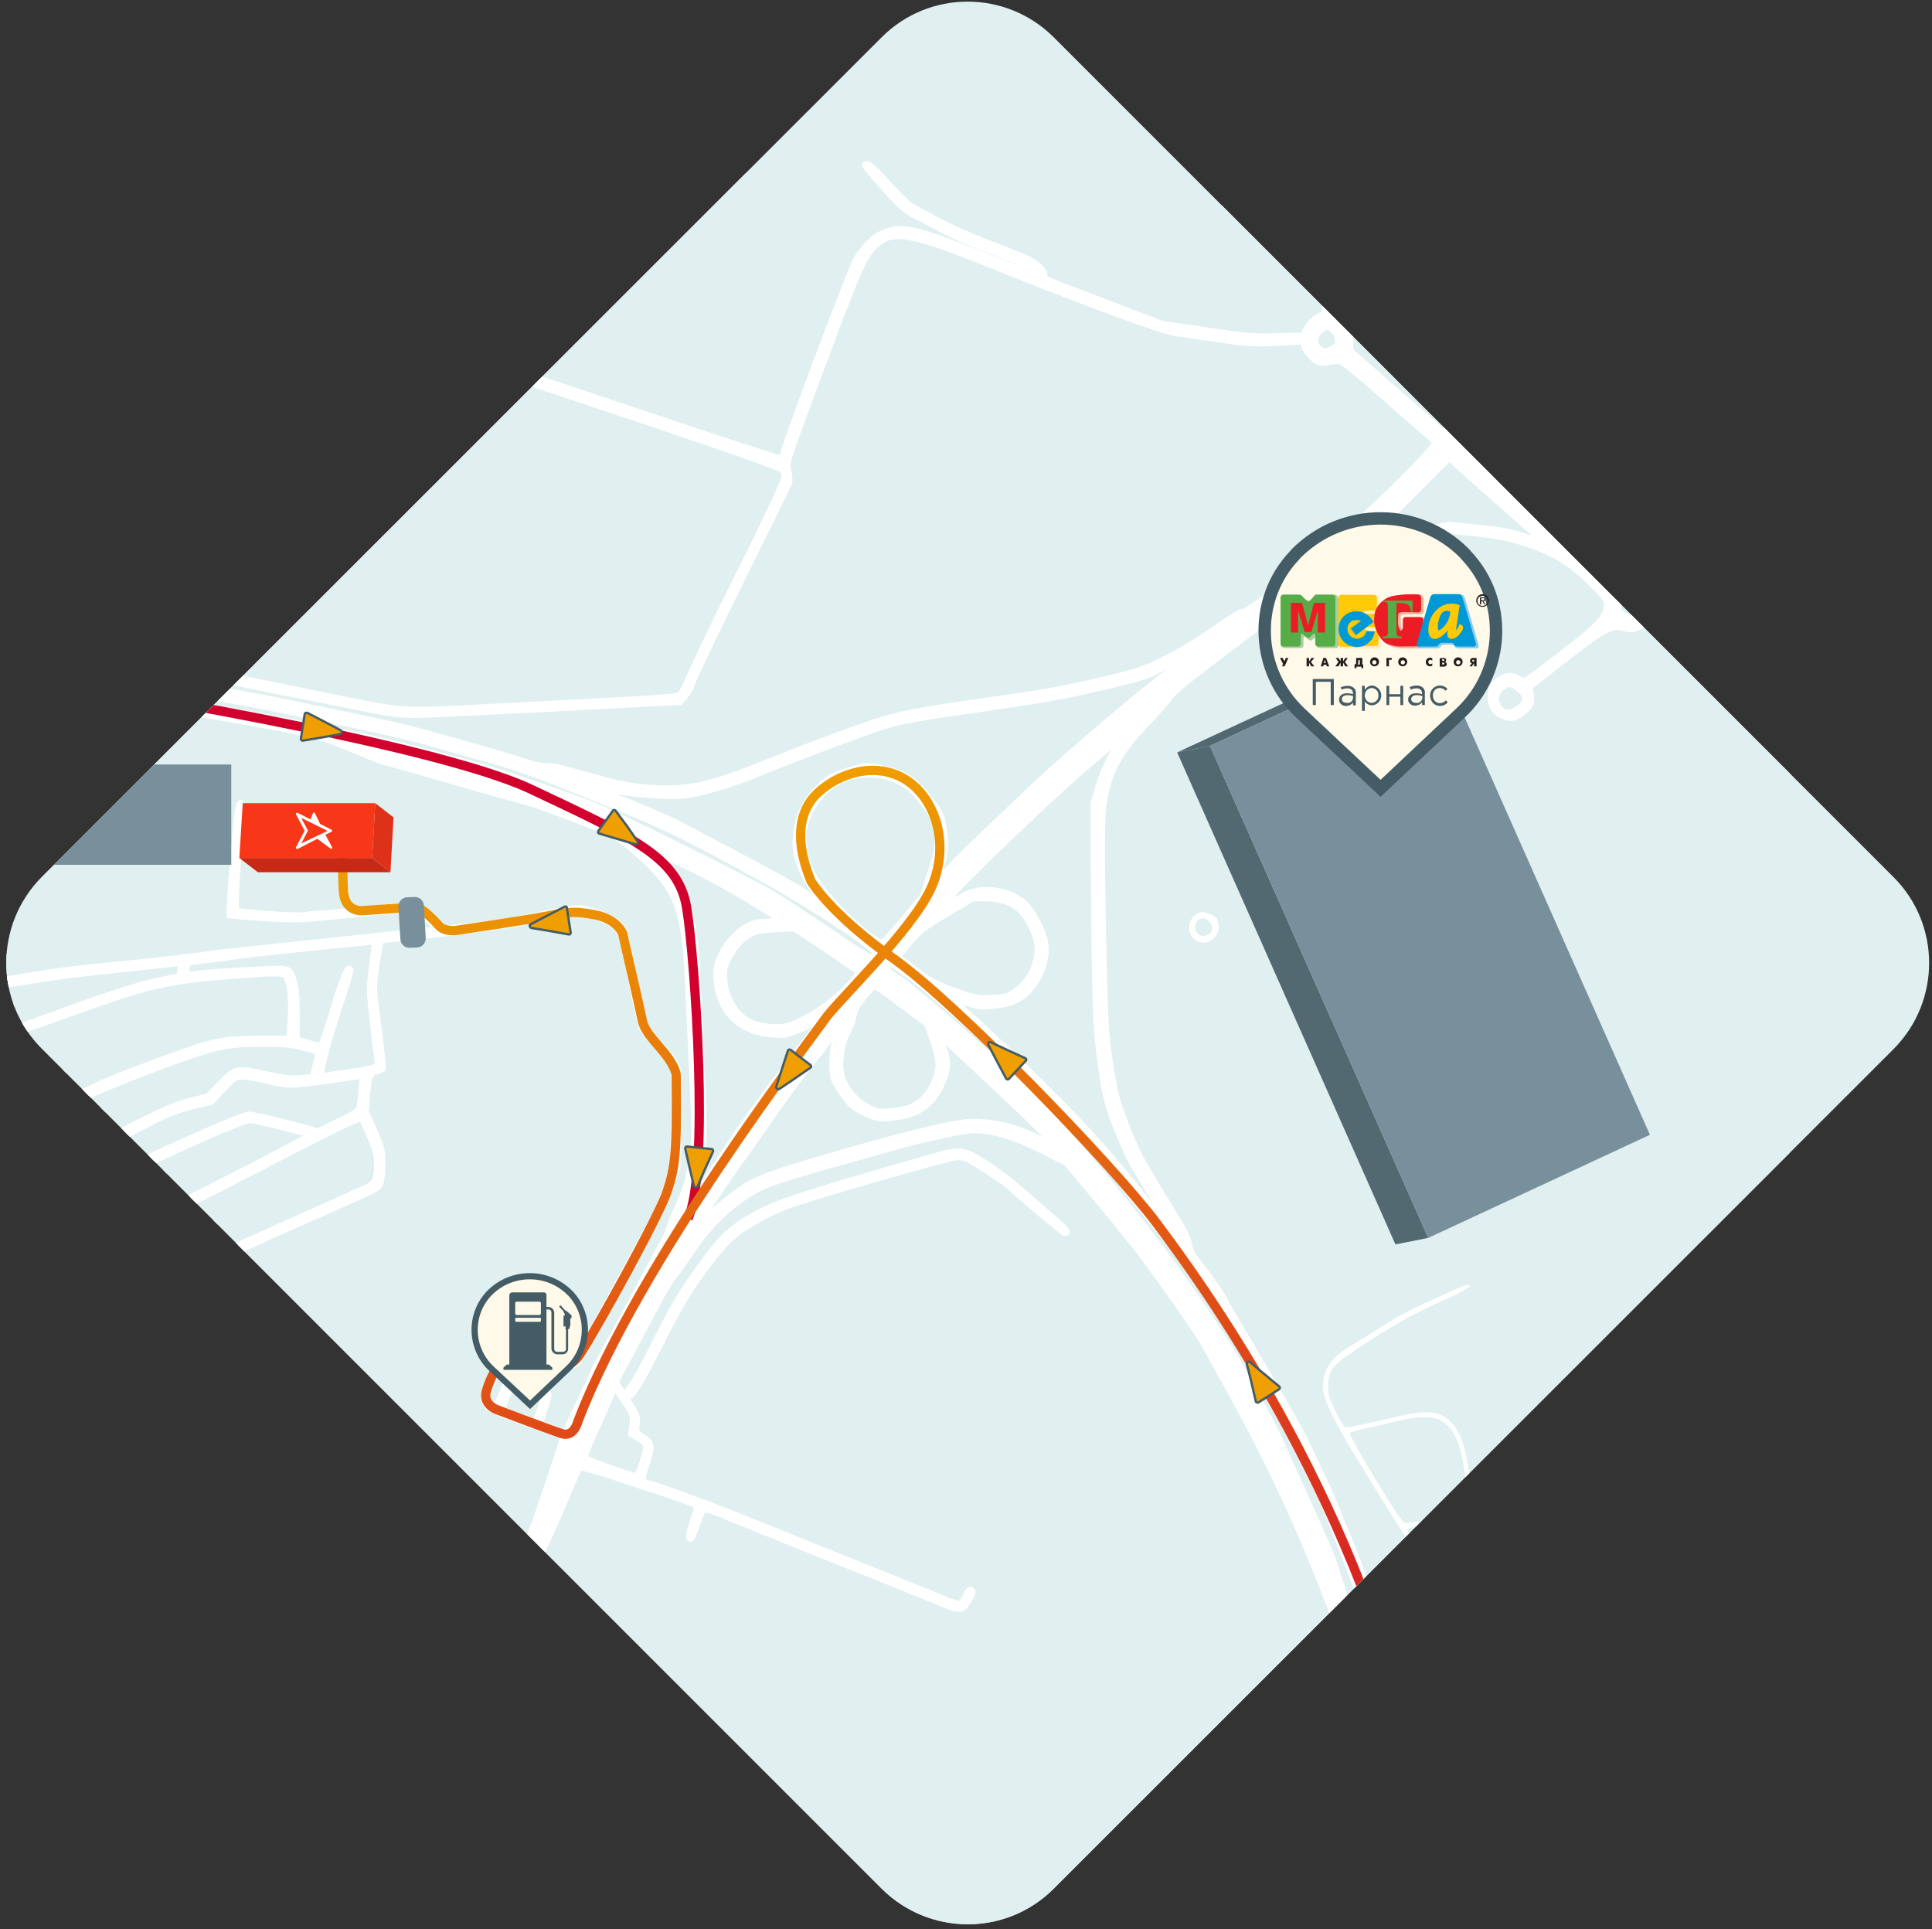 <?xml version="1.0" encoding="UTF-8"?> <!-- Generator: Adobe Illustrator 24.1.2, SVG Export Plug-In . SVG Version: 6.00 Build 0) --> <svg xmlns="http://www.w3.org/2000/svg" xmlns:xlink="http://www.w3.org/1999/xlink" id="Слой_1" x="0px" y="0px" viewBox="0 0 624 623.1" style="enable-background:new 0 0 624 623.1;" xml:space="preserve"><rect x="0" y="0" width="624" height="623.1" fill="#333333" stroke="none"/> <style type="text/css"> .st0{clip-path:url(#SVGID_2_);fill:#E0EFEF;} .st1{clip-path:url(#SVGID_2_);fill:#D1D0CA;} .st2{clip-path:url(#SVGID_2_);fill:#FFFFFF;stroke:#FFFFFF;stroke-width:2;stroke-miterlimit:10;} .st3{clip-path:url(#SVGID_2_);fill:#FFFFFF;} .st4{clip-path:url(#SVGID_2_);fill:none;stroke:#D1002D;stroke-width:3;stroke-miterlimit:10;} .st5{clip-path:url(#SVGID_2_);} .st6{clip-path:url(#SVGID_4_);} .st7{fill:#526972;} .st8{fill:#78909C;} .st9{clip-path:url(#SVGID_2_);fill:none;stroke:url(#SVGID_5_);stroke-width:3;stroke-miterlimit:10;} .st10{clip-path:url(#SVGID_7_);} .st11{fill:#DD3119;} .st12{fill:#F73717;} .st13{fill:#C62914;} .st14{clip-path:url(#SVGID_2_);fill:#78909C;} .st15{clip-path:url(#SVGID_2_);fill:#EF9F00;stroke:#445C66;stroke-width:0.75;stroke-miterlimit:3.86;} .st16{clip-path:url(#SVGID_2_);fill:#FEF9E8;stroke:#445C66;stroke-width:4;stroke-miterlimit:3.86;} .st17{clip-path:url(#SVGID_2_);fill:#231F20;} .st18{clip-path:url(#SVGID_2_);fill:#FFEDB2;} .st19{clip-path:url(#SVGID_2_);fill:#F8B19A;} .st20{clip-path:url(#SVGID_2_);fill:#89CBF0;} .st21{clip-path:url(#SVGID_2_);fill:#AACCA1;} .st22{clip-path:url(#SVGID_2_);fill:#FFCA05;} .st23{clip-path:url(#SVGID_2_);fill:#EC1C24;} .st24{clip-path:url(#SVGID_2_);fill:#0099D5;} .st25{clip-path:url(#SVGID_2_);fill:#56AD47;} .st26{clip-path:url(#SVGID_2_);fill:none;stroke:#0099D5;stroke-width:0.1;stroke-miterlimit:3.86;} .st27{clip-path:url(#SVGID_2_);fill:none;stroke:#56AD47;stroke-width:0.1;stroke-miterlimit:3.86;} .st28{clip-path:url(#SVGID_2_);fill:none;stroke:#EC1C24;stroke-width:0.1;stroke-miterlimit:3.86;} .st29{clip-path:url(#SVGID_2_);fill:none;stroke:#FFCA05;stroke-width:0.1;stroke-miterlimit:3.86;} .st30{clip-path:url(#SVGID_2_);fill:#445C66;} .st31{clip-path:url(#SVGID_2_);fill:#FEF9E8;stroke:#445C66;stroke-width:2;stroke-miterlimit:3.86;} </style> <g> <defs> <path id="SVGID_1_" d="M284.8,610L13.5,338.7c-15.3-15.3-15.3-40.1,0-55.5L284.8,12c15.3-15.3,40.1-15.3,55.5,0l271.3,271.3 c15.3,15.3,15.3,40.1,0,55.5L340.3,610C325,625.3,300.2,625.3,284.8,610z"></path> </defs> <clipPath id="SVGID_2_"> <use xlink:href="#SVGID_1_" style="overflow:visible;"></use> </clipPath> <path class="st0" d="M-74.5,658c0-44,0.2-79.9,0.4-79.9s5.8-1.4,12.4-3.2c12.1-3.1,24.3-5.5,52.7-10.3c1-0.2,1.8-0.6,1.8-0.9 s-0.7-0.4-1.5-0.2s-7.5,1.4-14.7,2.6c-22,3.8-22.9,3.9-36.8,7.5c-7.4,1.8-13.6,3.4-13.8,3.4s-0.4-117.8-0.4-261.8V53.3H610v684.5 H311.1c-164.4,0-298.9-0.1-298.9-0.2s0.6-1.7,1.4-3.4c0.6-1.2,1.1-2.5,1.4-3.8c0-0.3-1.7,0.1-3.8,1s-5.9,2.2-8.4,3s-4.7,2-5,2.5 c-0.7,1.3-2.1,1.2-1.8-0.1c0.2-0.6-0.3-1.3-1.4-1.9c-1.7-1-1.9-1-8.4,0.8l-6.8,1.8l-26.9,0.2l-27,0.2L-74.5,658z M16.8,735.9 c1-0.5,1.7-0.6,2.3-0.2c0.8,0.3,1.7,0.3,2.5-0.1c1.8-0.7,1.6-1.8-0.3-1.8c-1.1,0-1.1-0.1,0.3-0.9c1.7-0.9,1.8-1.6,1-3.9 c-0.5-1.1-0.3-1.8,1.1-3.8c1-1.3,1.7-2.5,1.5-2.6c-0.9-0.1-1.8,0-2.7,0.1l-2.5,0.3l-2.6,6.3c-1.4,3.4-2.6,6.5-2.7,6.8 C14.3,736.9,15.1,736.8,16.8,735.9 M432,735.9c0-0.4,0.5-0.9,1.2-1.1c1.8-0.5,1.3-2.9-0.8-3.1c-1.5-0.2-1.6-0.1-1.6,2.4 c0,1.4,0.3,2.6,0.6,2.6S432,736.3,432,735.9 M489.3,736.3c0.6-0.2,0.9-1.1,0.9-2.6c0-1.9-0.2-2.2-1.4-2.2c-0.9-0.1-1.8,0.5-2,1.4 c-0.1,0.9,0.5,1.8,1.4,2c0.1,0,0.2,0,0.3,0c0.6,0,1,0.2,0.7,0.6s-0.7,0.3-1.3,0.2s-0.8-0.2-0.5,0.3 C488,736.8,488.1,736.8,489.3,736.3 M561,735c0.8,0,1.1-0.4,1.1-1.7s-0.2-1.7-1.4-1.7c-1.2,0-1.4,0.2-1.4,2.7 c0.1,1.5,0.2,2.2,0.3,1.7C559.8,735.4,560.4,735,561,735 M588.9,735c0.6,0,1.1-0.3,1.4-0.8c0.5-0.9,0.1-1.9-0.7-2.4 c-0.3-0.2-0.7-0.2-1-0.2c-1.3,0-1.4,0.2-1.3,2.7c0.1,1.5,0.2,2.2,0.3,1.7C587.8,735.4,588.3,735,588.9,735 M423.1,733.4 c0.2,0.9,0.7,1.5,1,1.5s0.7-0.7,1-1.5l0.4-1.6l0.4,1.7c0.3,1.4,0.4,1.2,0.4-1.1c0.1-2.6,0-2.7-0.7-1.8c-0.4,0.5-0.7,1.2-0.9,1.9 c0,0.4-0.2,0.7-0.6,0.7c-0.3-0.1-0.6-0.4-0.6-0.7c-0.1-0.7-0.4-1.3-0.9-1.9c-0.7-1-0.8-0.9-0.7,1.8c0,2.3,0.1,2.6,0.4,1.1l0.4-1.7 L423.1,733.4z M430.3,733.2c0-1.4-0.2-1.7-1.3-1.5c-0.7,0.1-1.2,0.6-1.4,1.3c-0.2,1.5,0.2,2,1.5,2 C430.1,734.9,430.3,734.5,430.3,733.2 M439.4,732.2c-0.1-1.5-0.2-2.3-0.4-1.7c-0.2,0.6-0.7,1-1.4,1c-0.8,0-1.1,0.4-1.1,1.7 s0.2,1.7,1.4,1.7S439.4,734.7,439.4,732.2 M443.4,733.5c0-0.8,0.3-1.4,0.6-1.4s0.6,0.6,0.6,1.4s0.2,1.4,0.5,1.4s0.4-1.6,0.2-4.3 c0-0.3-0.3-0.3-0.5,0.1c-0.6,0.5-1.3,0.8-2,0.9c-1.3,0.1-1.7,0.5-1.9,1.8s0,1.5,1.3,1.5S443.4,734.6,443.4,733.5 M449,733.4 c-0.1-1.1-0.5-1.7-1.4-1.8s-1.2,0.1-1.3,1.6s0.2,1.7,1.4,1.7S449.2,734.7,449,733.4 M455.3,732.8c0.1-1.4-0.1-1.9-1-2.5 c-1.1-0.7-2.5-0.3-3.1,0.8c-0.2,0.3-0.3,0.7-0.3,1.1c-0.1,1.3,0.8,2.5,2.1,2.6c0.2,0,0.5,0,0.7,0 C454.8,734.7,455.2,734.3,455.3,732.8 M458.7,734.5c-0.9-0.2-0.9-0.3-0.1-1.7c1.5-2.3-0.3-4.3-2-2.2c-0.8,1,0,1.2,1,0.2 c1.2-1.2,1.4,0.7,0.2,2c-1.6,1.7-1.5,2,0.4,2C459.1,734.8,459.3,734.7,458.7,734.5 M463.3,732.5c-0.1-2-0.4-2.5-1.3-2.5 s-1.2,0.5-1.3,1.6c-0.3,2.3,0.2,3.3,1.6,3.3C463.4,734.9,463.5,734.6,463.3,732.5 M467,734.5c-1.3-0.2-1.3-0.3-0.4-1.3 c0.5-0.6,0.8-1.3,0.7-2.1c-0.2-0.7-1-1.2-1.7-1c-0.4,0.1-0.7,0.4-0.9,0.8c-0.2,0.7-0.2,0.7,0.6,0.1c1.5-1.3,1.9,0.3,0.5,2.2 l-1.3,1.7h1.9C467.8,734.8,467.9,734.7,467,734.5 M470.8,732.4c0-2.2-0.2-2.5-1-2.2c-0.6,0.2-0.7,0.5-0.3,0.6s0.7,1.1,0.7,2.2 s0.1,1.9,0.3,1.9C470.8,734.1,470.9,733.3,470.8,732.4 M478.1,733.7c0.2-0.7-0.2-1-1.1-1s-1.1,0.1-0.5,0.6c1,0.6,0.4,1.4-0.9,1 c-1-0.4-1.1-2.2-0.2-3.1c0.3-0.4,0.9-0.5,1.3-0.1c0,0,0.1,0.1,0.1,0.1c0.5,0.5,0.7,0.5,0.7,0c0-1-1.6-1.4-2.6-0.6s-1.2,3.5-0.5,4.2 s3.3,0.1,3.5-0.9 M481.9,733.4c0-1-0.3-1.5-1.3-1.6c-1.4-0.2-2.2,1-1.6,2.5c0.3,0.6,1,0.9,1.6,0.7 C481.6,734.8,481.9,734.4,481.9,733.4 M485.9,733.4c0-1-0.3-1.5-1.2-1.6c-1.3-0.2-2.1,1-1.5,2.5S485.9,735,485.9,733.4 M491.8,731.2c-0.1-0.9-0.2-0.3-0.2,1.3s0.1,2.3,0.2,1.6C491.9,733.1,491.9,732.2,491.8,731.2 M494.5,734.6 c-1.1-0.4-1.1-0.5,0.1-0.7c0.9-0.2,1.1-0.6,0.9-1.3c-0.5-1.1-2.5-1.2-2.9,0c-0.5,0.8-0.2,1.8,0.6,2.3c0.3,0.2,0.6,0.2,1,0.2 C495.5,735.1,495.5,735,494.5,734.6 M507.2,730.7c0.8-0.6,0.6-0.7-1.3-0.7c-1.2,0-1.8,0.2-1.2,0.3s1,0.9,1.1,2.6 c0.1,2.3,0.1,2.3,0.3,0.4C506.1,732.4,506.5,731.5,507.2,730.7 M510.2,734.5c-1.4-0.7-1.4-0.7-0.1-0.7c1-0.1,1.3-0.3,1.1-1 c-0.2-1.3-2-1.7-2.5-0.5c-0.6,1.4,0.2,2.6,1.6,2.6c1.3-0.1,1.3-0.1-0.1-0.5 M513.2,732c0.4-0.3,0.3-0.5-0.3-0.5c-0.8,0-1,0.5-1,1.9 s0.1,1.6,0.3,0.4C512.4,733.1,512.7,732.5,513.2,732 M515.4,732.1c0.3,0,0.5,0.6,0.5,1.4s0.3,1.4,0.6,1.4s0.6-0.6,0.6-1.4 s0.3-1.4,0.6-1.4c0.3,0,0.6,0.6,0.6,1.4s0.3,1.4,0.6,1.4c0.3,0,0.5-0.7,0.4-1.5c-0.2-1.4-0.4-1.6-2.6-1.8c-2.5-0.2-2.5-0.2-2.4,1.7 c0.1,1.7,0.1,1.8,0.3,0.3C514.7,732.8,515.1,732.1,515.4,732.1 M522.7,734.4c-0.2-0.6-0.5-1.1-1-1.5c-1-0.8-1-0.8,0-0.5 c0.5,0.2,1,0.1,1-0.2c0-0.7-1.9-0.7-2.5-0.2c-0.2,0.2,0.2,0.9,0.9,1.5l1.3,1l-1.4-0.3c-0.9-0.3-1.2-0.2-1,0.2 C520.6,735.1,522.7,735.1,522.7,734.4 M527.5,733.2c0-1-0.3-1.5-1.2-1.6c-1.3-0.2-2.1,1-1.5,2.5 C525.4,735.7,527.5,734.9,527.5,733.2 M530.2,733.4c0.1-0.7,0.1-1.4,0-2.1c-0.1-0.3,0.2-0.7,0.6-1c0.4-0.3,0.4-0.5-0.4-0.3 s-1.2,0.7-1.3,2.6c-0.1,1.4,0.1,2.4,0.4,2.4C529.8,735,530.2,734.3,530.2,733.4 M535.6,732.2l0.1-2.4l-0.2,2.3 c-0.3,3.1-2,2.9-2.5-0.3l-0.3-2.3l-0.1,2.3c0,2.7,0.3,3.2,1.9,3C535.3,734.8,535.5,734.2,535.6,732.2 M539.3,734.3 c0-0.5-0.6-1.1-1.3-1.5l-1.3-0.7l1.3,0.3c0.7,0.1,1.3,0,1.3-0.3c0-0.8-2.5-0.3-2.7,0.6c-0.1,0.3,0.2,0.7,0.7,0.7 c0.5,0,1,0.3,1.3,0.7c0.3,0.5,0,0.5-0.8,0.3s-1.3-0.1-1.3,0.2s0.6,0.5,1.4,0.5S539.3,734.7,539.3,734.3 M541.8,734.4 c-1-0.4-1-0.5-0.1-0.5c1.4-0.1,1.3-2.3-0.2-2.3c-0.9,0-1.7,0.7-1.7,1.6s0.7,1.7,1.6,1.7c0.1,0,0.2,0,0.2,0 C542.9,734.9,542.9,734.9,541.8,734.4 M553,733.3c0.3,0,0.7,0.4,0.8,0.9c0.2,0.5,0.6,0.8,0.9,0.8s0.3-0.5,0-1 c-0.4-0.7-0.4-1.3,0.1-1.7c0.9-0.9-0.4-2.4-1.9-2.4c-0.9,0-1.1,0.4-1,2.7c0,1.5,0.2,2.2,0.3,1.7S552.7,733.3,553,733.3 M557.5,734.5c-1.4-0.5-1.4-0.5-0.1-0.5c1-0.1,1.3-0.3,1.1-1c-0.2-1.3-2.5-1.7-2.9-0.5c-0.5,0.8-0.2,1.9,0.7,2.4 c0.4,0.2,0.8,0.3,1.2,0.2l1.5-0.1L557.5,734.5z M566.3,734.2c0.5-1.3-0.2-2.6-1.4-2.6c-0.6,0-1.1,0.3-1.4,0.9 c-0.5,1.3,0.2,2.6,1.4,2.6C565.5,735,566,734.7,566.3,734.2 M568.8,732.3c0.4-0.1,0.7,0.3,0.7,1.3s0.3,1.5,1,1.4 c0.6,0,0.7-0.2,0.3-0.3c-0.9-0.3-1-2.5-0.2-2.5c0.3,0,0.3-0.3-0.1-0.8c-0.4-0.5-0.8-0.6-0.9-0.3c-0.1,0.3-0.7,0.5-1.3,0.5 c-0.9,0-1.1,0.4-1,1.9c0,1.7,0.1,1.7,0.5,0.5C567.9,733.3,568.3,732.7,568.8,732.3 M575.7,733.5c-0.1-1.1-0.5-1.7-1.4-1.8 s-1.2,0.1-1.3,1.6s0.2,1.7,1.4,1.7C575.6,735,575.8,734.8,575.7,733.5 M579.1,732.3c0.4-0.1,0.7,0.4,0.8,1.4c0,1.5,0,1.5,0.5,0.2 c0.5-2,1.7-2.1,1.9-0.2c0.2,1.5,0.2,1.5,0.3-0.2s0-1.9-2.5-1.9s-2.6,0.1-2.5,1.9c0.1,1.7,0.1,1.7,0.5,0.5 C578.1,733.3,578.5,732.7,579.1,732.3 M586.5,733.5c-0.1-1.1-0.5-1.7-1.4-1.8s-1.2,0.1-1.3,1.6s0.2,1.7,1.4,1.7 S586.7,734.8,586.5,733.5 M594.3,734.5c-1.1-0.5-1.1-0.5,0.2-0.5c1-0.1,1.3-0.3,1.2-1c-0.2-0.9-1.1-1.3-2-1.1 c-0.5,0.1-0.8,0.5-1,0.9c-0.5,1.5,0.1,2.3,1.6,2.3C595.4,735.1,595.4,735,594.3,734.5 M597.5,732.3c0.3,0,0.6,0.7,0.6,1.6 c0,1.1,0.1,1.3,0.3,0.4c0.2-0.7,0.5-1.3,0.9-1.8c0.5-0.6,0.2-0.7-1.2-0.7c-1.7,0-1.8,0.1-1.7,1.9s0.1,1.7,0.3,0.3 C596.8,732.9,597.2,732.3,597.5,732.3 M602.9,733.4c0-1-0.3-1.5-1.2-1.6c-1.3-0.2-2.1,1-1.5,2.5S602.9,735.1,602.9,733.4 M605.7,732.1c0.4-0.3,0.3-0.5-0.3-0.5c-0.8,0-1,0.5-1,1.9s0.1,1.6,0.3,0.4C604.8,733.3,605.2,732.6,605.7,732.1 M16.7,727.1 c0.7-1.9,0.7-1.9-1.2-1.1s-1.9,2.5,0.2,2.8C15.9,728.9,16.3,728.1,16.7,727.1 M11.8,725.2c3.7-0.9,4.8-2.5,2.4-3.5 c-1.1-0.5-1.4-1-1.1-2.2c0.5-2.1-1.1-2.5-4.9-1.3c-2.8,0.9-4.5,2.7-4.5,4.8c0,0.9,3.5,3.4,4.3,3.1C8.3,726,9.9,725.6,11.8,725.2 M3.1,719.7c0-1.1-1-0.9-1.7,0.4c-0.9,1.6-0.1,2.8,1,1.4C2.8,721,3,720.3,3.1,719.7 M26.9,717.5c5.5-2.1,8.5-5.1,9-9.1 c0.3-2.9,0.2-3.2-2.5-7.4l-2.7-4.4l-0.7,1.6c-1.4,3-8,19.7-8,20.2C22,719.2,22.8,719.1,26.9,717.5 M22.9,711.6 c1.4-3.5,2.6-6.5,2.6-6.6c-2-1.1-4-1.9-6.2-2.6c-1,0-1.1,10.8-0.2,13.6c0.5,1.4,0.9,2.4,1,2.3S21.4,715.1,22.9,711.6 M28,698.9 c1.5-3.9,1.5-4,0.6-5.9l-1-1.9l-2.6,1.1c-2.6,1.1-3.1,1.8-5.7,7.9c-0.2,0.5,4.8,2.7,6.2,2.8C26.1,703,26.9,701.7,28,698.9 M19.7,686.2c0-0.8-0.3-0.5-0.8,0.8c-0.4,0.8-0.6,1.6-0.5,2.5C18.9,690.2,19.6,688.1,19.7,686.2 M40.6,685.8 c5.4-3.5,5.4-3.5,5.4-5.9c0.4-2.9,1.1-5.8,2.2-8.6c1.8-5.1,2.1-6.7,1.9-9.6l-0.2-3.4l5.8-5.1c4.6-3.9,6.4-5.9,7.6-8.2 c1.5-3.1,1.8-4.5,3.1-14c0.7-5.8,2.6-10.3,5.4-13.4c1-1,1.7-2.3,2.1-3.7c0.2-1.7-3.4-13.4-4.1-13.4c-0.4,0-10.9,25.7-11,26.8 c-0.1,0.3-0.2,0.6-0.5,0.9c-0.5,0.6-5.5,13-15.8,38.5c-3,7.4-5.6,13.9-5.9,14.5s-1.2,2.9-2,5.1c-1.8,4.7-1.9,4.7,5.8-0.3 M34.6,682.2c1.5-3.8,6.7-16.7,11.6-28.8s9.6-23.5,10.2-25.4s1.6-4.3,2.2-5.4s3-7.1,5.5-13.3c4.4-11,4.6-11.4,3.6-12.4 s-1.1-1-3.7,1.7c-2.8,2.9-5.2,8-10.2,22.2c-2,5.8-2.7,7.1-4.2,7.9c-1.7,1-1.7,1-2.6-0.2l-1-1.3l-1.7,1.9c-1.2,1.3-3.9,6.9-8.4,17.6 c-3.7,8.7-6.6,16-6.6,16.4c0.3,0.7,0.8,1.3,1.5,1.8c1.4,1.1,1.4,1.4,1.4,7.9v6.8l-2.9,1.3c-2.9,1.4-2.9,1.4-2.6,3.7s2.7,5,4.3,4.7 C31.5,689.1,32.9,686.4,34.6,682.2 M18.4,683.5l0.6-1.9l-1.1,1.4c-0.6,0.6-1,1.3-1.2,2.1C16.8,686.4,17.8,685.5,18.4,683.5 M29.4,657.8c0.9-2,2.4-5.7,3.5-8.3l2-4.7l-2.8-1.4c-1.1-0.6-2.2-1.1-3.4-1.4c-1,0-1.9,4.7-1.6,7.9c0.3,1.7,0.1,3.5-0.5,5.1 c-0.4,1-0.7,2-0.8,3.1c0,1.3,1,3.3,1.7,3.3C27.8,661.3,28.6,659.8,29.4,657.8 M37.9,638c0.9-2.3,1.7-4.3,1.7-4.3 c-0.8,0.1-1.7,0.2-2.5,0.5c-1.8,0.4-3.6,0.3-5.4-0.3l-2.9-0.8l-0.8,2.1c-1.3,3.3-0.7,4.2,3.5,6.2c2.1,1,4,1.5,4.2,1.3 C36.6,641.2,37.3,639.6,37.9,638 M27.1,633.2c0-0.5-0.2-0.9-0.6-1.2c-0.3-0.2-0.6,0.2-0.6,0.8s0.3,1.2,0.6,1.2 S27.1,633.6,27.1,633.2 M37.6,632.3c2.2-0.8,7.6-6.2,8.5-8.4c0.6-1.4,0.9-2.9,1.1-4.3c0.4-2.5,0.4-2.6-2.3-4.8 c-1-1-2.1-1.8-3.4-2.4c-0.4,0-2.2,1.4-4,3c-4.3,4-6.7,5.1-9.2,4.1c-1.7-0.7-1.8-0.7-2.7,0.7l-1,1.5l-1.4-2.1 c-0.7-1.1-1.7-1.9-2-1.8s-0.8,1.3-1,2.7c-0.2,2.2-0.5,2.5-1.7,2.7c-1.1,0.1-1.7-0.3-2.5-1.6c-1.4-2.4-2.1-2.2-2.1,0.8 c0,2.6,0,2.6,3,3.9c1.7,0.8,3.5,1.5,5.3,2.1c1.1,0.3,2.1,0.8,3.1,1.4c1,0.9,7.8,3,9.5,3C35.8,632.8,36.7,632.6,37.6,632.3 M2.5,627.7c3.4-4.3,3.1-4.9-3-7.1c-2.1-0.7-2.2-0.7-2.2,0.5c0.1,0.8,0.4,1.7,0.9,2.3c0.6,1.3,0.9,2.7,0.9,4.2c0,1.7,0.2,3,0.6,3 C0.7,629.7,1.7,628.8,2.5,627.7 M49.6,626.6c0.6-0.8,1.1-1.7,1.3-2.7c0.4-1.3,0.9-2.7,1-3.1c0.2-0.4,0.3-0.8,0.5-1.1 c0.4-1.2,0.9-2.3,1.4-3.4c0.4-0.8,0.7-1.7,0.8-2.6c0.4-1.7,0.3-1.8-3.2-3.4c-2-0.8-4.3-1.9-5.3-2.3c-1.4-0.7-1.8-0.7-3,0 c-1.4,1-1.8,3.1-0.5,3.1c1.3,0,6.6,5.4,6.6,6.6c-0.2,1.5-0.6,3-1.1,4.5c-0.8,2.4-0.9,3.7-0.5,4.2C48.4,627.2,48.7,627.2,49.6,626.6 M5.9,618.2c-0.9-1.1-2.5-1-3.6,0.3c-0.9,1-0.9,1.1,1.2,1.9s2.2,0.8,2.6-0.3C6.3,619.5,6.3,618.7,5.9,618.2 M37.2,613.5 c3-2.8,4-5,2-4.5c-0.6,0.2-2.2,0.6-3.6,0.9c-3,0.7-5.6,2.6-7.2,5.2c-0.5,1-0.8,1.8-0.7,1.9c0.4,0.3,0.9,0.6,1.3,0.8 C30.5,618.6,33.2,617.2,37.2,613.5 M0.2,611c0-2.2-0.2-2.7-1.4-3.3l-1.4-0.7l0.3,3.3C-1.7,616,0.2,616.4,0.2,611 M-13,609 c1.8-0.7,2.3-1.3,2.6-2.6c0.5-2-0.3-3.2-1.4-1.9c-0.5,0.6-1.7,0.9-3.5,0.9c-2.2,0-2.9,0.2-3.4,1.1c-0.8,1.7-0.7,2.2,1,2.8 C-15.5,610.1-15.6,610.1-13,609 M56.6,608.4c0.5-1.4,1.1-2.8,1.8-4.1l1.2-2.4l-2.6,0.3c-2.2,0.5-4.4,1.3-6.4,2.3l-3.8,1.9l2.8,1.2 c1.6,0.7,3.3,1.4,3.7,1.7c1.5,1,2.7,0.6,3.4-0.9 M33.9,594.6c2.8-0.9,4.1-1.7,5-3l1.3-1.8l-2.3-0.7c-2-0.6-2.6-0.5-4.7,0.4 c-2.5,1.1-4.5,4-4,5.6C29.5,596,29.5,596,33.9,594.6 M71.1,591.9c1.7-1.7-2.9-2.6-4.8-0.9c-0.5,0.4-0.8,0.9-1,1.5 C65.3,593.2,70.3,592.7,71.1,591.9 M2.1,561.5c-0.5-0.5-0.9-0.5-1.7,0c-0.8,0.5-0.8,0.6,0.7,0.6C2.3,562.1,2.6,561.9,2.1,561.5 M75.4,550.6c15.2-6.4,17.7-7.7,18.4-9.1c1-2.2,2.3-3.5,5.4-5.6c3.4-2.1,5-2.3,4.5-0.6c-0.2,0.9,0,1.1,0.7,1.1 c0.7,0,1.6-1.1,2.8-3.6c1.7-3.5,1.7-3.7,0.8-5.3c-1.1-1.9-0.8-8.2,0.3-8.2c0.3-0.1,1.5-2,2.6-4.4c0.8-2.1,2-4,3.6-5.5 c1.5-1.1,1.6-1.4,1.3-3.6c-0.3-1.8,0.1-3.5,1.1-5c1.5-2.7,1.5-4.6-0.1-4c-1.1,0.5-3.7,5.4-5.3,10.2c-0.6,1.9-1.7,4.7-2.4,6.3 c-1,2.6-1.7,5.2-2.3,7.9c-0.8,4-1.4,5.4-2.7,6.8c-1,1-1.7,2.2-2.1,3.6c-0.3,1.4-1,2.1-3.8,3.7c-1.7,0.9-3.2,2.1-4.3,3.7 c-0.3,0.7-0.8,1.4-1.4,1.9c-0.3,0.2-0.5,0.6-0.5,1c0,0.6-4.6,2.7-23.7,10.6c-2.8,1.1-6.6,2.7-8.4,3.5l-3.2,1.4l-20.8-0.2 c-13.2-0.2-20.3-0.1-19.6,0.3c0.7,0.4,9.9,0.6,21.2,0.6l20,0L75.4,550.6z M-54.7,543.6c1.9-1.7,4.5-2.4,7-2 c1.5,0.4,2.9,0.9,4.2,1.6c3,1.3,3.8,1.4,8,1.1c4.5-0.4,9.6-1.7,12.2-3.1c1.7-1,1.6-2.6-0.2-3.8c-1.3-0.9-1.8-0.8-8,0.7 c-4.9,1.3-7.1,2.1-8.1,3.1l-1.5,1.5l-3-2.6c-3.1-2.7-3.8-2.9-6.7-1.8c-2.4,1-7.9,5.8-7.4,6.6C-57.7,545.9-57.6,545.8-54.7,543.6 M16.5,526.4c1.2-0.5,1.2-1.9,0.1-1.9c-1.4,0-1.9-1.9-1.6-5.4c0.3-2.7,0.2-3.2-0.5-2.9c-0.5,0.2-1.3,1.7-1.8,3.4 c-0.8,2.3-1.4,3.4-2.6,4s-1.5,1.1-1.3,2s0.8,1.1,3.6,1.1C13.7,526.8,15.1,526.7,16.5,526.4 M-36,475.1c5-1.5,7.1-2.5,8-3.6 c0.7-0.9,1.3-1.7,1.1-1.8c-1.5,0.4-2.9,0.9-4.3,1.5c-3.1,1.2-6.4,2.1-9.7,2.7c-5.7,1-7.6,2.1-7,3.9c0.4,1.3,2,1.4,3.7,0.3 C-41.7,476.9-38.9,475.9-36,475.1 M-13.2,405.1c2.1-1,3.7-2.1,3.7-2.3s-0.5-0.5-1.1-0.7s-2.2,0.4-4.6,1.8 C-20.8,407.3-19.4,408.2-13.2,405.1 M578,105.6h-648V-33.4h648V105.6z M551.6,246.3h139.8v170.5H551.6V246.3z"></path> <path class="st0" d="M-106.4,660.9v-79.8l13.9-3.5c8-2.1,22-5,33.2-7c10.7-1.9,19.6-3.4,19.8-3.4s0.4-0.3,0.4-0.6 c0-0.3-0.7-0.6-1.8-0.3c-19.4,3.3-40.6,7.4-51.4,10.1c-7.5,1.9-13.7,3.4-13.9,3.4s-0.2-6.1-0.2-13.6v-13.6l8.1-2.4 c4.4-1.3,8.3-2.2,8.6-2.1c0.6,0.1,1.1-0.1,1.5-0.5c1.6-0.9,3.3-1.7,5.1-2.2l4.1-1.3l3.5,1.6c3.2,1.4,3.9,1.5,8.1,1.2 c4.5-0.4,9.6-1.6,12.2-3.1c1.7-1,1.6-2.6-0.2-3.8c-1.3-0.9-1.8-0.8-8,0.7c-4.8,1.3-7.1,2.1-8.2,3.1c-1.5,1.4-1.5,1.4-2.9,0.3 l-1.4-1l6.6-2c14.5-4.5,27.5-8.4,35.9-11c4.8-1.5,9.1-2.8,9.3-3.1c0.4-0.4-1.8-9.6-5.9-24.9c-0.6-2.2-1.7-6.5-2.5-9.4 c-0.8-3-2.2-8.4-3.2-12.1c-1.7-6.5-1.7-6.8-0.7-7.5c0.6-0.5,7.4-4.7,15.2-9.5s16.8-10.4,20-12.4s25.8-16.1,50.1-31.4 c42.1-26.3,44.3-27.8,44.8-29.7c0.3-1.1,1.7-7,3.2-13.1l2.7-11.1l-0.6-6.3c-0.3-3.5-1-10-1.5-14.6c-2.5-25.6-2.5-25.6-4.8-30.4 l-2.1-4.6l-0.8,5.2c-0.8,5.6-0.7,7.5,1,22.7c0.6,5.4,1,9.9,0.9,10.1c-0.6,0.4-1.3,0.6-2,0.7c-2.2,0.5-2.6,1.6-3.1,8l-0.4,5.1l2.7,6 c2.6,5.8,2.7,6.2,2.6,11c0.1,2.1-0.1,4.2-0.6,6.3c-0.3,0.9-2.1,2-5.5,3.5c-2.7,1.3-7.1,3.3-9.8,4.5c-2.6,1.2-4.8,2.2-5,2.2 s-2.3,1-5,2.2c-2.7,1.2-5.7,2.6-6.7,3c-1.1,0.4-7.2,3.3-13.7,6.2c-31.6,14.3-42.3,19.1-53,24c-6.4,2.9-18.7,8.4-27.3,12.3 s-16,7.1-16.4,7.1s-2-2.5-3.9-6.6c-1.7-3.6-3.4-6.6-3.7-6.6s-11.1,5.3-24,11.7c-18.4,9.2-23.4,11.5-23.4,10.7s5.5-3.8,22.8-12.3 c12.6-6.2,22.8-11.5,22.8-11.8s-1.5-3.6-3.3-7.4l-3.2-6.9l-9.2,4.8c-23.6,12.3-29.3,15.2-29.7,15.2c-0.2,0-0.4-0.3-0.4-0.7 c0-0.7,2.9-2.3,23.7-13c7.5-3.9,13.9-7.2,14.2-7.5c0.4-0.5-1.9-6.6-3.1-8.1c-0.2-0.2-8,3.3-17.3,7.9s-17.1,8.3-17.2,8.3 s-0.2-0.5-0.2-1c0-0.7,2-2,7.6-4.7c11.3-5.4,39.9-19.7,45.7-22.8c2.9-1.5,21-11,40.5-20.9c32.5-16.7,35.9-18.4,41.6-19.9l6.3-1.7 l3.7-3.8c5.3-5.4,5.3-5.4,14.7-3.4c6.4,1.4,8.6,1.7,11.6,1.3l3.9-0.3l1-4c0.4-1.3,0.7-2.7,0.8-4.1c-0.1,0-2.2-0.7-4.6-1.4 c-3.5-1-5.8-1.3-12.6-1.3c-13.1,0-16,0.7-36,8.2C4.8,353.2-2,356.1-7.7,359.2c-26,14.1-40.1,21.3-57.4,29.4l-2.3,1l-7.4-2.5 c-4.1-1.4-7.6-2.5-7.9-2.5s-0.5,2.3-0.5,5.3c0,7.4,0.2,7.3-9.9,6.9c-6.6-0.3-8.7-0.2-10.8,0.6c-2.3,0.8-2.7,0.8-2.7,0.1 c0-1.5,2.8-1.9,12-1.9c10.8,0,10.4,0.2,10.1-7l-0.2-4.6l-6.8-2.5c-3.5-1.3-7.1-2.3-10.7-3.1c-3.5-0.6-5.2-1.7-4.2-2.6 c0.7-0.7,7.8,1.3,22.9,6.4l16,5.4l10.7-5.2c5.9-2.8,10.8-5.1,10.9-5.1s3-1.5,6.6-3.4C0.3,352.5-1,353.2,17.7,346.2 c20-7.4,21.7-7.8,35.7-7.8h8.3L62,331c0.4-8.3-0.5-12.9-2.5-13.6c-2.3-0.3-4.7-0.3-7-0.1c-27.7,1.8-33.9,3-53.5,9.9 c-7.4,2.6-18.5,6.6-24.7,8.8c-10.7,3.8-11.6,4.3-16.6,8c-7.8,5.8-11.9,7.8-19.3,8.9c-7.5,1.2-9,0.9-33.6-6.8 c-3.2-1.1-6.5-2-9.8-2.6c-0.9,0-1.5-0.3-1.5-0.9c0-1.3,2.1-1.1,7.4,0.6c2.6,0.8,4.8,1.3,5,1.1c0.3-1.6,0.5-3.1,0.6-4.7 c0.2-2.5,0.5-6,0.7-8c0.2-1.3,0.2-2.6,0-3.8c-1.3-0.1-2.5,0-3.8,0.2c-1.8,0.3-4.9,0.7-6.6,0.9l-3.3,0.3v-8.4l2.5-0.3 c1.3-0.2,3.4-0.4,4.7-0.6s4.6-0.5,7.4-0.9c2.8-0.3,6.2-0.8,7.4-0.9c2.3-0.3,5.7-0.7,31.4-3.6c60.1-7,129.3-14.8,131.4-14.9 c0.1,0,0-0.3-0.2-0.6s-1-0.5-1.8-0.2c-0.8,0.2-3.3,0.5-5.5,0.6c-2.2,0.2-4.6,0.4-5.3,0.5c-3.9,0-7.8-0.2-11.7-0.6 c-5.8-0.5-10.7-0.9-10.9-0.9c-0.7,0-0.6-4.2,0.7-19.4c1.1-14.7,1.5-17.7,2.3-17.7s0.9,0.9,0.2,9.4c-1.8,21.4-2.1,25.4-1.6,26 c1,0.9,19.5,1.7,25.3,1.1c9.2-1,23.5-2.3,28.6-2.6c3.8-0.3,5.2-0.2,6.1,0.5c0.9,0.6,2.7,0.6,13.3-0.7c6.7-0.9,12.7-1.6,13.5-1.6 l1.3-0.1v-12c0-6.6-0.1-12-0.2-12s-7.4-1.8-16.1-4c-8.7-2.2-17.4-4.4-19.3-4.9c-1.9-0.5-5-1.3-6.8-1.7c-1.9-0.5-5-1.3-6.8-1.7 c-1.8-0.5-4.8-1.2-6.6-1.6s-4.7-1.2-6.6-1.6c-1.9-0.4-7-1.8-11.4-2.9c-8.1-2.1-10-2.5-21.1-4.1c-3.4-0.5-8.7-1.3-11.7-1.7 s-8.4-1.2-12-1.7l-23.7-3.4c-9.3-1.3-19-2.5-27.8-3.5c-7.3-0.7-12.1-1.3-31.6-3.4c-14.3-1.6-31.4-3.1-34.3-3.1h-3v-174h483.8 l-0.3,3c-0.2,1.6-0.5,5.2-0.7,8l-0.3,5h2.8c1.5,0,5.6,0.2,9.2,0.4l6.4,0.3V56.1H578v436.2l-7.5-1.9c-4.1-1.1-7.8-1.9-8.2-1.9 c-0.4,0-1.1,1.5-1.7,3.3c-0.5,1.8-1.3,4-1.5,4.9c-0.3,0.8-0.4,1.5-0.5,2.3c0,0.4,2.2,1.2,5.3,1.9c2.9,0.7,6.2,1.5,7.2,1.8 c1.1,0.3,3,0.7,4.3,1l2.3,0.5l0.2,118.2l0.1,118.2H385.8v-4.8c0-3.4,0.2-4.8,0.7-4.8s0.5-0.2-0.1-0.8c-1.3-1.2-13.3-6.1-13.7-5.7 c-0.7,1.3-1.2,2.6-1.7,4c-0.7,1.9-1.5,3.5-1.8,3.5c-0.8,0-0.6-1.2,0.7-5.1c0.5-1.2,0.9-2.5,1-3.8c-0.1-0.1-5.1-2.1-11-4.5 s-12.1-4.8-13.7-5.4l-2.9-1.1l-1.4,3.7c-0.8,2-1.7,3.7-2.1,3.7c-1,0-1,0.2,0.7-4.2l1.4-3.7l-21.5-8.7c-11.8-4.8-24.2-9.8-27.5-11.2 l-6-2.5l-1.4,3.1c-0.7,1.7-1.8,3.1-2.2,3.1c-0.9,0-0.6-1.4,0.8-4.1c1.1-2.2,1-2.7-1-3.6c-3.2-1.4-46.3-19.2-47.3-19.5 c-0.7-0.2-1.3,0.7-2.5,3.8c-0.9,2.2-1.8,4-2.1,4c-1,0-0.9-1,0.4-4.2c0.6-1.3,1-2.6,1.4-4c0-0.6-48.7-19.7-50.1-19.7 c-0.3,0-0.6,0.2-0.6,0.6c-0.2,0.9-0.5,1.8-0.9,2.7c-0.6,1.5-1,1.9-1.5,1.4c-0.5-0.5-0.3-1.3,0.3-3c0.4-0.8,0.6-1.7,0.8-2.6 c-0.1-0.1-7.2-3.1-15.9-6.8s-16-6.8-16.3-6.9c-0.3-0.1-1.1,0.8-1.7,2.3c-0.6,1.4-1.4,2.6-1.8,2.6c-1,0-0.9-1.1,0.1-2.8 s1.1-3.4,0.3-3.4c-1,0-26.3-9-28.2-10c-1.5-0.8-1.7-0.8-2.4,0.1c-0.6,0.9-1.1,2-1.5,3l-0.7,1.9l-3.6-0.3c-1.9-0.1-3.7,0-3.9,0.2 c-0.3,0.6-1.9,0.7-1.9,0.1c0.2-0.6,0.5-1.1,0.8-1.5c0.7-0.9,1.1-1,4-0.5l3.2,0.6l1.1-2.2c0.5-1,0.9-2,1.1-3c0-1-14.3-8.1-15.6-7.8 c-0.7,0.2-2.6,4.4-7.1,15.9c-3.4,8.6-9.6,24.3-13.9,34.8c-4.3,10.5-10.2,25.3-13.3,32.8c-11.1,27.4-16.8,41.6-17.3,43 c-0.5,1-1,1.3-2.9,1.3h-2.3l1.1-2.7c0.6-1.5,9.9-24.4,20.6-50.9c17.7-43.8,24.5-60.6,28.2-70.5l1.3-3.5l-1.2-0.6 c-1.8-0.9-36.5-15.9-37.8-16.3c-0.9-0.3-1.3,0.2-2.2,2.4c-0.6,1.5-1.6,4-2.3,5.5c-0.7,1.5-3.3,7.5-5.7,13.1 c-2.5,5.6-5.1,11.8-6,13.7c-0.9,1.9-1.9,4.4-2.3,5.6s-0.7,2.1-0.9,2c-0.1-0.1,0.2-2.5,0.5-5.3c0.7-5.7,2.4-9.7,5.2-12.8 c1-1,1.7-2.3,2.1-3.7c0.2-1.7-3.4-13.4-4.1-13.4c-0.2,0-2.5,5.2-5,11.6c-5.8,14.3-6,14.9-6,15.2c-0.1,0.3-0.3,0.6-0.5,0.8 c-0.3,0.6-6.2,14.8-15.5,38.2c-3,7.5-5.8,14.2-6,14.8c-1.4,2.8-3.4,8.8-3,8.8c2.1-1.1,4.1-2.3,6-3.7c3.1-2,5.5-3.4,5.3-3 c-1.4,3.4-8.3,20.8-8.5,21.5c-0.2,0.5-1.3-0.8-3.1-3.6l-2.8-4.5l-2,4.8c-4.3,10.1-6.9,17.1-6.6,17.4c0.5,0.5,7.2-1.9,9.1-3.3 l1.5-1.1l-1.4,3.6c-0.7,1.9-2.4,6.2-3.7,9.5s-2.7,6.9-3.1,8l-0.8,2l-5.8,0.2c-1.9,0.1-3.8,0.1-5.8-0.1c0.4-1.2,0.9-2.3,1.4-3.5 c0.6-1.2,1.1-2.5,1.4-3.8c0-0.3-1.7,0.1-3.8,1s-5.9,2.2-8.4,3s-4.7,2-5,2.5c-0.7,1.3-2.1,1.2-1.8-0.1c0.2-0.6-0.3-1.3-1.4-1.9 c-1.7-1-1.9-1-8.4,0.8l-6.8,1.8l-26.9,0.2l-27,0.2L-106.4,660.9z M-15.2,738.7c1-0.5,1.7-0.6,2.3-0.2c0.8,0.4,1.7,0.4,2.5,0 c1.8-0.7,1.6-1.8-0.3-1.8c-1.1-0.1-1.1-0.1,0.3-0.9c1.7-0.9,1.8-1.6,1-3.9c-0.5-1.1-0.3-1.8,1.1-3.8c1-1.3,1.7-2.5,1.5-2.6 c-0.9-0.1-1.8-0.1-2.7,0.1l-2.5,0.3l-2.6,6.3c-1.4,3.4-2.6,6.5-2.7,6.8C-17.7,739.7-16.9,739.6-15.2,738.7 M400,738.7 c0-0.4,0.5-0.9,1.2-1.1c1.7-0.5,1.3-2.9-0.6-3.1c-0.7-0.2-1.4,0.1-1.8,0.6c-0.4,0.6-0.5,0.6-0.5,0c0-0.5-0.5-0.7-1.3-0.6 c-1,0.1-1.3,0.6-1.3,1.6c0,1.2,0.3,1.4,1.6,1.4c1.1,0,1.5,0.2,1.5,1c0,0.6,0.3,1,0.6,1S400,739.2,400,738.7 M457.3,739.2 c0.6-0.2,0.9-1.1,0.9-2.6c0-1.9-0.2-2.2-1.4-2.2c-1-0.1-1.8,0.7-1.8,1.6c0,0.3,0,0.6,0.2,0.9c0.3,0.5,0.9,0.9,1.5,0.9 c0.6,0,1,0.2,0.7,0.6s-0.7,0.3-1.3,0.2s-0.8-0.2-0.5,0.3C456.1,739.6,456.1,739.6,457.3,739.2 M529,737.7c0.5,0,1-0.2,1.3-0.7 c0.2-0.6,0.4-0.6,1,0c1.7,1.5,3.8,0.2,3-1.9c-0.4-1-2-1.1-3-0.1c-0.6,0.6-0.8,0.6-1,0c-0.4-0.5-1-0.8-1.7-0.7 c-1.3,0-1.4,0.2-1.3,2.7c0.1,1.5,0.2,2.2,0.3,1.7C527.8,738.2,528.4,737.8,529,737.7 M556.9,737.8c0.6,0,1.1-0.4,1.4-0.9 c0.5-0.9,0.1-1.9-0.7-2.4c-0.3-0.2-0.6-0.2-1-0.2c-1.3,0-1.4,0.2-1.3,2.7c0.1,1.5,0.2,2.2,0.3,1.7 C555.8,738.2,556.3,737.8,556.9,737.8 M390.4,736.5v-1.4l0.6,1.3c0.9,1.7,1.5,1.6,2-0.3l0.4-1.6l0.3,1.7c0.4,1.5,0.4,1.4,0.6-1 c0.3-3.1-0.3-3.5-1.4-0.9l-0.7,1.8l-0.8-1.6c-1.1-2.3-1.9-2-2.1,0.7c-0.1,1.4,0.1,2.4,0.4,2.4S390.4,737.1,390.4,736.5 M407.4,735 c0-1.5-0.2-2.3-0.3-1.7c-0.2,0.6-0.7,1-1.3,1c-0.6,0-1.1,0.3-1.4,0.8c-0.5,0.9-0.1,1.9,0.7,2.4c0.3,0.2,0.6,0.2,1,0.2 C407.4,737.7,407.5,737.5,407.4,735 M411.5,736.3c0-0.8,0.3-1.4,0.6-1.4s0.5,0.6,0.4,1.4s-0.1,1.4,0.3,1.4s0.6-1.3,0.4-4.3 c0-0.3-0.3-0.3-0.5,0.1c-0.6,0.5-1.3,0.8-2,0.8c-1.3,0.1-1.7,0.5-1.9,1.8s0,1.5,1.3,1.5S411.5,737.5,411.5,736.3 M417.1,736.2 c-0.1-1.1-0.5-1.7-1.4-1.8s-1.2,0.1-1.3,1.6s0.2,1.7,1.4,1.7S417.3,737.5,417.1,736.2 M423.4,735.6c0.2-1.5-0.1-2-1.3-2.5 c-1.9-0.8-3.2,0.1-3.2,2.3c0,1.8,0.7,2.3,2.9,2.1C422.9,737.5,423.3,737.1,423.4,735.6 M427.1,737.3c-1.2-0.2-1.3-0.3-0.4-1.7 c1.5-2.3-0.3-4.3-2.1-2.2c-0.8,1,0,1.2,1,0.2c0.5-0.5,0.7-0.4,1,0.1s-0.3,1.4-1.2,2.3l-1.6,1.7l2.3-0.1 C427.4,737.7,427.8,737.5,427.1,737.3 M431.7,736.5c0.5-1.8-0.6-4-1.8-3.8c-1,0.2-1.6,2.7-1,4.2 C429.4,738.2,431.4,737.9,431.7,736.5 M435.4,737.3c-1.3-0.3-1.3-0.7-0.2-1.9c0.7-0.8,0.7-1.1,0-2c-0.8-1.1-2.6-0.8-2.6,0.3 c0,0.5,0.2,0.5,0.8,0s1-0.5,1.1-0.1c0.4,0.6-0.2,2.3-0.8,2.3c-0.2,0-0.6,0.4-0.8,0.8c-0.2,0.7,0.1,0.9,1.5,0.8 C435.6,737.7,435.9,737.5,435.4,737.3 M439,735.2c0-2.2-0.1-2.5-1.1-2.2c-0.6,0.2-1,0.5-0.8,0.8c0.2,0.3,0.6,0.4,0.9,0.2 c0.3-0.2,0.5,0.6,0.5,1.7s0.1,2,0.3,2C439,736.9,439.1,736,439,735.2 M446.3,736.4c0.2-0.7-0.2-1-1.1-1s-1.1,0.1-0.5,0.6 c1,0.6,0.4,1.4-0.9,1c-1-0.4-1.1-2.2-0.2-3.1c0.3-0.4,0.9-0.5,1.3-0.2c0.1,0,0.1,0.1,0.1,0.1c0.5,0.5,0.7,0.5,0.7,0.1 c0-0.9-1-1.4-2.3-1c-0.9,0.3-1.1,0.9-1.1,2.2c-0.1,0.8,0.1,1.6,0.4,2.3C443.5,738.1,446.1,737.4,446.3,736.4 M450.1,736 c0-1-0.4-1.5-1.3-1.6c-1.4-0.2-2.2,1-1.6,2.5c0.3,0.6,1,0.9,1.6,0.7C449.8,737.5,450.1,737,450.1,736 M454.4,736 c0-1.4-0.2-1.7-1.4-1.7c-0.7,0-1.3,0.3-1.7,0.8c-0.5,0.9-0.1,1.9,0.7,2.4c0.3,0.2,0.6,0.2,1,0.2C454.1,737.7,454.4,737.4,454.4,736 M459.9,733.9c-0.1-0.9-0.2-0.3-0.2,1.3s0.1,2.3,0.2,1.6C460,735.8,460,734.8,459.9,733.9 M462.7,737.2c-1.1-0.4-1.1-0.5,0.1-0.8 c0.9-0.2,1.1-0.6,0.9-1.3c-0.5-1.1-2.5-1.2-2.9-0.1c-0.5,0.8-0.2,1.8,0.6,2.3c0.3,0.2,0.6,0.3,1,0.2 C463.7,737.7,463.7,737.7,462.7,737.2 M474.8,735.5c0-1.3,0.3-2.4,0.7-2.5s-0.3-0.3-1.6-0.3s-1.8,0.1-1.3,0.3s1,0.8,1,2.5 c0,1.2,0.3,2.2,0.6,2.2S474.8,736.7,474.8,735.5 M478.2,737.2c-1.4-0.5-1.4-0.5-0.1-0.5c0.7-0.1,1.3-0.4,1.3-0.9 c0-1.3-1.6-1.7-2.7-0.7c-0.7,0.7-0.8,1.1-0.2,1.8c0.5,0.6,1.2,0.9,1.9,0.8C479.5,737.7,479.4,737.6,478.2,737.2 M481.3,734.8 c0.4-0.3,0.3-0.5-0.3-0.5c-0.8,0-1,0.5-1,1.9s0.1,1.6,0.3,0.4C480.4,735.9,480.8,735.2,481.3,734.8 M483.4,734.9 c0.3,0,0.5,0.6,0.5,1.4s0.3,1.4,0.6,1.4s0.6-0.6,0.6-1.4s0.3-1.4,0.6-1.4s0.6,0.6,0.6,1.4s0.3,1.4,0.6,1.4s0.5-0.7,0.4-1.5 c-0.2-1.4-0.4-1.6-2.6-1.8c-2.5-0.2-2.5-0.2-2.4,1.7c0.1,1.7,0.1,1.8,0.3,0.3C482.7,735.6,483.1,734.9,483.4,734.9 M490.8,736.9 c0-0.5-0.3-0.8-0.6-0.8s-0.4,0.3-0.2,0.6s0,0.5-0.9,0.2c-0.7-0.2-1.2-0.1-1.2,0.2s0.6,0.6,1.4,0.6S490.8,737.4,490.8,736.9 M495.6,736c0-1-0.4-1.5-1.2-1.6c-1.3-0.2-2.1,1-1.5,2.5S495.6,737.7,495.6,736 M498.2,736.2c0.1-0.7,0.1-1.4,0-2.1 c-0.1-0.3,0.2-0.7,0.6-1s0.4-0.5-0.4-0.3s-1.2,0.7-1.3,2.6c-0.1,1.4,0,2.4,0.4,2.4S498.2,737.1,498.2,736.2 M503.9,736.9 c0.4-0.5,1-0.8,1.6-0.8c0.8-0.1,0.8-0.1-0.1-0.6c-0.6-0.4-1-1-1-1.7c0-0.6-0.2-1.1-0.6-1.1s-0.6,1-0.6,2.3c0,1.9-0.2,2.3-1,2.1 s-1.1-0.9-1.4-2.5l-0.3-2.3l-0.1,2.3c-0.1,0.9,0,1.8,0.3,2.7C501.5,738.1,503.1,737.8,503.9,736.9 M507.3,736.9 c0-0.5-0.3-0.8-0.6-0.8s-0.4,0.3-0.2,0.6s0,0.5-0.9,0.2c-0.7-0.2-1.2-0.1-1.2,0.2s0.6,0.6,1.4,0.6S507.3,737.4,507.3,736.9 M509.8,737.2c-1-0.4-1-0.5-0.1-0.5c0.6-0.1,1.1-0.6,1-1.2c0,0,0,0,0,0c0-1.9-2.5-1.2-2.7,0.8c-0.2,1.4,0,1.5,1.4,1.5 S510.9,737.7,509.8,737.2 M520.4,736.9c0-0.5,0.2-0.8,0.5-0.8c0.3,0,0.6,0.4,0.9,0.8c0.6,1.5,1.2,0.9,1.2-1 c-0.1-2.4-0.6-3.3-2.3-3.3c-1.3,0-1.4,0.2-1.4,2.6c0,1.4,0.3,2.6,0.6,2.6C520.1,737.8,520.4,737.4,520.4,736.9 M525.5,737.2 c-1.4-0.5-1.4-0.5-0.1-0.5c1-0.1,1.3-0.3,1.1-1c-0.2-1.3-2.5-1.7-2.9-0.5c-0.5,0.8-0.2,1.9,0.6,2.4c0.4,0.2,0.8,0.3,1.2,0.2h1.5 L525.5,737.2z M536.8,735.1c0.4-0.1,0.7,0.3,0.7,1.3s0.3,1.5,1,1.4c0.6,0,0.7-0.2,0.3-0.3c-0.9-0.3-1-2.5-0.2-2.5 c0.3,0,0.3-0.3-0.1-0.8c-0.4-0.5-0.8-0.6-0.9-0.3c-0.1,0.3-0.7,0.5-1.3,0.5c-0.9,0-1.1,0.4-1,1.9c0,1.7,0.1,1.7,0.5,0.5 C535.9,736.1,536.3,735.5,536.8,735.1 M543.7,736.3c-0.1-1.1-0.5-1.7-1.4-1.8s-1.2,0.1-1.3,1.6s0.2,1.7,1.4,1.7 C543.6,737.8,543.8,737.6,543.7,736.3 M547.1,735.1c0.4-0.1,0.7,0.3,0.7,1.3s0.3,1.5,0.6,1.5c0.3,0,0.6-0.6,0.6-1.4 c0-1.9,1-1.8,1.3,0.2c0.2,1.4,0.2,1.4,0.3-0.3c0.1-1.9,0-1.9-2.5-1.9s-2.6,0-2.5,1.9c0.1,1.7,0.1,1.7,0.5,0.5 C546.2,736.1,546.5,735.5,547.1,735.1 M554.5,736.3c-0.1-1.1-0.5-1.7-1.4-1.8c-1.1-0.2-1.3,0.1-1.3,1.5s0.2,1.8,1.5,1.8 S554.7,737.6,554.5,736.3 M562.6,737.3c-1.4-0.5-1.4-0.5-0.1-0.5c1-0.1,1.3-0.3,1.1-1c-0.2-0.9-1.1-1.3-2-1.1 c-0.5,0.1-0.8,0.5-1,0.9c-0.5,1.7,0.1,2.3,1.9,2.3h1.5L562.6,737.3z M565.5,735c0.3,0,0.6,0.7,0.6,1.6c0,1.2,0.1,1.3,0.3,0.4 c0.2-0.6,0.5-1.3,0.9-1.8c0.5-0.6,0.2-0.7-1.2-0.7c-1.7,0-1.8,0.1-1.7,1.9s0.1,1.7,0.4,0.3C564.8,735.7,565.2,735,565.5,735 M570.9,736.1c0-1-0.3-1.5-1.2-1.6c-1.3-0.2-2.1,1-1.5,2.5C568.7,738.5,570.9,737.8,570.9,736.1 M573.7,734.9 c0.4-0.3,0.3-0.5-0.3-0.5c-0.8,0-1,0.5-1,1.9s0.1,1.6,0.3,0.4C572.8,736,573.1,735.3,573.7,734.9 M489.3,735.4 c-0.3-0.5-0.1-0.5,0.5-0.3s1,0.1,1-0.2s-0.6-0.6-1.4-0.6c-1.4,0-1.8,0.6-1,1.3C489,736.4,489.8,736.2,489.3,735.4 M507.3,735 c0-0.3-0.6-0.6-1.3-0.6c-1.1,0-1.1,0.1-0.5,0.6C506.7,735.7,507.3,735.7,507.3,735 M-15.3,729.8c0.8-1.9,0.8-1.9-1.2-1.1 s-1.9,2.5,0.2,2.8C-16.1,731.6-15.6,730.8-15.3,729.8 M389.6,729.3c-0.6-0.6-1.1-1-1.3-0.8s0.2,0.8,0.7,1.4s1.1,1,1.3,0.9 S390.2,729.9,389.6,729.3 M-20.2,728c3.7-0.8,4.8-2.5,2.4-3.5c-1.1-0.5-1.4-1-1.1-2.2c0.4-2.1-1.1-2.5-4.9-1.3 c-2.8,0.9-4.5,2.7-4.5,4.8c0,0.9,3.5,3.4,4.3,3.1C-23.7,728.8-22,728.4-20.2,728 M386,727c-0.6-0.4-1.3-0.7-2-0.9l-1.4-0.4l1.4,0.9 C385.6,727.6,386.9,727.8,386,727 M-28.9,722.5c0-1.1-1-0.9-1.7,0.4c-0.9,1.6-0.1,2.8,1,1.4C-29.2,723.8-29,723.2-28.9,722.5 M378.1,723.5c-0.6-0.4-1.3-0.7-2-0.9l-1.4-0.4l1.4,0.9C377.7,724.1,379,724.3,378.1,723.5 M372.4,721.2c-0.6-0.4-1.3-0.7-2-0.9 c-1.2-0.3-1.1-0.2,0.3,0.5C372.7,721.9,373.1,721.9,372.4,721.2 M-9.2,714.4c1.4-3.5,2.6-6.5,2.6-6.6c-2-1-4-1.9-6.2-2.6 c-1,0-1.1,10.8-0.2,13.6c0.5,1.4,0.9,2.4,1,2.3S-10.7,718-9.2,714.4 M364.6,718.1c-0.6-0.4-1.3-0.7-2-0.8c-0.3,0,0,0.3,0.9,0.8 c0.6,0.4,1.3,0.7,2,0.8C365.8,718.9,365.4,718.5,364.6,718.1 M359.5,716.1c-0.5-0.3-3.8-1.7-7.4-3.1s-7.1-2.9-7.7-3.2 c-1.9-0.8-4.9-2.1-10-4.2c-2.7-1.1-7.7-3.2-11.2-4.6s-6.5-2.6-6.7-2.6c-0.2,0-1.9-0.7-3.9-1.7c-4.4-2-13.2-5.6-20.3-8.3 c-2.9-1.1-5.8-2.3-6.3-2.6c-0.5-0.3-3.3-1.4-6.1-2.6s-5.6-2.3-6.3-2.6c-0.6-0.3-6.3-2.6-12.6-5.1c-6.3-2.5-11.9-4.8-12.5-5.1 s-2.1-0.8-3.1-1.4l-6.1-2.6c-1.5-0.7-3-1.3-4.6-1.8c-0.9-0.3-1.9-0.7-2.7-1.1c-0.9-0.4-1.8-0.8-2.7-1.1c-0.5,0-11.9-4.8-17.8-7.4 c-2.7-1.2-15.4-6.2-30.5-12c-9-3.4-20-7.7-24.5-9.4c-2.8-1.2-5.6-2.1-8.5-2.9c-0.2,0.2,0.2,0.5,0.8,0.6c0.6,0.2,2.7,1.1,4.7,2 s3.8,1.7,3.9,1.7s2.6,1,6.8,2.8c7,3.1,19.8,8.4,28.2,11.6c13.2,5,33.4,12.8,40.2,15.5c6.7,2.6,28.3,11.3,30.2,12.3 c1.9,0.9,18.5,7.7,31.1,12.8c6.7,2.7,20.3,8.2,30,12.1s21.7,8.8,26.5,10.7C358.6,716.3,361.5,717.3,359.5,716.1 M-4.1,701.8 c1.5-3.9,1.5-4,0.6-5.9l-1-1.9l-2.6,1.1c-2.6,1.1-3.1,1.8-5.7,7.9c-0.2,0.5,4.8,2.7,6.2,2.8C-5.9,705.8-5.1,704.5-4.1,701.8 M-12.4,690.1l0.1-2.2l-0.9,1.9c-1,2.3-1.1,3.1-0.1,2.8C-12.7,691.8-12.4,691-12.4,690.1 M2.6,685.3c1.4-3.6,6.7-16.5,11.6-28.8 s9.5-23.7,10.2-25.4c0.4-1.3,0.9-2.5,1.5-3.7c0.4-0.7,0.8-1.5,1.1-2.3c0.3-0.9,2.7-6.8,5.3-13.1c4.5-11,4.6-11.4,3.6-12.4 c-1-1-1.1-1-3.7,1.7c-2.8,2.9-5.1,7.9-9.6,20.5c-2.7,7.7-3.1,8.5-5,9.8c-1.4,0.9-1.5,0.9-2.5-0.3l-1-1.3l-1.7,1.9 c-1.2,1.3-3.9,6.9-8.4,17.6c-3.7,8.6-6.6,16-6.6,16.4c0.3,0.7,0.8,1.3,1.4,1.8c1.4,1.1,1.4,1.4,1.4,7.9v6.8l-2.9,1.3 c-2.9,1.4-2.9,1.4-2.6,3.7s2.7,5,4.3,4.7C-0.5,691.9,0.9,689.4,2.6,685.3 M-13.8,687c0.4-0.7,0.7-1.4,0.9-2.1 c-0.1-0.8-2.3,2.2-2.3,3C-15.2,689.1-14.8,688.9-13.8,687 M-3.1,662c0.5-1.2,2-4.9,3.5-8.3l2.6-6.1l-2.8-1.4 c-1.1-0.6-2.2-1.1-3.4-1.4c-1,0-1.9,4.7-1.6,7.9c0.3,1.7,0.1,3.5-0.5,5.1c-1,2.3-1,3.8-0.2,5.3S-4,664.4-3.1,662 M5.9,640.9 c0.9-2.3,1.7-4.3,1.7-4.3c-0.8,0.1-1.7,0.2-2.5,0.5c-1.8,0.4-3.7,0.3-5.4-0.3l-2.9-0.9l-0.9,2.1c-1.3,3.3-0.7,4.2,3.5,6.2 c2.1,1,4,1.5,4.2,1.3C4.6,644,5.3,642.5,5.9,640.9 M-4.9,636c0-0.5-0.2-0.9-0.6-1.2c-0.3-0.2-0.6,0.2-0.6,0.8s0.3,1.2,0.6,1.2 S-4.9,636.5-4.9,636 M5.6,635.1c2.2-0.8,7.7-6.2,8.6-8.4c0.6-1.4,0.9-2.9,1.1-4.3c0.4-2.5,0.3-2.6-2.3-4.8c-1-1-2.1-1.8-3.4-2.4 c-0.4,0-2.2,1.4-4,3c-4.3,4-6.7,5.1-9.2,4.1c-1.7-0.7-1.8-0.7-2.7,0.7l-1,1.5l-1.4-2.1c-0.7-1.1-1.7-1.9-2-1.8s-0.8,1.3-1,2.7 c-0.2,2.2-0.5,2.5-1.7,2.7c-1.1,0.1-1.7-0.3-2.5-1.6c-1.4-2.4-2.1-2.2-2.1,0.9c0,2.6,0,2.6,3,3.9c1.7,0.8,3.5,1.5,5.2,2.1 c1.1,0.3,2.2,0.8,3.1,1.4c1,0.9,7.8,3,9.5,3C3.8,635.7,4.7,635.5,5.6,635.1 M-29.5,630.5c3.4-4.3,3.1-4.9-3-7.1 c-2.1-0.7-2.2-0.7-2.2,0.5c0.1,0.8,0.4,1.7,0.9,2.3c0.6,1.3,0.9,2.7,0.8,4.2c0,1.7,0.2,3,0.6,3C-31.3,632.6-30.3,631.6-29.5,630.5 M145,629.5c-1.4-0.6-3.1-1.2-3.7-1.5c-0.6-0.2-1.2-0.4-1.8-0.6c-0.3-0.1-1.5-0.6-2.6-1c-1.1-0.5-2.2-0.9-3.4-1.3 c-1.3-0.4-2.5-0.8-3.7-1.4c-4.7-2.1-10-3.9-10.3-3.4c-0.3,0.5,0.9,1.3,4.6,2.5c2.6,0.8,6.4,2.2,18,6.4 C146.5,630.7,148.8,631,145,629.5 M17.6,629.6c0.6-0.8,1.1-1.7,1.3-2.7c0.4-1.3,0.9-2.7,1-3.1c0.2-0.4,0.3-0.7,0.5-1.1 c0.5-1.4,1-2.7,1.4-3.4c0.4-0.8,0.7-1.7,0.9-2.6c0.4-1.7,0.3-1.8-3.2-3.4c-2-0.9-4.3-1.9-5.2-2.3c-1.4-0.7-1.8-0.7-3,0.1 c-1.4,1-1.8,3.1-0.5,3.1s6.6,5.4,6.6,6.6c-0.2,1.5-0.6,3-1.1,4.5c-0.7,2.4-0.9,3.7-0.5,4.2C16.4,630.2,16.7,630.2,17.6,629.6 M-26.1,621.1c-0.9-1.1-2.4-1-3.6,0.3c-0.9,1-0.9,1.1,1.2,1.9s2.2,0.8,2.6-0.3C-25.6,622.4-25.7,621.7-26.1,621.1 M5.2,616.5 c3-2.8,4-5,2-4.5c-0.6,0.2-2.2,0.6-3.6,0.9c-3,0.7-5.6,2.6-7.2,5.2c-0.5,1-0.8,1.8-0.7,1.9c0.4,0.3,0.9,0.6,1.3,0.8 C-1.5,621.6,1.2,620.2,5.2,616.5 M118.3,619.9c0-0.5-2.5-1.8-3.3-1.8c-0.3,0,2.8,2.3,3.2,2.3C118.2,620.3,118.3,620.1,118.3,619.9 M-31.7,614c0-2.2-0.2-2.7-1.4-3.3l-1.4-0.7l0.3,3.3C-33.6,619-31.7,619.4-31.7,614 M-44.9,612c1.8-0.7,2.3-1.3,2.6-2.6 c0.5-2-0.3-3.2-1.4-1.9c-0.5,0.6-1.7,0.8-3.5,0.8c-2.2,0-2.9,0.2-3.4,1.1c-0.8,1.7-0.7,2.2,1,2.8C-47.5,613-47.6,613-44.9,612 M24.6,611.4c0.5-1.4,1.1-2.8,1.8-4.1l1.1-2.5l-2.6,0.3c-2.2,0.5-4.4,1.3-6.4,2.3l-3.8,1.8l2.8,1.2c1.6,0.7,3.3,1.4,3.7,1.7 C22.9,613.2,24.1,612.8,24.6,611.4 M1.9,597.4c2.8-0.9,4.1-1.7,5-3l1.3-1.8l-2.3-0.7c-2-0.6-2.6-0.5-4.7,0.4c-2.5,1.1-4.5,4-4,5.6 C-2.5,598.8-2.5,598.8,1.9,597.4 M39.1,594.7c1.7-1.7-2.9-2.6-4.8-0.9c-0.5,0.4-0.8,0.9-1,1.5C33.3,596,38.3,595.5,39.1,594.7 M-35.7,566.1c-1.1-0.7-1.7-0.7-1.7,0c0,0.3,0.6,0.6,1.3,0.6C-35.1,566.7-35,566.5-35.7,566.1 M-29.8,564.3c-0.5-0.5-0.9-0.5-1.7,0 c-0.8,0.5-0.8,0.6,0.7,0.6C-29.7,564.9-29.4,564.8-29.8,564.3 M-15.6,529.2c1.1-0.5,1.2-1.9,0.1-1.9c-1.4,0-1.9-1.9-1.6-5.4 c0.3-2.7,0.2-3.2-0.5-2.9c-0.5,0.2-1.3,1.7-1.8,3.4c-0.7,2.3-1.4,3.4-2.6,4s-1.5,1.1-1.3,2s0.8,1.1,3.6,1.1 C-18.4,529.6-16.9,529.5-15.6,529.2 M394.1,442.3c8.1-4.1,16-8.3,17.6-9.3c7.1-4.6,10-6.3,13.4-7.9c4.6-2.1,6.1-2.7,11.7-5.3 c4.6-2.1,6-2.5,6-1.5c0,0.3-2.1,1.5-4.6,2.6c-1.6,0.7-3.1,1.4-4.6,2.3c0.2,0.5,0.3,0.9,0.6,1.4c0.5,0.9,0.9,1,1.7,0.5 c1.6-0.9,1.9-0.7,3,1.1l1,1.7l11.5-7.8c6.3-4.2,12.4-8.5,13.5-9.3c2.1-1.5,4.3-2.8,6.6-3.9c4.5-2.2,15.6-8.8,36.8-21.8 c5.8-3.5,15.2-9.1,20.8-12.4c5.6-3.3,11-6.5,11.9-7.1c0.7-0.5,1.5-1,2.3-1.3c1.4-0.8,2.8-1.8,4-2.9c4.2-3.6,5.5-6.4,5.5-11.8 c0-3.5-0.2-4.2-1.8-6.5c-2.1-3-5.5-4.7-9.1-4.8c-2.5-0.1-2.5-0.1-7.1-5.9c-2.6-3.2-11.8-14.6-20.4-25.5 c-8.7-10.8-17.3-21.7-19.3-24.1c-2-2.4-5.1-6.4-7-8.7s-5.1-6.3-7.1-8.8c-2.1-2.6-5.3-6.6-7.3-9s-4.3-5.4-5.1-6.7s-1.7-2.4-1.8-2.6 c-1.4-1.4-4-5.9-4-7c0.2-2.2,0.6-4.4,1.1-6.5c2.1-9.2,2.1-8.9,0.3-8.3c-1,0.4-1.5,0.4-1.5,0c0-0.3-0.2-0.5-0.5-0.6c0,0,0,0,0,0 c-0.2,0-0.4,1.3-0.2,2.9c0.2,2.8,0.2,2.9-2.2,5.1c-2.8,2.4-4.2,2.7-7.2,1.3c-2.7-1.3-3.9-3.8-3.4-7.2c0.3-2.2,0.7-2.9,2.5-4.1 c2.4-1.7,4.2-1.8,6.1-0.5c0.7,0.5,1.5,0.7,2.4,0.6c0.7-0.2,0.5-0.5-1.3-1.3c-2.4-1.3-4.6-2.8-6.8-4.5c-6.8-5.1-10.7-7.7-13-8.7 c-1.3-0.6-2.2-1.4-2.2-1.9c0-1.5-3.8-5-5.8-5.4c-1.4-0.3-2.9-1.9-8-8.8c-3.5-4.7-6.5-8.5-6.7-8.5c-0.7,0.2-1.3,0.6-1.8,1.1 c-1.5,1.3-2.2,0.2,6.3,10.2c5.8,6.8,6,7,8.2,7c4.3,0,6.2,2.1,6.2,6.7c0,1.9-2.2,5.5-3,4.7c-0.3-0.3-0.2-1.2,0.6-2.4 c0.5-0.7,0.9-1.6,1-2.4c-0.2-0.7-0.4-1.4-0.5-2.1c-0.7-3.1-5.4-3.9-7.8-1.3c-1.2,1.3-1.3,1.5-0.6,3.8c1.3,4.2,1.4,5,0.7,5 c-0.8,0-3-4.8-3-6.6c0.1-1,0.5-1.9,1.1-2.7c0.5-0.5,0.9-1.2,1.1-1.8c0-0.2-3.1-4.1-6.8-8.6c-6.6-7.8-7.6-9.4-6.2-9.4 c0.3,0,0.2-0.5-0.4-1.2c-0.4-0.5-1-0.9-1.6-1.1c-2,0-15.4,7.3-20.3,11c-3,2.3-11.5,8.8-18.9,14.4s-15.9,12.1-18.9,14.5s-6,5-6.6,6 c-2.3,2.9-4.7,5.7-7.3,8.3c-5.7,5.9-8.9,10.4-11.4,16c-0.8,2.1-1.4,4.3-1.9,6.4c-1.1,4.4-1.2,6.7-1.2,19.7c0,8,0.3,24.5,0.6,36.6 c0.5,19.8,0.7,22.9,2.2,32.2s2,11.1,5.1,19.1c3.5,8.9,4.9,11.4,14.6,27.1c3.8,6.2,5.4,9.3,5.6,11.1c0.3,2,1.1,3.5,3.6,6.6 c3,3.7,5.6,7.6,8,11.8c0.6,1.1,4,6.8,7.5,12.8s6.7,11.4,7,12.1s0.8,1.3,1,1.3s7-3.4,15.1-7.5 M-46.8,446.3c1.1-0.6,7-3.3,13.1-6 s15.2-6.9,20.2-9.1L13.4,419c33.4-14.9,47.6-21.3,55-24.6c4.1-1.8,8.8-3.9,10.6-4.7s4.6-2.1,6.4-2.9c3.8-1.6,4.4-2.7,4.4-8 c0-2.9-0.4-4.6-2.3-9c-0.8-2-1.7-3.9-2.7-5.8c-0.5-0.5-10.1,4.2-29,14c-6.8,3.6-23.7,12.2-37.5,19.2s-28.7,14.5-33.1,16.8 s-11.8,6.1-16.5,8.5c-12.5,6.5-25.1,13-25.3,13.1s1.1,2.9,2.7,6.2c3.2,6.8,2.9,6.6,7.5,4.3 M367.5,436.4c-0.9-1.6-2.1-3.7-2.4-4.6 s-0.9-1.6-1.1-1.6s-0.5-0.3-0.5-0.6c-0.6-1.6-1.5-3-2.5-4.4c-1.3-2.1-2.8-4.5-3.2-5.4c-0.7-1.2-1.4-2.2-2.3-3.3 c-0.8-0.9-2.6-3.1-4-4.9c-3-3.9-3.9-3.2-1,0.8c1.1,1.5,3.7,5.2,5.9,8.4s4.1,6,4.3,6.3c0.9,1.1,3.3,4.6,5.6,8.5 C369.3,440,370.1,440.7,367.5,436.4 M-29.4,419.7c10.8-5.6,19.8-10.3,20.1-10.5c0.4-0.4-6.7-13.3-7.5-13.6 c-0.4-0.2-44.8,22.4-47.8,24.3c-0.6,0.4,0.1,2.2,2.7,7.7l3.4,7.2l4.7-2.5C-51.2,430.9-40.3,425.3-29.4,419.7 M-45.8,408.2 l23.9-12.3l4.4-2.3l-2.1-3.7c-1.1-2.1-2.2-3.9-2.2-4s-2.8,1.1-29.4,14.9c-10.3,5.4-18.7,9.8-18.7,9.9c0,0.7,3.8,7.6,4.2,7.6 c0.3,0,9.2-4.5,20-10 M0.9,404.2c4.2-2.1,15.8-8,25.8-13.1s21.6-11,25.7-13.1s9.5-5,11.9-6.3l4.5-2.3l-2.2-0.6 c-9.5-2.5-16.4-4-17.9-4c-3.4,0-46.8,20-61.5,28.4l-2.4,1.4l0.9,1.8c2.8,5.4,6.6,11.8,7.1,11.8C-4.4,406.9-1.7,405.6,0.9,404.2 M345,396.9c-2.1-3.4-5.7-9.2-8-12.9c-2.4-3.8-4.5-7.8-6.1-12c-1.1-2.9-2.2-5.7-2.6-6.2c-0.3-0.5-0.5-1.1-0.6-1.7 c-0.1-0.8-0.4-1.6-0.8-2.3c-1.4-2.7-2.1-5.7-2.3-8.7c-0.2-1.9-0.6-5-1-6.8c-0.5-2.4-0.9-4.7-1.1-7.1c-0.1-1-0.3-0.6-0.6,1.1 c-0.3,1.9-0.3,3.8,0.1,5.7c1.1,6.4,2.7,12.8,4.6,19.1c0.4,1.1,0.8,2.2,1.1,3.3c0,1,5.3,11.9,5.8,11.9c0.2,0,0.5,0.3,0.5,0.6 c0.6,1.6,1.4,3.2,2.3,4.6c1,1.5,1.8,3,2.5,4.7c1.6,2.8,3.5,5.4,5.6,7.8c0.4,0.5,1.5,1.8,2.3,3C349.4,404.6,348.8,403.2,345,396.9 M-0.7,385c16.9-8.7,46.8-22,49.2-22c0.9,0,6.3,1.2,12,2.6l10.4,2.7l6.6-3.2c4.2-1.9,6.7-3.5,6.8-4.2c0.4-1.9,0.6-3.9,0.7-5.9 l0.4-4.8l-1.9,0.3c-5,0.9-18.7,2.7-21,2.7c-2.6-0.1-5.2-0.5-7.8-1.2c-2.6-0.7-5.2-1.1-7.9-1.4c-2.7-0.1-2.9,0-6.6,4l-3.8,4.1 l-6.3,1.5c-4.6,1.2-9,2.9-13.1,5.1c-3.8,1.9-13.5,7-21.7,11.1s-15.1,7.8-15.3,8c-0.4,0.4,3.4,8,4,8C-15.8,392.7-9,389.2-0.7,385 M-61.1,351.4c6-1,10.8-3.3,17.8-8.5c4.6-3.4,6.9-4.7,10.8-6c2.8-0.9,13.7-4.9,24.4-8.7c13.6-4.9,21.6-7.4,26.8-8.5l7.4-1.5 l0.2-2.2l0.2-2.2l-2.2,0.3c-1.2,0.2-6,0.7-10.7,1.2s-12.4,1.3-17.1,1.7c-4.7,0.5-14.7,1.9-22.2,3.2c-11.9,2-29.7,4.1-45.2,5.4 l-4.7,0.4v9.5c0,5.2-0.2,10.7-0.3,12.1l-0.3,2.6l3.6,0.9C-68.1,352.3-66.7,352.3-61.1,351.4 M81.4,349c8.5-1.3,9.1-1.5,8.7-3.8 c-0.5-2.9-2-14.5-2.6-19.2c-0.3-3.2-0.2-6,0.6-11.1c0.6-3.8,1-7.1,1.1-7.4c0.1-0.3-1.5-0.3-3.3-0.2c-9.2,0.9-21.2,2.2-22.4,2.3 c-0.8,0.1-3.4,0.4-5.7,0.6c-4.4,0.4-7.9,0.8-20,2.3c-10.2,1.3-9.7,1.1-9.7,3.4c0,1.8,0.2,2,1.3,1.8c3.2-0.7,28.3-2.2,30.2-1.8 c1.9,0.3,2.2,0.6,3.1,3.6c0.8,2.5,1,5.2,1,11.2v7.9l3.7,1c1.3,0.4,2.7,0.8,4.1,1.1c0.3,0,3.3-9,4.5-13.4c1.2-4.4,3.8-11.4,4.4-11.6 c1-0.3,0.8,0.9-1.3,7.3c-4.7,14.8-5.4,17.1-6.6,21.8c-0.6,2.7-1.1,5.1-1.1,5.4s0.9,0.2,1.9-0.1S78,349.4,81.4,349 M-77.3,337.7 v-11.4l-5,0.3c-2.8,0.2-5.8,0.6-6.8,0.7l-1.8,0.4l-0.3,4.9c-0.2,2.7-0.5,6.8-0.7,9l-0.4,4l2.5,0.6c1.4,0.4,4.6,1.3,7.1,2.1 s4.7,1.3,5,1.1S-77.4,344.1-77.3,337.7 M321.7,327.7c-0.1-1.5-0.2-0.3-0.2,2.7s0.1,4.2,0.2,2.7 C321.8,331.3,321.8,329.5,321.7,327.7 M90.6,298.3c4.6-0.5,8.6-1,8.8-1.3c0.2-0.3-2.7-0.1-9.4,0.6c-0.9,0.1-3.4,0.3-5.6,0.6 c-2.2,0.2-3.7,0.6-3.5,0.9c0.1,0.3,0.4,0.4,0.7,0.2c0,0,0,0,0,0C82,299.3,85.9,298.8,90.6,298.3 M321.2,275c0-4.2-0.2-0.8-0.2,7.5 c0,8.3,0.1,11.7,0.2,7.6S321.3,279.2,321.2,275 M458.6,231.5c3-2.3,2.4-4.8-1.5-7.2c-3.4-2.1-7.4,2.6-5.4,6.4 C453.1,233.4,455.7,233.7,458.6,231.5 M407.8,180.8c1-0.7,1-0.8-0.2-0.5c-0.6,0.1-1.2,0.4-1.6,0.8 C405.5,181.9,406.6,181.7,407.8,180.8"></path> <path class="st1" d="M472.6,369.7c0.5-0.5,1.1-0.8,1.3-0.6c0.6,0.6-0.3,1.6-1.4,1.6C471.7,370.7,471.7,370.6,472.6,369.7"></path> <path class="st1" d="M446.2,342.2c0-0.7,4-3.5,5.1-3.5c0.6,0,0.6,0.2,0.2,0.7C450.4,340.6,446.2,342.8,446.2,342.2"></path> <path class="st1" d="M422.8,308.5c0-0.3,0.5-0.8,1.1-1.1c1.3-0.7,1.5-0.1,0.5,1C423.6,309.1,422.8,309.3,422.8,308.5"></path> <path class="st2" d="M-3.2,735l1-2.8l-13.2-5.3c-7.3-2.9-14.2-5.8-15.5-6.3c-1.2-0.5-6.7-2.7-12.1-4.8c-8.4-3.3-9.9-4-10.2-5.3 c-0.3-1,0.4-3.6,2.2-8c7-18,8-21.8,7.5-26.6c-0.3-3.6-0.5-3.9-2.3-5c-1.6-1-2.1-1.8-3.5-5.9l-1.5-4.8l-4,0.1 c-3.6,0.1-4.7-0.2-11.4-2.9c-7.7-3.1-8.6-3.5-8.2-4.5c0.1-0.3,3.9,1,8.3,2.7l8.1,3.3l4.4-0.5c4.2-0.4,21.6-4.6,22.3-5.4 c0.4-0.3,0.3-0.7-5.4-22.5c-2.3-9-4.4-16.4-4.5-16.5s-2.2,0.3-4.4,1.1c-3.7,1.3-5.1,2.3-14.9,10.7c-12.8,11-14,11.9-14,10.8 s1.7-2.6,13.8-12.9c9.3-7.9,10.4-8.7,14.7-10.2c3.5-1.2,4.5-1.8,4.3-2.5c-0.2-0.5-0.8-3-1.5-5.6s-1.5-4.7-1.9-4.7 c-1.5,0.3-3,0.7-4.4,1.1c-4.1,1.1-8.7,4.5-19.6,14.2c-3.7,3.3-5.2,4.3-5.4,3.7s0.6-1.6,1.5-2.4c7-6.2,9.3-8.3,9.3-8.7 s-8.1-10-9.8-11.5c-0.6-0.6-1-1.5-1.1-2.4c0-1.3,0.9-0.5,5.8,5.2c3.1,3.7,5.9,7,6.2,7.2s2.4-1,4.8-2.7c4.3-3.3,4.6-3.4,14.1-5.8 c10.7-2.7,14.4-3,19.2-1.5c3.7,1.2,3.8,1.1,6.4-5.3c1.1-2.5,2.3-5.6,2.9-6.8c4.9-11,6.9-15.9,7.4-18.7c0.3-1.1,0.5-2.3,0.5-3.5 c-0.1-0.1-3.5,0.1-7.6,0.3c-6.2,0.4-9.3,1-18.5,3.4c-6.1,1.6-11.6,3-12.2,3.1c-0.7,0.1-1.3,0.3-2,0.5c-0.5,0.2-1.6,0.4-2.4,0.6 l-2.8,0.6c-0.8,0.2-2.3,0.6-3.4,0.9c-1.1,0.3-2.6,0.6-3.3,0.8s-1.8,0.5-2.6,0.6c-3.4,0.7-6.8,1.5-10.2,2.6c-0.5,0.2-1.1,0.2-1.6,0 c-0.9-0.5-0.3-1.7,0.7-1.7c0.5,0,12.3-2.9,26.4-6.4l25.6-6.4h11.4l11.4-0.1l5.7,2c3.1,1.1,6.4,2.2,7.3,2.5c1.7,0.4,2.2-0.5,0.6-1 c-0.6-0.2-3.2-1.1-5.9-2.1c-2.5-0.9-5.1-1.5-7.7-2c-1.6-0.2-4.4-0.6-6.3-1c-4.4-0.8-15.8-0.2-23.1,1.2c-4.4,0.9-28.5,6.8-42.5,10.5 c-1.3,0.4-2.5,0.7-3.8,0.9c-0.2,0-0.5-1.5-0.5-3.4v-3.3l21.2-5.3c14.9-3.7,24.4-5.8,31.7-6.9l10.4-1.5l10.4,1.6 c5.7,0.9,12.2,2,14.4,2.7c3.7,1,59.3,23.3,85.8,34.3c13.8,5.8,26.3,10.8,27.3,11c0.4,0.1,2.2-3.2,4.7-8.8c2.2-5,4.4-10.1,5.1-11.4 c1.1-2.4,3.8-8.7,12.9-31.2c5.4-13.4,6.3-15.6,7.4-18c3.2-7.4,14.4-35.9,16.8-42.8c7-20.6,8.6-25.5,8.5-25.7 c-0.1-0.2-2.7-1-5.9-2.1c-14.6-5.1-17.8-6.5-18.9-7.9c-1.4-1.7-1.4-3.4,0-6.3c3-6.8,4.2-8.7,5.4-8.8c2.7,0.2,5.3,0.6,7.9,1.3 c6.6,1.5,6.7,1.5,10.6,0.6c2.3-0.6,4.3-1.4,5-2.2c0.7-0.7,4.2-7,8-14c8.4-15.3,8.3-15.2,14.4-26.4c2.8-4.8,5.1-9.9,6.9-15.1 l1.9-6.3l0.4-14.8c0.2-9,0.1-15.6-0.2-16.7s-2.4-4-4.7-6.6c-1.8-2-3.6-4.1-5.2-6.2c-0.5-0.8-2.1-7.4-3.5-14.5 c-3.1-15.7-3.5-16.9-5.4-18.6c-2.2-2.1-8.4-4.4-11.9-4.4c-3.6,0.3-7.3,0.9-10.8,1.8c-7.5,1.6-24.4,4-43.8,6c-5,0.5-9.2,1-9.3,1.1 c-0.1,0.1-0.6,3.5-1.3,7.5c-1.1,7.4-1.1,7.8,0.3,18c1.2,9.2,1.9,15.5,1.7,15.9c-0.6,0.4-1.3,0.7-2,0.8c-2.2,0.5-2.6,1.6-3.1,8 l-0.4,5.1l2.7,6c2.6,5.8,2.7,6.2,2.6,11c0.1,2.1-0.1,4.2-0.6,6.3c-0.3,0.9-2.1,2-5.5,3.5l-9.8,4.4c-2.6,1.2-4.8,2.2-5,2.2 s-2.3,1-5,2.2c-2.7,1.2-5.7,2.6-6.7,3c-1.1,0.4-7.3,3.3-13.7,6.2c-31.6,14.3-42.3,19.1-53,24c-6.4,2.9-18.7,8.4-27.3,12.3 s-16,7.1-16.4,7.1s-2-2.5-3.9-6.6c-1.7-3.6-3.4-6.6-3.7-6.6s-11.1,5.3-24,11.7c-18.4,9.2-23.4,11.5-23.4,10.7s5.5-3.8,22.8-12.3 c12.6-6.2,22.8-11.5,22.8-11.8s-1.5-3.7-3.3-7.4l-3.2-6.9l-9.2,4.8c-23.6,12.3-29.3,15.2-29.7,15.2c-0.2,0-0.4-0.3-0.4-0.7 c0-0.7,2.9-2.3,23.7-13c7.5-3.9,13.9-7.2,14.2-7.5c0.4-0.5-1.9-6.6-3.1-8.1c-0.2-0.2-8,3.3-17.3,7.9s-17.1,8.3-17.2,8.3 s-0.2-0.5-0.2-1c0-0.7,2-2,7.6-4.7c11.3-5.4,39.9-19.7,45.8-22.8c2.8-1.5,21-11,40.5-20.9c32.4-16.7,36-18.4,41.7-19.9l6.3-1.6 l3.7-3.8c5.3-5.4,5.3-5.4,14.7-3.4c6.4,1.4,8.6,1.6,11.6,1.3l3.8-0.3l1-4c0.4-1.3,0.7-2.7,0.8-4.1c-0.1-0.1-2.2-0.7-4.6-1.4 c-3.5-1-5.8-1.3-12.6-1.3c-13.1,0-16,0.7-36,8.2c-12.9,4.9-19.7,7.8-25.4,10.8c-26,14.1-40.1,21.3-57.4,29.4l-2.3,1l-7.4-2.5 c-4.1-1.4-7.6-2.5-7.9-2.5s-0.5,2.3-0.5,5.3c0,7.4,0.2,7.3-9.9,6.9c-6.6-0.3-8.7-0.2-10.8,0.6c-2.3,0.8-2.7,0.8-2.7,0.1 c0-1.5,2.8-1.9,12-1.9c10.8,0,10.4,0.2,10.2-7l-0.2-4.6l-6.8-2.5c-3.5-1.3-7.1-2.3-10.7-3.1c-3.5-0.6-5.2-1.6-4.2-2.6 c0.7-0.7,7.8,1.3,22.9,6.4l16,5.4l10.7-5.2c5.9-2.8,10.8-5.1,10.9-5.1s3-1.5,6.6-3.4c39.4-21.2,38.1-20.5,56.8-27.5 c20-7.4,21.7-7.8,35.6-7.8h8.4l0.4-7.1c0.5-8-0.5-13.1-2.5-13.9c-2.3-0.2-4.7-0.2-7,0c-27.7,1.8-33.9,3-53.5,9.9 c-7.4,2.6-18.5,6.6-24.8,8.8c-10.7,3.8-11.6,4.3-16.6,8c-7.8,5.8-11.9,7.8-19.3,8.9c-7.5,1.2-9,0.9-33.6-6.8 c-3.2-1.1-6.5-2-9.8-2.6c-0.9,0-1.5-0.4-1.5-0.9c0-1.3,2.1-1.1,7.4,0.6c2.6,0.8,4.8,1.3,5,1.1c0.4-2.4,0.7-4.9,0.8-7.3 c0.3-3.9,0.6-7.5,0.7-8.2c0-0.9-0.2-1.1-1.3-1.1c-2.5,0.2-8.8,0.9-10.7,1.2c-1.5,0.2-1.9,0.1-1.9-0.6c0-0.5,0.3-0.9,0.8-0.9 c0.4,0,3.8-0.4,7.5-0.9c3.8-0.5,9.8-1.1,13.3-1.4c2.3-0.1,4.5-0.4,6.7-0.8c0.1-0.4,0.1-0.8-0.1-1.1c-0.6-1.5-3.5-1.7-11.1-0.7 c-13.9,1.8-16.6,2.1-16.9,1.7c-0.7-0.7,1.3-1.3,6.7-1.9c3-0.4,8.3-1.1,11.8-1.5c7.5-1.1,9.8-0.7,11.1,1.8c0.8,1.4,1.3,1.6,2.6,1.5 c0.9-0.1,4.5-0.4,7.9-0.7s10.4-1,15.4-1.5c5-0.5,15.2-1.8,22.5-3c14.4-2.4,19.8-3.1,29.1-4c18.4-1.8,31.2-3.3,37.6-4.3 c0.8-0.1,13.8-1.5,28.8-3.1c33.7-3.5,42-4.5,42.3-4.7c-1-1.2-2.1-2.3-3.4-3.3l-3.4-3l-5.5,0.4c-3,0.2-9.9,0.7-15.2,1.3 c-5.4,0.5-11.6,1.1-14,1.3c-4,0.4-11.9,0.1-21.4-0.7l-4.2-0.4V293c0-3,2.1-28.2,2.7-31.5c0.2-1.2,0.6-2.2,0.9-2.2 c0.5,0,0.3,8.2-0.4,13.4c-0.8,5.7-1.6,20.9-1.1,21.4c0.6,0.6,20.1,1.9,22,1.5c0.7-0.2,3.8-0.5,6.7-0.6c3-0.2,5.5-0.5,5.7-0.6 c0.2-0.1,2.8-0.3,5.9-0.6s6.1-0.5,6.6-0.6c0.5-0.1,3.4-0.3,6.5-0.6l5.5-0.4l4.3,4c2.7,2.6,4.7,4,5.3,3.8c1.2-0.3,2.5-0.5,3.8-0.6 c8.9-0.9,17.8-2.2,26.6-4.1c3.8-0.9,7.6-1.6,11.5-2c3.3,0,10.8,2.9,13,5c2,1.9,2.6,3.9,5.6,19.3c1.3,6.6,2.9,12.9,3.4,14.1 c1.6,2.3,3.3,4.5,5.3,6.5c2.8,2.9,4.3,5.1,4.8,6.7c0.6,1.8,0.6,6,0.4,17.2l-0.4,14.8l-2.3,6.8c-1.8,5.3-4.1,10.1-10.2,21.4 c-4.4,8-10.4,19-13.4,24.4s-6,10.3-6.8,11c-1.7,0.9-3.5,1.6-5.4,2c-3.9,0.9-4.2,0.9-9.8-0.5c-9.2-2.2-8.3-2.5-11.1,3.1 c-1,1.9-1.8,3.9-2.4,6c-0.1,1.2,1.5,3.1,2.6,3.1c0.3,0,1.4-2.2,2.4-4.8s2.2-4.9,2.6-4.9c0.3,0,2.9,0.6,5.7,1.3 c4.6,1.2,5.1,1.5,5.9,3.1s0.7,2-0.7,6.2c-0.9,2.4-1.4,4.5-1.3,4.6c1.3,0.7,2.7,1.3,4.1,1.7l3.8,1.4l1.9-4.1 c1.1-2.3,3.1-6.7,4.6-9.8s2.6-5.7,2.6-5.8s1.1-2.2,2.4-4.6s3.7-6.8,5.3-9.6c7.9-14.9,12.1-22.6,14-26.1c0.9-1.4,1.7-2.9,2.2-4.4 c1-2.9,2.1-5.7,3.4-8.5c2.9-6.7,3.5-8.7,4.5-15.2c1.1-7.2,1.1-7.9,0.3-25.7c-0.5-10-1.1-23.8-1.4-30.5c-1.2-26-3.5-31.6-17.6-43.8 c-5.4-4.6-6.4-5.2-12.3-7.5c-15-5.8-18.4-7-21.2-7.8c-1.6-0.5-5.6-1.6-8.9-2.5c-17.2-4.9-25.4-7.2-30.8-8.8 c-3.3-0.9-6.8-1.9-7.7-2.1c-0.9-0.2-5.8-2.2-10.8-4.3c-8.3-3.5-10.1-4-21.7-6.4C76,232.3,6.5,220.7-1.5,219.9 c-25.6-2.5-35.8-3.5-40-4.1c-2.7-0.3-9.5-0.8-15.1-1.1s-11.9-0.7-14-0.9c-3.6-0.3-3.9-0.5-3.9-1.8s0.1-1.4,3.3-1 c1.8,0.2,7.7,0.6,13,0.9s21.6,1.7,36.2,3.1c24.2,2.4,29.7,3.1,62.5,8.6c19.8,3.3,46.1,8,58.5,10.5c20.2,4,28,5.9,53.6,12.7 c7,1.9,30.4,9.8,39.9,13.6c6.2,2.4,51.2,24.8,57.3,28.5c2.6,1.5,10.5,6.8,17.7,11.6c7.2,4.9,13.3,8.9,13.6,8.9c0.5-0.2,1-0.5,1.3-1 c0.7-0.9,0.2-1.4-3.6-4.2c-10.9-8-26.6-17.4-45.1-27.3c-17.5-9.3-21.7-11.2-39.9-18.5c-23.4-9.5-26.1-10.4-42-14.8 c-0.6-0.2-3.9-1.1-7.4-2.1c-15-4.3-17.2-4.8-59.9-13.5c-3.8-0.8-23.8-4.2-44.5-7.6c-32.3-5.3-40.8-6.5-60.5-8.5 c-12.6-1.3-29.8-2.7-38.4-3.3c-15.5-1-15.5-1-15.5-2.3c0-1,0.4-1.3,1.6-1.3c4.6,0,31.1,2,46,3.5c28.9,2.9,31.4,3.2,68.7,9.4 c32.5,5.4,43.7,7.4,60.8,11.1c2.8,0.6,9.1,1.9,14,2.9c10.4,2.1,17.4,3.8,25.7,6.2c3.3,0.9,7.9,2.2,10.3,2.9 c6.7,1.9,11.9,3.4,17.1,5.1c2.7,0.9,5.6,1.5,6.6,1.3c2.4,0.1,4.8,0.6,7.1,1.3c3,0.8,8.3,2.3,11.7,3.2c11.1,3.1,22.6,3.6,32.2,1.4 c6-1.6,11.9-3.6,17.7-6c21-8.4,36.8-14.2,43.7-15.9c3.7-1,12.3-2.5,19-3.5s17.3-2.5,23.5-3.4s17.1-3,24.4-4.8 c12.3-2.9,13.8-3.4,20.8-7c4.1-2,8-4.3,11.8-6.8c10.2-7.1,12.1-8.3,13.4-8.3c1.6,0,19.5-14.2,35.4-27.9 c8.7-7.5,24.7-23.5,26.1-26.1c0.3-0.7,0.2-1.2-0.6-1.8c-0.6-0.5-7.4-6.4-15.1-13.2c-9.8-8.7-14.3-12.2-15.1-12.1 c-0.8,0-2.4,0.3-3.9,0.5c-2.6,0.3-2.8,0.2-5-1.9c-1.3-1.3-2.3-2.8-2.3-3.5v-1.3l-9.1,0.4c-4.1,0.3-8.3,0.2-12.4-0.2 c-1.8-0.3-4.5-0.7-5.9-0.9c-1.4-0.2-4.2-0.6-6.2-0.9s-5.5-0.8-7.7-1.1c-4.4-0.6-26.9-8.8-58.8-21.6c-29.6-11.8-33.7-12.3-40-4.9 c-3.1,3.7-6.7,12.9-23.6,58.8c-3.4,9.4-3.5,9.9-2.9,12.4c0.3,1.2,0.4,2.4,0.3,3.6c-0.2,0.6-7,14.4-15.1,30.7s-15.2,31.3-16,33.4 c-0.6,1.9-1.6,3.6-2.8,5.2l-1.5,1.5l-40.2,2.1c-22.1,1.1-42.7,2.1-45.7,2.1c-4.2,0-8.4-0.6-16.8-2.3l-17-3.4 c-3.1-0.6-6.8-1.3-8.3-1.6c-17.6-3.7-156.5-31.5-164.7-33c-0.7-0.2-1.3-0.5-1.3-0.8c0-1.4-3.1-1.9,98.4,18.5 c30.5,6.1,59,11.9,63.6,12.8c4.6,0.9,14.7,3,22.5,4.6c18.9,3.9,20.9,4,39.6,3.1c8.6-0.5,23.3-1.2,32.5-1.7 c34.4-1.8,36.6-1.9,37.7-2.9c1.1-1.5,2-3.2,2.6-5c0.9-2.2,8.1-17.5,16.3-33.8s14.7-30.4,14.7-31.1c0-0.8-0.2-1.6-0.4-2.3 c-0.3-0.7-10.6-4.4-38.6-13.9c-56.9-19.1-79.7-26.7-87.3-29.1c-3.8-1.1-9.9-3.1-13.7-4.3c-8-2.6-10.2-3.3-24.5-7.8 C74,92,75.1,92.3,46.2,86.7c-10.7-2-20.4-4-21.7-4.3S15.4,80.6,7.1,79s-20.8-4-27.7-5.4s-14.8-2.9-17.7-3.4 c-35.7-6.4-36.2-6.6-36.2-7.5c0-1,0.4-1,10.7,0.9c5,1,12.6,2.4,17,3.1s10.7,1.9,14,2.5c3.3,0.6,7.5,1.4,9.4,1.8 c1.9,0.3,4.4,0.9,5.7,1.1c1.3,0.3,12.3,2.5,24.5,4.9C45,84.5,74.3,90.3,77.8,91.2c1.9,0.5,9.9,3,17.8,5.5c7.9,2.5,20,6.4,26.9,8.5 c13.8,4.4,17,5.5,83.5,27.8c25.2,8.5,46.1,15.3,46.3,15.1c0.3-0.2,0.5-0.6,0.5-1c0-0.4,1.4-4.6,3.1-9.2c1.7-4.7,3.9-10.6,4.8-13.1 c2.8-7.9,14.6-38.7,15.6-40.5c1.6-3.2,5.4-7.3,7.8-8.5c6.7-3.4,10.4-2.6,36.8,7.9c7.5,3,13.8,5.3,13.9,5.1s-0.2-0.8-0.7-1.4 c-1.1-1.2-3.5-2.3-16.3-7.2c-4.6-1.8-10.4-4.3-13.1-5.8s-6.6-3.5-8.8-4.6c-3.2-1.6-5-3.1-9.2-7.8c-2.9-3.2-5.8-6.5-6.4-7.4 c-1.2-1.5-1.2-1.5-0.1-1.5c0.7,0,3.2,2.3,6.9,6.5c3.2,3.5,6.5,6.8,7.4,7.2c0.9,0.4,4.5,2.3,8,4.3c5.6,2.8,11.3,5.4,17.1,7.6 c5.8,2.2,11.4,4.4,12.3,4.9c2.9,1.3,5.4,3.8,5.4,5.2c0,1.1,0.6,1.5,3.9,2.8c2.1,0.8,10.6,4,18.9,7.2l15.1,5.8l14.3,2.1 c12.8,1.9,15.1,2.1,22.8,1.9l8.6-0.2l1.2-2.4c1.2-2.1,3.1-3.7,5.5-4.5c0.2-0.1,1-4.9,1.6-10.7c1.6-14.3,3.6-24.2,6.5-31.5l2.3-6.2 h4.3l-0.9,2.1c-4.4,10-6.3,18.4-8.4,35.9l-1.3,11l2.2,1.7c2.1,1.7,2.2,1.8,2.2,5.6v3.9l12.4,10.9l15.1,13.2l2.6,2.3l11.3-14 c6.2-7.7,13.2-17,15.5-20.7s5.1-7.9,6.1-9.5c5.5-8.6,6-9.5,6-11.4c0-1,1.1-4.7,2.6-8.1c1.8-4.4,3.1-9,4-13.6 c0.8-4.1,1.6-7.9,1.7-8.4c0.3-1,2.5-1.5,2.5-0.6c0,0.3-0.8,4.3-1.7,9s-1.7,8.6-1.7,8.7s2.1-3.9,4.6-9l4.6-9.2h6.7l-1,2.7 c-2.4,6.4-5.5,12.3-19,36.9c-2.6,4.6-3.8,7.5-3.8,8.8c-0.4,2.3-1,4.5-2,6.6c-1.4,3.7-2.7,7.4-3.7,11.2c-1.6,6.1-1.7,7.3-1.7,16.4 c0,9.8,0,9.9,2.3,17.9c1.3,4.4,2.3,8.2,2.3,8.4c0,0.2,1.9,3.7,4.1,7.7c4.1,7.1,4.3,7.3,11.2,12.9c5.9,4.8,7.3,5.7,8.9,5.6 c1.2,0,2.4,0.2,3.5,0.7c1.4,0.7,2.3,0.7,5.4,0.2c4.8-0.9,15.4-4.6,16.7-5.9c1-1,1-1.1-0.2-3.9c-0.5-1.3-1.1-2.7-1.8-3.9 c-0.5-1.9-0.9-3.8-0.9-5.7c-0.2-4.9-0.2-4.8-4.9-17.9c-1.2-3.2-2.3-6.5-3.2-9.8c0.2-0.8,0.7-1.4,1.4-1.7c0.8-0.4,1.4-1.1,1.4-1.5 c-0.8-2.8-1.7-5.6-2.8-8.3c-3.8-10.4-3.9-10.8-3.4-12.7c0.2-0.9,0.6-2.4,0.7-3.2c0.4-1.8,1.2-2.2,11.5-5.6c5.5-1.9,8.4-2.6,9.4-2.3 c1.3,0.2,2.7,0.3,4,0.1l2.6-0.2l1.3,3c0.7,1.7,2.5,6.4,3.9,10.5s3.6,9.8,4.7,12.6c2.1,5.2,2.6,8.4,1.5,9.4c-0.3,0.3-7.2,3-15.4,6 c-8.2,3-14.9,5.6-15,5.7c0.4,1.8,0.9,3.5,1.6,5.2c1.1,3,1.8,6.1,2.1,9.2c0.3,3.2,1.1,6.4,2.3,9.4l2,5l-1.6,1.6 c-1.1,1-3.8,2.3-7.9,3.7c-7.2,2.4-11.1,5.3-11.1,8c0,2.9-1.7,5.5-4.3,6.7c-1.5,0.9-3.3,1-4.9,0.4c-4-1.1-6.1,0-18.9,9.9l-11.6,9 l0.3,2.9c0.2,2.8,0.2,2.9-2.2,5.1c-2.8,2.4-4.2,2.7-7.2,1.3c-2.7-1.3-3.9-3.8-3.4-7.2c0.3-2.2,0.7-2.9,2.5-4.1 c2.5-1.7,3.9-1.8,6.3-0.5c2.2,1.3,1.2,1.8,15-8.8c11.3-8.7,13.6-11.3,13.6-15.1c0-1.6-0.7-2.6-5.5-7.4c-6.5-6.3-11.7-9.5-21.3-12.6 c-4.6-1.5-8-2.2-14.8-3l-8.8-0.9l-8.6,1.7c-8.2,1.6-9,1.9-19.9,7.1c-6.2,3-11.5,5.5-11.6,5.5s-8.5,6.3-29,22 c-5.4,4-12.2,9.3-15.2,11.6s-6,5-6.6,6c-2.3,2.9-4.7,5.7-7.3,8.3c-7.9,8.3-11.2,13.7-13.1,21.6c-1.3,5.1-1.4,6.7-1.4,20.4 c0,8.1,0.3,24.7,0.6,36.8c0.5,19.9,0.7,22.9,2.2,32.2s2,11.1,5.1,19.1c3.5,8.9,4.9,11.4,14.6,27.1c3.8,6.2,5.4,9.3,5.6,11.1 c0.3,2,1.1,3.5,3.6,6.6c2.9,3.5,7.6,10.4,8.2,12c0.1,0.3,2.8,5,6,10.3c10.4,17.5,18.3,31.3,20.1,35.1c0.9,2,3.3,7.1,5.2,11.1 s4.2,9.1,4.9,11.1s1.6,4.2,1.9,4.9c2.4,5,8.7,22.2,11,29.9c1.5,5.2,4,13.3,5.4,18c3,10.1,3.4,11.6,6.4,25.1 c2,8.7,8.5,47.5,12.5,75.6c0.6,4.2,1.5,10.2,2,13.1s2.8,18.5,5.1,34.5s4.6,31.1,5,33.7l0.7,4.6l9,0.2l9,0.2v9.6h-82.1v-4.8 c0-3.4,0.2-4.8,0.7-4.8s0.5-0.2-0.1-0.8c-1.3-1.2-13.3-6.1-13.7-5.7c-0.7,1.3-1.2,2.6-1.7,4c-0.7,1.9-1.5,3.5-1.8,3.5 c-0.8,0-0.6-1.2,0.6-4.8c0.4-1.2,0.8-2.5,1.1-3.7c0-0.2-1.7-1.1-3.8-1.9l-13.9-5.5l-10-3.9l-1.4,3.7c-0.8,2-1.8,3.7-2.1,3.7 c-1,0-1,0.2,0.6-4.1l1.4-3.6l-2.7-1.1c-1.5-0.7-11.8-4.8-22.9-9.3s-22.3-9-24.8-10l-4.6-1.9l-1.4,3.1c-0.7,1.7-1.8,3.1-2.2,3.1 c-0.9,0-0.6-1.4,0.8-4.1c1.5-2.8,2.3-2.3-11.5-7.9c-4.7-1.9-9.6-3.9-10.8-4.5c-4.6-2-26.3-10.8-26.6-10.8c-0.8,1.2-1.5,2.6-1.9,4 c-0.9,2.2-1.8,4-2,4c-1,0-0.9-1,0.4-4.2c0.6-1.3,1-2.7,1.4-4c0-0.6-48.6-19.7-50.1-19.7c-0.3,0-0.6,0.2-0.6,0.6 c-0.2,0.9-0.5,1.8-0.9,2.7c-0.6,1.5-1,1.9-1.5,1.4s-0.3-1.3,0.4-3c0.4-0.8,0.6-1.7,0.7-2.6c-0.1-0.1-5.2-2.3-11.2-4.8 s-12.9-5.4-15.1-6.4c-6.6-3-6.3-3-7.5-0.1c-0.6,1.4-1.4,2.6-1.9,2.6c-0.8,0-0.7-0.6,0.6-3.8c0.3-0.6,0.5-1.3,0.5-2 c-0.2-0.1-6.4-2.3-14-5s-14.3-5.1-15.1-5.6c-1.3-0.7-1.5-0.7-2.2,0.2c-0.6,0.9-1.1,2-1.5,3l-0.7,1.9l-3.6-0.3 c-1.9-0.1-3.7-0.1-3.9,0.2c-0.3,0.6-1.9,0.7-1.9,0.1c0.2-0.6,0.5-1.1,0.9-1.5c0.7-0.9,1.1-1,4-0.5l3.2,0.6l1.1-2.2 c0.5-0.9,0.9-2,1.1-3c0-1-14-7.9-15.5-7.7c-0.9,0.1-2.4,3.5-7.2,15.9c-3.4,8.6-9.6,24.3-13.9,34.8S98.8,686,95.8,693.6 c-11.1,27.4-16.8,41.6-17.3,43c-0.5,1-1,1.3-2.8,1.3h-2.3l1.1-2.7c0.6-1.5,9.9-24.4,20.6-50.9s21.8-54,24.5-61 c5.6-14.4,5.6-13.1,0.3-15.2c-2.3-0.9-21.6-9.2-42.9-18.5l-2.4-1l-1.2,2.7c-1.1,2.5-13.1,32.3-13.8,34.3c-0.2,0.4-0.2,0.8-0.2,1.2 c-0.1,0.4-0.3,0.8-0.6,1.1c-0.6,0.8-4.2,9.5-15.8,38.4c-3,7.5-5.8,14.2-6,14.8c-0.3,0.6-2.2,5.4-4.3,10.5 c-13.7,34.7-18.5,45.9-19.4,46.1c-0.7,0.1-0.9-0.1-0.7-0.6c1.8-4.1,6.1-15.1,6.2-15.7s-1.8-1.7-5.5-3.4c-3.1-1.4-5.8-2.6-6-2.6 s-1.9,3.5-3.7,7.9s-3.8,8.8-4.3,10.1s-1.1,2.7-1.3,3.3c-0.2,0.5-0.7,0.9-1.2,1C-4.2,737.8-4.1,737.5-3.2,735 M432.1,735.9 c0-0.4,0.5-0.9,1.2-1.1c1.7-0.5,1.3-2.9-0.6-3.1c-0.7-0.2-1.4,0.1-1.8,0.6c-0.4,0.6-0.5,0.6-0.5,0s-0.6-0.7-1.4-0.7 c-1.2,0-1.4,0.2-1.3,1.6s0.4,1.5,1.7,1.5c1.1-0.1,1.5,0.2,1.5,1c0,0.6,0.3,1,0.6,1S432.1,736.3,432.1,735.9 M489.3,736.3 c0.6-0.2,0.9-1.1,0.9-2.6c0-2.1-0.1-2.2-1.5-2c-2.1,0.2-2.6,2.6-0.8,3.1c0.7,0.2,1.2,0.5,1.2,0.8s-0.4,0.3-1,0.1s-0.8-0.2-0.5,0.3 C488.1,736.8,488.1,736.8,489.3,736.3 M422.4,733.7v-1.3l0.6,1.3c0.9,1.7,1.4,1.6,2-0.3l0.6-1.6l0.1,1.6c0.1,2.6,1.2,1.7,1.2-1 c0-3.1-1.3-3.5-2.1-0.7l-0.6,1.8l-0.7-1.8c-1-2.8-2.3-2.5-2.3,0.7C421.2,735,422.3,736.2,422.4,733.7 M439.4,732.3 c-0.1-1.5-0.2-2.3-0.4-1.7c-0.2,0.6-0.7,1-1.3,1c-0.6,0-1.1,0.4-1.4,0.9c-0.5,0.9-0.1,1.9,0.7,2.4c0.3,0.2,0.6,0.2,1,0.2 C439.3,735,439.5,734.8,439.4,732.3 M445.3,733.2c-0.1-3-0.2-3.1-0.6-2.3c-0.6,0.5-1.3,0.8-2.1,0.9c-1.4,0.1-1.8,0.5-1.9,1.8 c-0.2,1.5-0.1,1.5,2.3,1.5S445.4,735,445.3,733.2 M449.2,733.3c0-1.4-0.2-1.7-1.4-1.7c-0.8,0-1.4,0.2-1.4,0.6s0.5,0.4,1,0.2 s0.6-0.1-0.2,0.5c-1.5,0.9-1.1,2.2,0.7,2.2C448.9,735,449.1,734.7,449.2,733.3 M455.4,733.8c0.6-1.3,0-2.9-1.3-3.5 c-0.1-0.1-0.2-0.1-0.4-0.1c-1.6-0.5-2.9,0.6-2.9,2.6s0.3,2.3,2.4,2.3C454.4,735,455,734.7,455.4,733.8 M458.9,734.5 c-1.2-0.3-1.3-0.5-0.4-1.1c1.1-1,1.2-2.8,0.1-3.3c-0.9-0.3-2.9,0.8-2.3,1.4c0.1,0.2,0.6-0.1,1.1-0.5c1.4-1.1,1.1,1.1-0.4,2.7 l-1.2,1.3h2.2C459.8,735,460,734.9,458.9,734.5 M463.6,733.6c0.5-1.7-0.5-3.7-1.7-3.7s-2.1,2-1.6,3.7c0.1,0.9,1,1.6,1.9,1.4 C462.9,735,463.5,734.4,463.6,733.6 M467.2,734.6c-1-0.2-1-0.3-0.1-1.7s0.9-1.5,0.1-2.3c-0.5-0.4-1.1-0.6-1.8-0.5 c-1,0.4-1.3,1.5-0.3,1.5c0.3,0,0.6-0.3,0.6-0.6c0,0,0,0,0,0c0-0.3,0.3-0.4,0.6-0.2c0.9,0.5,0.7,1.3-0.6,2.4 c-1.6,1.4-1.4,1.9,0.7,1.8C467.4,734.9,467.8,734.8,467.2,734.6 M470.8,732.5c0-2.2-0.1-2.5-1.1-2.2c-0.6,0.2-1,0.5-0.8,0.8 c0.2,0.3,0.6,0.4,0.9,0.2c0.3-0.2,0.5,0.6,0.5,1.7s0.1,2,0.3,2C470.8,734.2,470.9,733.3,470.8,732.5 M478.2,733.9 c0-0.8-0.3-1.1-1.3-1.1c-0.7,0-1,0.2-0.6,0.3c1,0.4,0.9,1.3-0.1,1.3c-1.1,0-1.7-2.2-0.9-3.2c0.5-0.6,0.9-0.7,1.4-0.2s0.8,0.5,0.8,0 c0-0.9-1-1.4-2.3-1c-0.9,0.3-1.1,0.8-1.1,2.2c0,2.3,0.3,2.6,2.4,2.6C477.8,734.9,478.2,734.6,478.2,733.9 M481.9,733.2 c0-1-0.4-1.5-1.3-1.6c-1.4-0.2-2.2,1-1.6,2.5c0.3,0.6,1,0.9,1.6,0.7C481.6,734.7,481.9,734.2,481.9,733.2 M486.2,733.2 c0-1.4-0.2-1.7-1.4-1.7c-0.7,0-1.3,0.3-1.7,0.9c-0.5,0.9-0.1,1.9,0.7,2.4c0.3,0.2,0.6,0.2,1,0.2C486,734.9,486.2,734.6,486.2,733.2 M491.7,731.1c-0.1-0.9-0.2-0.3-0.2,1.3s0.1,2.3,0.2,1.6C491.9,733,491.9,732,491.7,731.1 M495.6,733.4c0-1.2-0.4-1.7-1.3-1.8 c-0.6-0.2-1.3,0.1-1.6,0.7c-0.5,0.8-0.2,1.9,0.6,2.4c0.3,0.2,0.7,0.3,1,0.2C495.4,734.9,495.7,734.6,495.6,733.4 M-0.9,729.2 c0.3-0.6,3-7,6-14.1c8.6-20.4,8.8-21.1,17.1-40.4c4.3-10,8.9-20.9,10.3-24.1l2.5-5.9l-4.8-2.2c-1.9-0.9-3.8-1.7-5.9-2.2 c-1.2,0-32.6,8.3-33,8.7c-0.2,0.2,0.2,1.8,0.9,3.5c1.6,4.3,1.5,7.2-0.4,12.3c-0.9,2.3-2.9,7.6-4.5,11.7 c-8.6,22.2-9.8,25.6-9.8,27.5c0,1.5,0.7,3.1,2.3,5.5c2.5,3.8,2.7,5,1.4,10.1c-0.4,1.2-0.6,2.5-0.6,3.8c0.5,0.5,16.5,6.8,17.3,6.9 C-1.8,730.3-1.2,729.8-0.9,729.2 M472.3,726.5c-0.2-0.9-1.8-11.2-3.5-23s-3.9-26.5-4.9-32.8s-2-14-2.6-17.1s-2.3-14.9-4-26.2 s-3.5-23.1-4-26.2c-2.7-17.6-5.8-33.8-8.3-43.6c-2.5-9.2-3.3-11.6-5.2-14.6c-1.3-2-4.1-8.4-6.5-14.5c-12.5-33.1-21-51.8-35.5-78.3 c-3.5-6.3-7.3-13.2-8.5-15.4c-1.9-3.6-12.8-19.2-20.8-29.9c-1.8-2.4-7.9-10-13.6-16.8l-10.4-12.5l-8.3-4.2 c-8.5-4.3-15.6-6.4-21.6-6.4c-3.4,0-16.9,2.9-27.6,6l-22,6.2c-7.2,2-14.9,4.5-17.2,5.4c-9.2,3.9-17.9,11.6-25.2,22.6 c-2.3,3.5-4.8,6.9-5.5,7.7c-1.8,2.6-3.4,5.4-4.9,8.3c-7.6,14.4-9.4,17.8-11.3,21.3l-2,3.6l1,1.9c0.6,1,1.3,1.9,1.5,1.9 c1.5,0,4.1-4.1,10.3-16.5c5.5-11,8.4-15.9,13.5-23c7.8-11.1,11.1-14.1,20.4-19c6.9-3.5,15.6-6.3,53.9-17.3 c10.8-3.1,11.4-3.1,18.8,1.6c4.5,3,8.8,6.3,12.9,9.9c3.8,3.3,8.3,7.2,10.1,8.8c3.1,2.7,3.9,3.8,2.6,3.8c-0.5,0-14.1-11.4-17.9-15 c-0.6-0.6-4-3-7.6-5.3c-5.6-3.7-6.7-4.2-9-4.2c-1.6,0-12.3,2.9-29.2,7.8c-25.1,7.4-27,8-33.6,11.5c-9.3,4.9-12.4,7.8-19.9,18.1 c-4.9,6.8-7.6,11.5-13.5,23.1c-5,9.9-7.9,15-9.1,16l-1.8,1.5l1.8,2.8c1.5,2.4,1.8,3.1,1.5,5.5c-0.3,2.6-0.2,2.7,1.6,3.9 c3.4,2,3.6,3.1,1.6,8.9c-0.9,2.8-1.5,5.3-1.3,5.5c0.8,0.4,1.6,0.7,2.4,0.9c4.5,1.3,16,5.5,24.1,8.7c4.7,1.9,10.2,4,12.1,4.8 s5.3,2.1,7.5,3s5.9,2.5,8.2,3.4c6.6,2.6,40,16,41.4,16.6c2.9,1.3,5.6,2.3,6.6,2.3c0.6,0,1.4-0.9,2-2.3c1-2.2,1.7-2.7,2.2-1.8 c0.4,0.6-2,4.7-3.2,5.5c-1,0.6-2.9,0.1-7-1.7c-2.1-0.9-27.4-11.1-33.1-13.3c-4.8-1.9-16.5-6.6-18.8-7.6c-1.5-0.7-3-1.3-4.6-1.8 c-1.2-0.4-2.3-0.9-3.4-1.4c-1.1-0.6-2.2-1-3.4-1.4c-1.5-0.5-3.6-1.4-4.6-1.8c-2.7-1.3-5.5-2.3-8.4-3.1c-0.4,0-1.4,2.2-2.3,4.8 s-1.8,4.9-2.1,4.9c-0.9,0-0.6-1.8,0.9-6.3c0.8-2.3,1.3-4.3,1.1-4.5s-12.3-4.6-13.7-4.9c-0.3,0-5.8-1.9-12.1-4s-11.8-3.6-12.1-3.4 s-2.6,5.5-5.1,11.6c-2.6,6.1-5.5,12.5-6.5,14.3c-1.8,3.2-5.9,12.6-14,32.8c-2.5,6.3-5,12.3-5.5,13.2c-0.5,1-1.2,2.9-1.7,4 s-2.2,5.6-4,9.9c-5.3,12.8-8.4,20.6-8.1,20.8c0.2,0.2,3.1,1.5,6.7,3.1s7.8,3.4,9.3,4.1c1.5,0.7,2.7,1.5,2.7,1.9 c0,0.6-6.7,20.9-8.8,26.5c-0.4,0.8-0.6,1.7-0.8,2.6c0.1,0.1,2.9,1.1,6.2,2.2s9,3.1,12.6,4.4s7.2,2.6,8,2.8s6.6,2.6,12.8,5.3 c17.9,7.6,25.2,10.6,29.3,12.1c2,0.8,4.3,1.6,4.9,1.9c1.3,0.6,3.9,1.6,9.4,3.7c29.8,11.3,44.8,17.3,71.1,28.3 c4.4,1.8,13.5,5.5,20.1,8.2s12.9,5.3,13.9,5.7s3.9,1.6,6.4,2.6c11.9,4.7,53.4,21.3,55.9,22.4c1.5,0.6,3.1,1.2,3.4,1.3s2.6,1,5,2.1 s5.3,2.4,6.4,2.8c1.3,0.6,2.5,1.3,3.6,2.3l1.5,1.6h50.6L472.3,726.5z M478.8,726.8c-0.1-1.6-0.3-3.1-0.6-4.7 c-0.3-1.9-2.1-14-4-26.9s-3.8-25.8-4.3-28.8s-1.6-10.7-2.6-17.1s-3-19.9-4.6-30s-3.5-22.5-4.3-27.7c-2.2-14.7-5.3-29.3-9.3-43.6 c-6.2-21.3-10.8-35.6-14.1-43.7c-2.1-5.1-4.5-11.3-5.4-13.7s-3-7.1-4.6-10.5s-4.1-8.6-5.4-11.4s-5.1-9.8-8.4-15.4 s-6.6-11.2-7.2-12.3c-7.6-13.5-14.5-24.8-17.5-28.4c-4.4-5.6-6.3-8-20-25c-11.5-14.3-16-19.4-28.2-31.7 c-16-16.3-34.9-33.5-44.3-40.5c-5.6-4.1-6.2-4.4-6.9-3.5c-0.3,0.4-0.6,0.8-0.7,1.3c1.4,1.2,2.8,2.3,4.4,3.2 c2.4,1.6,12.6,10.1,22.7,19c17,15,19.2,17.2,31.8,31.4c19.4,21.7,37,45.1,52.6,69.7c2.9,4.6,13.3,23.7,15.2,28 c1.6,3.6,6,13.4,7.7,17.1c2.5,5.6,3.8,8.5,6.4,14.3c1.5,3.3,3,7,3.4,8.3s3.7,11.3,7.4,22.2c11.5,34.4,11.9,35.9,19.2,83 c2,13,4.6,29.7,5.6,37.1s2.4,15.9,2.9,19s1.3,8,1.6,11.1s1.3,8.1,1.7,11.2s1.9,12.8,3.2,21.4c3,20.4,2.6,18.8,4.6,18.8 C478.5,728.1,478.8,727.8,478.8,726.8 M-20.3,718.8c1.2-3.8,1-4.8-1.5-8.7c-2.8-4.2-2.7-7.5,0.7-16.5c1.5-3.8,3.3-8.4,3.9-10.3 s3-7.8,5.1-13c4.2-10.6,4.5-13,2.7-17.6c-0.3-1-0.8-2-1.3-3c-0.2-0.2-4.4,0.8-9.4,2.2s-13.3,3.6-18.5,4.9s-9.7,2.6-10,2.8 c-1,0.6,1.9,9.1,3.4,9.9c1.7,0.7,3.4,1.2,5.2,1.6c5.9,1.4,8.4,3.1,9.9,7.1s1.5,6.3,0.3,12.2c-0.6,3-1.3,4.8-2.3,5.9 c-1.6,1.7-8.3,4.5-10.8,4.5c-1.3,0-2.5,0.2-3.8,0.3c-1.9,0.3-2.2,0.6-3.6,4c-0.7,1.5-1.1,3.1-1.5,4.7c0,0.8,2.2,1.9,9.9,5 c16.1,6.4,19.5,7.7,20,7.5C-21.4,722.1-20.8,720.6-20.3,718.8 M20.1,718.3c0.2-0.4,1.5-3.5,2.8-7c1.8-4.7,2.3-6.3,1.7-6.7 c-3.7-1.7-7.6-3.2-11.5-4.4c-0.2,0.2-2.7,6.5-5.3,12.9c-0.2,0.4,1.7,1.5,4.5,2.9C19.5,719.3,19.4,719.3,20.1,718.3 M29,696.3 c1.4-3.7,4.2-10.5,6.1-15.3c6.5-15.8,20.1-49.6,20.9-51.9c0.5-1.3,1.3-3.3,1.9-4.6s2.9-6.8,5-12.3c2.1-5.5,5.1-12.5,6.3-15.6 s2.2-5.9,2-6.1c-0.5-0.9-4-0.6-4.9,0.5c-1.2,1.3-8.5,18.5-11.4,26.9c-2.8,8.1-3.5,9.4-5.4,10.7c-1.4,0.9-1.5,0.9-2.5-0.3l-1-1.3 l-1.7,1.9c-1.3,1.4-5.7,11.2-15.9,35c-7.8,18.2-14.2,33.4-14.2,33.8c-0.1,0.8,9.3,5.1,11.1,5.2C26.1,703,27.1,701.1,29,696.3 M-42.6,699c1.4,0,1.7-0.4,2.6-3c0.4-1.2,0.9-2.4,1.4-3.6c0.6-0.9,2.1-5.9,2.5-8.3c0-2.2-0.2-4.4-0.7-6.6c-0.9-3.9-1.2-4.6-2.4-4.9 c-3.1-0.9-3.1-0.8-2.6,3.4c0.5,3.8,0.5,4-2.7,13.2c-1.8,5.2-3.2,9.6-3.2,9.9s0.8,0.3,1.8,0.1C-44.8,699.2-43.7,699-42.6,699 M-35.7,696.7c2.8-1.5,3.8-2.8,4.5-7.1c0.9-5,0.7-8.1-0.5-11.1c-1.1-2.5-3.1-4.6-3.8-3.9c-0.2,0.1,0.1,2,0.6,4.2 c0.9,3.7,0.9,4.2-0.2,7.9c-0.7,2.6-1.5,5.1-2.5,7.5c-0.8,1.9-1.2,3.5-0.9,3.5C-37.5,697.6-36.6,697.2-35.7,696.7 M-12.8,648.3 c8.3-2.2,19.5-5.3,24.8-6.7c14.1-3.8,13.1-3.3,14.3-6.3c0.5-1.4,0.8-2.7,0.7-2.9s-3.9-1.8-8.2-3.7s-8.4-3.6-9-3.9 c-3.6-1.7-11.8-5.2-12-5.2s-1.4-0.5-2.7-1.1c-13.9-6.4-17.2-7.6-22.4-7.8c-4.4-0.2-5.6-0.1-8.6,1l-3.5,1.3l3.7,14 c2,7.7,4.3,16.6,5.1,19.8c1,3.7,1.7,5.8,2.2,5.6S-21.1,650.5-12.8,648.3 M37.9,638c0.9-2.3,1.7-4.3,1.7-4.3 c-0.8,0.1-1.7,0.2-2.5,0.5c-1.8,0.4-3.7,0.3-5.4-0.3l-2.9-0.8l-1.2,2.8c-0.5,1-0.8,2-1.1,3c0.8,0.8,8.8,4.1,9.1,3.8 C36.5,641.2,37.3,639.6,37.9,638 M37.6,632.3c2.2-0.8,7.6-6.2,8.5-8.4c0.6-1.4,0.9-2.9,1.1-4.3c0.4-2.5,0.3-2.6-2.3-4.8 c-1-1-2.1-1.8-3.4-2.4c-0.4,0-2.2,1.4-4,3c-4.4,4-6.7,5.1-9.2,4c-1-0.4-1.9-0.6-1.9-0.4s-0.3,0.1-0.7-0.2s-3.8-1.8-7.6-3.3 s-10.4-4.1-14.8-5.8s-11.1-4.4-14.8-5.9c-11-4.4-15.3-5.7-19.2-5.7c-3.4,0-10.6,1.4-11.6,2.3c-0.7,0.7,1.9,10.8,2.8,10.8 c1.3-0.2,2.6-0.6,3.8-1.1c4-1.3,8.3-1.5,12.4-0.5c2.3,0.6,20.1,7.9,29.8,12.3c1.7,0.8,4,1.8,5.1,2.2s3.7,1.5,5.9,2.5s4,1.8,4.1,1.8 c1,0.3,1.9,0.7,2.9,1.2c3.3,1.5,8.7,3.3,10.4,3.3C35.8,632.8,36.8,632.6,37.6,632.3 M49.6,626.7c0.6-0.8,1.1-1.7,1.3-2.7 c0.4-1.3,0.9-2.7,1-3.1c0.2-0.4,0.3-0.8,0.5-1.1c0.5-1.4,1-2.7,1.4-3.4c0.4-0.8,0.7-1.7,0.9-2.6l0.4-1.8l-6-2.7 c-2-1-4.1-1.9-6.3-2.5c-0.3,0.8-0.5,1.5-0.6,2.3c-0.3,1.7-0.2,2.1,0.5,2.1c1.3,0,6.7,5.3,6.7,6.6c-0.2,1.5-0.6,3-1.1,4.5 c-0.7,2.4-0.9,3.7-0.5,4.2C48.4,627.2,48.7,627.3,49.6,626.7 M36.7,614.1c2.3-2,3.2-3.2,3.8-5.4c0.4-0.9,0.6-1.9,0.7-2.9 c-0.1-0.1-6.5-2.7-14.4-6s-19.8-8.3-26.6-11.2s-12.6-5.4-12.7-5.4s-0.3,0.5-0.5,1s-1.6,3.9-3.2,7.5s-2.9,6.7-2.9,6.8s1.4,0.9,3,1.6 c5.1,2,30.6,12,36.9,14.5c3.3,1.3,6.8,2.6,7.7,3C30.6,618.6,32.2,617.8,36.7,614.1 M153.2,608.6c0.8-2.1,1.4-4.2,2-6.3 c-0.1-0.1-1.5-0.6-3.3-1.1c-1.7-0.5-6-2.2-9.6-3.6c-7.5-3.1-6.8-3.4-9.8,3.8c-1.4,3.4-1.7,4.7-1.3,5.5c0.3,0.6,4.6,3.1,9.6,5.6 c8.4,4.3,9.1,4.5,9.5,3.4C150.7,615.4,151.9,612.1,153.2,608.6 M57.6,606.2c1-2.2,2.8-6.5,4.1-9.6c3.3-7.7,4-8.4,8-7.9 c2.4,0.3,3.1,0.2,2.8-0.4c-0.1-0.4-6.6-3.3-14.3-6.3c-11.2-4.5-14.4-5.5-15.2-5.1c-0.7,0.3-1.5,0.5-2.2,0.6c-0.9,0-17-6-20.9-7.8 c-0.3-0.2-1.1,0.8-1.7,2.2c-5,11.9-4.8,11.6-9.5,11.4c-2.8-0.2-2.8,1-0.1,2.6c1.8,1,2.1,1.5,2.1,3.4c0.1,2.1,0.1,2.2,3.8,3.7 c2.1,0.9,4.6,1.9,5.7,2.5s4.2,1.7,6.8,2.8c5.1,2.1,8.3,3.4,11.1,4.6c1,0.4,4.7,2,8.3,3.5c3.6,1.5,6.8,3,7.1,3.3 C55,610.8,56.1,609.8,57.6,606.2 M157.7,595.2c1-2.9,1.7-5.4,1.7-5.4c0-0.4-6.5-3.1-7-3s-3.8,9.1-3.8,10.7c0,0.6,1.2,1.3,3.6,2 c1.2,0.4,2.4,0.8,3.7,1C155.9,600.5,156.8,598,157.7,595.2 M148.5,592.1c0.7-2,1.3-4,1.8-6c0-0.4-1.5-1.4-3.3-2.2 c-1.5-0.6-2.9-1.3-4.3-2c-0.6-0.3-1.1-0.5-1.3-0.4c-0.8,0.9-4.9,10.8-4.7,11.4c0.2,0.6,8.3,4.3,9.6,4.5 C146.6,597.4,147.5,595,148.5,592.1 M9,588.9c0.2-0.8-0.3-1.4-1.9-2.3c-2.7-1.5-3.2-2.7-1.9-4.2c0.8-0.9,1.5-1,3.7-0.8 s2.8,0.1,3.6-0.7c0.4-0.4,0.7-0.9,0.9-1.4c0-0.2,1-2.6,2.1-5.3s1.9-5,1.7-5.1c-0.8-0.9-16.9-5.8-19.6-6c-1-0.2-2-0.2-3-0.1 c0,0.1-0.4,1.9-0.8,4.1c-1.1,4.5-2.8,8.7-4.9,12.8c-0.9,1.5-0.7,2.1,0.7,2.5c1,0.3,2,0.7,3,1.2C-1.7,586.2,7.5,590,8,590 S8.8,589.6,9,588.9 M41.9,575.5c-0.4-0.3-18.6-7.2-21.5-8c-1.4-0.4-2.5-0.6-2.5-0.3s0.6,0.6,1.3,0.7s5.5,1.9,10.7,4 s10,3.8,10.8,3.8C41.5,575.8,42,575.7,41.9,575.5 M432.1,516.3c-0.8-2.1-1.3-1.9-0.5,0.3c0.3,0.9,0.7,1.6,0.8,1.5 C432.5,517.9,432.4,517.1,432.1,516.3 M430,510.4c-0.5-1.2-0.8-2.3-1.1-3.5c-0.3-1.5-2.7-7.2-3.3-7.6c-0.4-0.2-0.5-0.5-0.2-0.5 s0.1-0.7-0.5-1.7c-0.3-0.6-0.6-1.2-0.7-1.8c-0.4-1-0.8-2-1.4-3c-2.5-5-6.1-12.8-6.5-14.3c-1.7-6.5-24-47.5-25.2-46.3 c0.4,1.5,1.1,2.9,1.9,4.2c1.1,2.1,3.7,6.8,5.6,10.4s4.5,8.2,5.6,10.3c5,9,13.1,25.4,15.7,32c1.7,3.9,3.2,7.6,3.5,8.3s1.4,3.3,2.6,6 s2.5,5.6,2.9,6.6s0.9,2.3,1.1,3c0.2,0.7,0.5,1.2,0.7,1S430.7,511.9,430,510.4 M207.5,472.4c0.9-2.7,1.4-5.3,1.3-5.7 c-0.7-0.9-1.6-1.7-2.6-2.2l-2.3-1.4l0.4-3c0.4-3.1,0.2-3.6-4.3-10l-1.5-2.2l-2,4.7c-1.1,2.6-3.4,7.6-5,11.2s-2.8,6.7-2.7,7 c0.1,0.5,15.1,5.8,16.7,6c0.3,0,1.3-2.1,2.1-4.7 M174.4,455.4c2.3-6.1,2.1-6.6-3.7-8.1c-2.3-0.6-4.4-1.1-4.6-1.1 c-0.6,0-4.1,8.6-3.7,9c1.7,0.8,3.5,1.6,5.4,2.2c2.7,1,5,1.8,5.1,1.8C173.4,458,173.9,456.7,174.4,455.4 M-14.6,443.3 c1.1-0.6,7-3.3,13.1-6s15.3-6.8,20.3-9l26.8-12.1c33.2-14.9,47.3-21.3,54.8-24.6c4.1-1.8,8.8-3.9,10.5-4.7s4.6-2.1,6.5-2.9 c3.8-1.7,4.4-2.7,4.4-8c0-2.9-0.4-4.6-2.3-9c-0.8-2-1.7-3.9-2.7-5.8c-0.5-0.5-10.1,4.2-29,14c-6.8,3.6-23.7,12.2-37.5,19.2 S21.4,408.9,17,411.2s-11.8,6.1-16.5,8.5c-12.5,6.5-25.1,13-25.3,13.1s1.1,2.9,2.7,6.2C-18.9,445.9-19.2,445.7-14.6,443.3 M2.5,416.9c10.8-5.6,19.8-10.3,20.1-10.5c0.4-0.4-6.7-13.4-7.5-13.6c-0.5-0.2-44.8,22.4-47.8,24.3c-0.6,0.4,0.1,2.2,2.7,7.7 l3.4,7.3l4.7-2.5C-19.3,428.1-8.3,422.5,2.5,416.9 M390.1,429.4c-5.4-8.4-14.8-21.5-23.1-32.3c-9.6-12.4-33-39.6-38.3-44.5 c-7.4-6.7-25-22.1-24.9-21.6c0.1,0.3,6.9,6.8,15.1,14.4c17.3,16.3,19.8,18.6,22.8,22.4c1.3,1.5,2.6,3.1,2.9,3.4s1.7,2.1,3.1,3.8 s6.7,8.3,11.9,14.4c8.4,10.1,28.4,36.9,29.8,40.1c0.3,0.7,0.9,1.3,1.1,1.3S390.6,430.2,390.1,429.4 M-13.8,405.5 c10.7-5.5,21.5-11.1,23.8-12.4l4.4-2.3l-2.1-3.7c-1.1-2.1-2.2-3.9-2.2-4s-2.8,1.1-29.4,14.9c-10.3,5.4-18.7,9.8-18.7,9.9 c0,0.8,3.8,7.6,4.2,7.6C-33.5,415.5-24.5,411-13.8,405.5 M32.9,401.3c4.2-2.1,15.8-8,25.8-13.1s21.6-11,25.7-13.1 c4.1-2.2,9.5-5,11.9-6.3l4.4-2.3l-2.2-0.6c-9.5-2.5-16.4-4.1-17.9-4.1c-3.4,0-46.8,20-61.5,28.4l-2.4,1.4l0.9,1.8 c2.8,5.4,6.6,11.8,7.1,11.8c2.7-1.2,5.4-2.5,8-3.9 M377,394.4c-9.6-15.8-12.4-20.4-13.5-23.3c-0.7-1.7-1.5-3.6-1.8-4.3 c-2.1-4.6-3.7-9.4-4.8-14.3c-2.8-16.3-3.2-23.4-3.5-60.5l-0.2-32.5l1.5-5.1c1.7-5.7,4.3-11.1,7.8-16c1.8-2.3,1.4-2-12.3,9.8 c-11.2,9.6-39.5,36.7-44.3,42.6l-2.5,3l2.3-1.4c6.6-3.9,8.1-4.5,11.5-4.9c4.6-0.3,9.2,0.9,13,3.6c2.7,2,6.8,9.5,7.4,13.6 c0.9,6.5-3,14.5-8.5,17.8c-2.2,1.3-4,1.8-7.7,2.2c-4.4,0.6-5.1,0.5-9.1-0.8c-1.4-0.5-2.9-0.9-4.5-1.2c2.1,2.2,4.2,4.2,6.5,6.1 c3.7,3.3,13.9,13,22.6,21.6c15.6,15.4,24.8,26,39.7,45.4c1.2,1.6,2.5,3.2,3.9,4.6C379.6,398.3,378.4,396.2,377,394.4 M240.1,383.6 c5.5-3.5,11.7-5.6,36.7-12.7c21-5.9,32.7-8.6,37.9-8.6c6.9,0.2,13.7,1.8,19.9,4.9c2.9,1.5,5.3,2.6,5.4,2.4c0.4-0.4-7.5-8.2-21.2-21 c-7.5-7-13.9-13-14.1-13.4c-1-1.4-0.9,0.4,0.1,3.4c1.5,4.3,1.4,6.2-0.2,10.4c-2.9,7.2-7.4,10.8-15.2,11.8c-4.3,0.6-5.2,0.6-7.9-0.4 c-3.3-1.1-6.2-3-7.5-4.7c-4.8-6.4-5.1-7.1-5.1-12c0-3.9,0.6-7.8,2-11.5c0.3-0.6-0.8,0.5-2.3,2.6s-5.4,7.1-8.6,11.1 c-3.1,4-7.3,9.8-9.2,12.5c-5.5,7.9-8.3,11.9-14.6,20.8c-3.2,4.6-6.4,9.3-7.2,10.5c-3.7,6.4-3.7,6.4,1.5,1.4 C233.5,388.5,236.7,385.9,240.1,383.6 M232.4,374.6c7.3-11.4,14.5-21.2,28.9-39.9c4.6-5.9,4.9-6.5,2.8-5.1c-1.9,1.2-4,2.2-6.1,3 c-4.2,1.7-4.7,1.8-9.1,1.4c-9-0.7-15.3-6.2-17-14.4c-1.1-5.8-0.5-9.3,2.7-14c3.3-4.8,7.5-7.7,11.6-7.8c1.4,0,2.9-0.2,4.3-0.5 c1.6-0.3,1.2-0.7-6.8-5.5c-8.5-5.3-17.4-10-26.5-14.2c-3.3-1.5-6.7-3-7.7-3.5c-1.3-0.6-0.7,0.1,2.1,2.7 c10.1,9.7,12.4,16.2,13.6,38.4c1.3,23.4,2,42,2,48.8c0,9-1.4,17.5-3.6,22.8c-1,2.3-1.8,4.3-1.8,4.5c0.9-1.1,1.7-2.3,2.5-3.6 C225.4,385.5,229.1,379.6,232.4,374.6 M31.2,382c16.9-8.7,46.8-22,49.2-22c0.9,0,6.3,1.2,12,2.6l10.3,2.8l6.6-3.2 c4.2-1.9,6.7-3.5,6.8-4.2c0.3-1.9,0.6-3.9,0.7-5.9l0.4-4.8l-1.9,0.3c-5,0.9-18.7,2.7-21,2.7c-2.6-0.1-5.2-0.5-7.8-1.2 c-2.6-0.7-5.2-1.1-7.8-1.4c-2.7,0-2.8,0-6.6,4l-3.8,4.1l-6.3,1.5c-4.6,1.2-9,2.9-13.1,5.1c-3.8,1.9-13.5,7-21.7,11.1 s-15.1,7.8-15.3,8c-0.4,0.4,3.4,8,4,8c0.2,0,7-3.4,15.2-7.6 M240,368.8c-0.3-0.3-1.9,1.7-1.9,2.5c0,0.2,0.5-0.1,1.1-0.9 S240.2,368.9,240,368.8 M242.9,365.2c0.6-0.7,1.1-1.5,1.4-2.5c-0.3-0.3-3.9,4.6-3.9,5.3C240.4,368.5,240.7,368.1,242.9,365.2 M248.9,356.5c0.2-0.3-0.4,0.2-1.2,1.1c-0.7,0.6-1.2,1.4-1.6,2.2C246.1,360.3,248.1,357.8,248.9,356.5 M295.4,357 c3.1-1.9,4.7-3.8,6.4-7.5c1.9-4,1.8-7.2-0.5-13.6l-1.8-5.2l-8.5-6.3c-7-5.3-8.6-6.3-9.2-5.6c-3.6,3.8-6,7.2-6,8.6 c-0.3,1.7-0.8,3.4-1.6,4.9c-2.1,4-3,8.4-2.8,12.9c0.4,4.7,4,9.9,8.7,12.3c3.3,1.7,3.6,1.8,8.2,1.4C291.9,358.4,293.6,358,295.4,357 M-29.1,348.5c6.1-1,10.8-3.3,17.8-8.5c4.6-3.4,6.9-4.7,10.8-6c2.8-0.9,13.8-4.9,24.4-8.7c13.6-4.9,21.6-7.4,26.8-8.5l7.4-1.5 l0.2-2.2l0.2-2.2l-2.6,0.3c-4.9,0.6-13.1,1.5-27.4,3c-4.7,0.5-15.5,2-24,3.4s-18.5,2.8-22.2,3.1c-3.8,0.3-8.9,0.9-11.4,1.1 s-6.8,0.7-9.5,0.9l-5,0.3v9.6c0,5.3-0.2,10.7-0.3,12.1l-0.3,2.6l3.6,0.9C-36.2,349.5-34.7,349.5-29.1,348.5 M256.3,346.5 c0.6-0.7,1.1-1.5,1.5-2.3c-0.8,0.7-1.5,1.4-2.1,2.3c-0.6,0.7-1.1,1.5-1.5,2.3C255,348.1,255.7,347.4,256.3,346.5 M113.3,346.2 c8.3-1.2,9.1-1.6,8.7-3.6c-0.2-0.9-0.9-6.3-1.5-12.1c-1.1-9.5-1.2-11.1-0.6-16.3c1.4-10.8,1.4-10.6,0.6-10.3 c-1.3,0.3-2.6,0.5-3.9,0.6c-3.9,0.3-17.5,1.7-22.8,2.3c-1.1,0.1-3.7,0.4-5.7,0.6c-5.6,0.6-7.8,0.8-14,1.7c-3.2,0.5-7.4,1-9.4,1.2 c-1.4,0.1-2.7,0.3-4,0.6c-0.3,0.1-0.5,1.1-0.5,2.2c0,1.7,0.2,1.9,1.3,1.7c3.2-0.7,28.3-2.2,30.2-1.8c1.9,0.3,2.2,0.6,3.1,3.6 c0.8,2.4,1,5.2,1,11.2v8l3.7,1c1.3,0.4,2.7,0.8,4.1,1.1c0.3,0,3.3-9,4.5-13.4s3.8-11.4,4.4-11.6c1-0.3,0.8,0.9-1.3,7.3 c-4.8,14.8-5.5,17.1-6.6,21.9c-0.6,2.7-1.1,5.1-1.1,5.4s0.8,0.2,1.9-0.1C106.4,347.2,110,346.7,113.3,346.2 M-45.4,335v-11.4 l-5,0.3c-2.8,0.2-5.8,0.6-6.8,0.7l-1.8,0.3l-0.3,4.9c-0.2,2.7-0.5,6.8-0.7,9l-0.4,4l2.5,0.6c1.4,0.3,4.6,1.3,7.1,2s4.7,1.3,5,1.1 S-45.4,341.3-45.4,335 M267.6,331.4c-0.2-0.2-0.7,0.4-1.3,1.3l-1,1.6l1.3-1.3C267.3,332.3,267.7,331.5,267.6,331.4 M266.4,325 c4.9-3.3,11.4-10.2,10.8-11.2c-0.2-0.2-4.9-3.5-10.4-7.2l-10.2-6.8l-6.2,0.3c-5.5,0.3-6.5,0.6-8.9,2c-3.3,2.1-7,7.5-7.6,11.1 c-0.4,4.3,0.7,8.5,3,12.1c2.7,4.1,6.3,6,12.1,6.4c3.8,0.2,4.7,0.1,8.3-1.4C260.4,328.9,263.5,327.1,266.4,325 M298.8,326.2 c-4.4-3.7-9.1-7.1-14-10.2c-0.7-0.4-0.7-0.3,0,0.5c1,1.1,16.7,12.9,17.1,12.9C301,328.2,299.9,327.1,298.8,326.2 M327.8,320.3 c3.3-2.2,5.7-5.6,6.7-9.4c1.2-4.4,0.8-7.4-1.6-12.2c-3.2-6.2-7.3-8.5-14.7-8.6h-4l-8.4,5c-7.5,4.4-8.8,5.5-12.1,9.4 c-1.3,1.4-2.5,3-3.6,4.6c0,0.1,2.7,2.1,5.9,4.4c3.7,3,8,5.2,12.5,6.6c6.6,2.3,7.1,2.5,11.9,2.2 C324.7,322.1,325.7,321.8,327.8,320.3 M291.8,297l6.4-7.8l2.4-7.5c2.2-6.7,2.4-7.9,2.1-11.5c-0.4-4.9-1.3-6.9-5.3-11.9 c-3.2-4.4-8-7.2-13.4-7.9c-6.7-1.2-13.6,1-18.3,5.9c-2.8,3-4.9,6.7-5.9,10.7c-1.2,4.5,0.6,12.6,3.8,17.4 c4.3,6.1,9.5,11.6,15.3,16.3c1.8,1.5,3.7,2.8,5.8,3.9C285,304.9,288.2,301.3,291.8,297 M292.8,301.1c1.3-1.5,3.7-4.4,5.3-6.3 c3-3.5,22.8-23.3,35.8-35.9c3.9-3.8,11.2-10.3,16.2-14.5s9.8-8.3,10.7-9.1s2.3-2.1,3.3-2.9s2.5-2.1,3.3-2.9 c0.9-0.8,1.8-1.5,2.8-2.2c0.8-0.4,1.5-1.1,1.9-1.9c0.9-1.6,1.9-2.3-13.7,10.7c-10.5,8.8-33.6,29.9-44.8,41.1 c-7.4,7.3-22.4,24.4-24,27.1C289,305.5,289.9,304.6,292.8,301.1 M256.9,296.9c-0.6-0.5-1.3-0.9-2-1.1c-0.3,0,0.2,0.5,1.1,1.1 C258.2,298.3,258.8,298.3,256.9,296.9 M254.1,294.9c0-0.2-9.8-6.1-11.7-7.1s1.2,1.3,5.6,4C252.9,294.9,254.1,295.5,254.1,294.9 M264.8,290.1c-2.8-3.2-5-6.9-6.4-10.8c-1.2-2.8-1.7-5.9-1.3-8.9c0.3-5.7,2.6-11.1,6.5-15.2c3.5-3.8,5.5-4.9,11.2-6.6 c4.8-1.4,4.9-1.4,9.6-0.5c7,1.3,10.4,3.3,14.6,8.4c4.8,5.8,5.6,7.8,6,13.5c0.5,3.2,0.1,6.4-1,9.4c-0.5,1.5-0.9,3.1-1.2,4.7 c1.6-1.3,3-2.7,4.3-4.2c2.3-2.5,7.3-7.4,11.1-11c3.8-3.6,11.1-10.6,16.3-15.5c9.5-9,33.2-29.1,43.5-37c3-2.3,5.5-4.3,5.5-4.4 s-9,4-12.1,5.8c-0.9,0.5-7.5,2.3-14.8,4c-11.9,2.8-19,4.1-37.5,6.8c-21.1,3-25.4,3.8-30.8,5.1c-5.5,1.5-26.6,9.3-45.9,17.1 c-5,2-10,3.6-15.2,4.9c-7.2,1.6-7.4,1.6-16.3,1.1c-6.3-0.4-10.6-1-14.1-2c-11.5-3.2-10.3-2.3,5.1,3.8c6.6,2.6,14.3,5.9,17.1,7.4 c31.5,16.6,37.9,20.1,42.8,23.4c1.3,1,2.7,1.8,4.2,2.5C266.1,291.8,265.5,290.9,264.8,290.1 M202.8,268c-0.4-0.2-1.9-0.7-3.1-1.3 c-1.3-0.6-3.3-1.5-4.6-2c-1.3-0.5-2.8-1.2-3.4-1.5c-1-0.6-4.1-1.7-12.3-4.5c-1.7-0.6-4.2-1.5-5.4-2c-0.8-0.4-1.6-0.7-2.4-0.9 c-0.3-0.1-0.6-0.1-0.9-0.2c-0.4-0.1-3.4-1.2-6.7-2.3c-6-2.1-8.1-2.6-22-6.3c-15.1-4-20-5.4-20.9-5.7c-0.6-0.2-1-0.2-1,0.2 c0,0.9,3,1.8,20,6.6c8.3,2.3,19.8,5.6,25.7,7.3c8.3,2.3,26.2,8.7,35.1,12.5c0.6,0.3,1.3,0.5,2,0.5 C203.5,268.2,203.5,268.2,202.8,268 M490.6,228.7c2.8-2.2,2.7-4.2-0.4-6.5c-2.2-1.5-2.5-1.6-4.1-0.9c-2.5,1.1-3.6,4-2.5,6.5 c0,0,0,0.1,0.1,0.1C485.1,230.6,487.6,230.9,490.6,228.7 M375.7,222.6l0.7-1.3l-1.4,1.1c-0.7,0.6-1.5,1.2-1.6,1.3s0.2,0.2,0.7,0.2 C374.8,223.7,375.4,223.3,375.7,222.6 M528.9,198.7c1.8-1.4,0.6-5.8-1.8-6.4c-1.5-0.4-3.6,1-4.4,3c-0.5,1.4-0.4,1.7,1.2,3.1 C525.7,200,527.1,200.1,528.9,198.7 M432.3,178.9c9.7-8.1,31.4-29.8,33.6-33.6c0.5-0.8-7.5,7.4-13.1,13.5 c-4.5,4.8-19.5,18-33.4,29.3c-6.2,5-11.3,9.2-11.3,9.3C408.1,197.8,426.5,183.7,432.3,178.9 M535,191c-0.6-0.1-1.2,0-1.7,0.2 c-1.2,0.3-1.4,0.5-0.9,1.1c0.5,0.6,0.9,0.7,1.7-0.1C534.8,191.6,535.2,191.1,535,191 M448,174.1c3.8-1.4,7.7-2.4,11.6-3l8.5-1.6 l9.5,1c7.5,0.7,10.7,1.4,15.2,2.9c1.9,0.7,3.8,1.3,5.8,1.8c0.1,0-6.1-5.6-13.8-12.4c-7.7-6.7-14.5-12.8-15.2-13.6l-1.3-1.5l-16,16 l-16,16.1l4.3-2.2c2.3-1.1,5.7-2.8,7.4-3.6 M501.6,167.6c-1.8-3.9-3.2-7.9-4.3-12l-2.5-8.9v-10.9c0-10.6,0.1-11.2,1.9-18.1 c0.8-3.1,1.7-6.1,2.9-9c1.4-2.7,1.1-2.8-0.7-0.3c-11.5,16.1-17,23.3-21.8,28.8c-5,5.6-5.6,6.6-4.8,7.1c0.5,0.3,7.6,6.4,15.8,13.6 c8.2,7.2,14.9,13,15.1,13c-0.4-1.1-1-2.1-1.6-3.1 M560.6,147c11-4.1,14.9-5.8,15-6.6c0.2-0.9-2.5-8.7-3.3-9.7 c-0.5-0.6-26.9,9.2-28.9,10.8l-1.5,1.1l1.7,5c0.8,2.7,1.8,5,1.9,4.9C545.7,152.4,552.5,150,560.6,147 M473.6,136.9 c4-4.5,14.3-17.6,14.3-18.3c0.3-0.6,0.7-1.1,1.2-1.6c1.4-1.7,2.6-3.4,3.8-5.2c0.9-1.5,2-2.9,3.1-4.2c0.3-0.3,0.4-0.6,0.4-1 c0-0.4,0.3-0.8,0.7-0.8c0,0,0,0,0,0c0.3,0,0.5-0.2,0.3-0.3c-0.3-0.3,0.3-1.3,3-4.6c0.3-0.4,0.5-0.8,0.6-1.3c0-0.3,0.2-0.5,0.5-0.6 c0.3,0,0.6-0.3,0.8-0.7c0.2-0.3,0.7-1.8,1.3-3l0.9-2.3l-1.1,1.4c-0.6,0.6-1,1.4-1.2,2.2c0,0.3-0.2,0.6-0.6,0.7 c-0.3,0-0.6,0.4-0.6,0.9s-0.2,0.8-0.6,0.8c-0.3,0-0.6,0.3-0.6,0.6c-0.5,1.2-1.2,2.3-2,3.4c-0.8,1-1.4,2-2,3.1 c-0.4,0.8-0.8,1.6-1.4,2.3c-0.6,0.7-1.1,1.6-1.4,2.5c0,0.3-0.2,0.6-0.5,0.7c0,0,0,0-0.1,0c-0.3,0-0.6,0.3-0.6,0.8 c0,0.4-0.2,0.8-0.5,1c-0.4,0.2-15.7,19-21.2,26.1C467.2,143.3,469,141.9,473.6,136.9 M556.1,134.6c5.6-2,10.4-3.9,10.6-4.1 s-1.3-5.2-3.4-11.1c-3-8.4-4-10.7-4.9-11c-1.1-0.3-11.4,2.7-16.4,4.8c-2.3,1-2.6,1.4-3.3,3.8c-0.7,2.6-0.6,2.9,2.6,12 c1.8,5.1,3.6,9.3,3.9,9.3C545.6,138.3,550.5,136.6,556.1,134.6 M570.3,129.2l1.4-0.5l-2-5.6c-5.3-14.8-5.3-14.8-6.8-14.6 c-0.7,0.1-1.4,0.4-1.4,0.6c0,0.4,7.1,20.6,7.2,20.6C569.2,129.6,569.8,129.4,570.3,129.2 M432.1,109.6c-0.3-2.4-2.4-4.4-4.1-3.9 c-1,0.4-1.8,1.1-2.4,2c-1.4,2.1-1,4.3,1.2,5.4c1.1,0.6,1.8,0.5,3.5-0.4C432.2,111.6,432.4,111.4,432.1,109.6 M510.7,82.1 c0-0.3-0.3,0-0.8,0.8c-0.4,0.6-0.7,1.3-0.8,2c0,0.3,0.3-0.1,0.8-0.9C510.3,83.5,510.5,82.8,510.7,82.1 M513.2,78.1 c0.6-1.4-0.1-1.7-0.8-0.3c-0.3,0.7-0.4,1.2,0,1.2C512.7,79,513.1,78.6,513.2,78.1 M517.2,70.5c1.9-3.7,5.5-10.9,6.2-12.5 c0.3-0.8,0.5-1.4,0.3-1.6c-0.2-0.2-6.6,11.9-8.3,15.9C514.3,74.9,515.7,73.5,517.2,70.5"></path> <path class="st3" d="M497.6,524.5c-2.3-0.6-6.4-1.5-9.1-2.1c-2.4-0.5-4.8-1.2-7.1-2c-4.9-1.9-9.6-4.5-14-7.5 c-5.8-4.2-9.8-10-29.8-42.9c-7.5-12.4-10.3-18.4-10.3-22.1c0.1-5.8,2.6-9.5,9.2-13.4c2.4-1.4,6.9-4.2,10-6.2 c4.7-3.1,9.7-5.7,14.8-7.9c10.2-4.7,11.9-5.4,12.7-5.4c2.3,0-0.5,1.7-9.2,5.6c-7.3,3.3-14.3,7.1-21,11.5 c-13.5,8.5-14.8,9.9-14.8,15.5c0,3.1,0.3,4.2,2.4,8.3c0.8,1.8,1.8,3.4,2.9,5c0.6,0.3,6.5-0.9,17-3.4c7.6-1.8,11.8-1.9,14.9-0.1 c4.3,2.5,6.7,7.5,8.2,17.2c1,6,1,6.5,0,9.9c-1.4,5.1-3.5,6.3-12.4,7.7c-2.4,0.3-4.9,0.8-7.3,1.5c-0.5,0.3,0.9,2.6,4.1,7.4 c4.2,6.2,5.3,7.4,9.8,10.7c2.3,1.8,4.8,3.3,7.4,4.7c1.3,0.6,3.6,1.6,5.1,2.3c3.1,1.4,9.2,2.9,19.6,4.7l6.9,1.2l9.1-1.5 c5-0.9,10.7-1.9,12.8-2.3c2-0.5,9.4-2,16.3-3.4c6.9-1.4,14.2-3,16.3-3.4c4.5-1,20.3-4.3,22.2-4.7c1.1-0.2,17.7-3.6,24.4-5.1 c0.9-0.2,1.3,0,1.3,0.6c0,0.5-0.2,0.9-0.3,0.9c-0.4,0-18.6,3.8-31.9,6.6c-8.8,1.9-20.3,4.3-34.2,7.1c-2.8,0.6-7.6,1.6-10.5,2.3 c-9.8,2.1-22.4,4-26.8,3.9C503.3,525.5,500.4,525.1,497.6,524.5 M461.5,490.7c8.9-1.6,10.5-2.6,11.6-7.3c0.6-3,0.6-4.3-0.3-9.5 c-1.1-6.6-2.3-10-4.6-12.8c-3.3-3.8-7.4-4.3-17-2.1c-3.1,0.8-7.8,1.8-10.3,2.4c-1.7,0.3-3.4,0.8-5,1.4c-0.2,0.2,3.4,6.8,8.2,14.7 c6.5,10.7,9,14.4,9.8,14.4C454.4,491.9,457.9,491.4,461.5,490.7"></path> <path class="st3" d="M446.3,342.2c0-0.5,5.2-3.3,5.5-3s-0.7,1-2,1.8C447.6,342.3,446.3,342.8,446.3,342.2"></path> <path class="st3" d="M423.7,308c1.2-0.9,1.8-0.7,1.2,0.2c-0.3,0.4-0.8,0.6-1.3,0.6C422.7,308.8,422.7,308.7,423.7,308"></path> <path class="st3" d="M385.3,302.9c-1.8-2-1.7-5.1,0.3-7c0,0,0,0,0,0c1.6-1.5,2.9-1.7,5.6-0.5c1.3,0.3,2.2,1.5,2.3,2.8 C394.5,303.2,388.7,306.5,385.3,302.9 M391.1,301.2c1.6-2.4-1.5-5.7-3.8-4.2c-2.6,1.7-1,5.9,1.9,5.2 C389.9,302.1,390.5,301.8,391.1,301.2"></path> <path class="st4" d="M21.2,220.9c0,0,117.3,18.4,150.3,34s47.7,22,50.3,38.4c2.7,16.4,7.4,85.4,0.4,100.2"></path> <path class="st3" d="M456,208.7c-1.4-3.3-1.4-4.8,0-6.7c0.5-0.5,0.9-1.2,1.1-1.9c-1.7-2.4-3.6-4.8-5.6-7c-8.2-9.7-9-10.9-7.6-10.9 c0.5,0,6.2,6.5,12.4,14c2.7,3.3,3,3.4,5.2,3.3c3.3-0.2,5.3,1.5,5.7,5.1c0.4,1.6,0.1,3.4-0.9,4.7c-0.9,1.4-1.5,1.9-1.9,1.5 s-0.2-1.1,0.5-2.2c2.4-3.6,0-8.5-3.9-7.8c-1.2,0.3-2.3,0.8-3.3,1.6c-1.3,1.3-1.4,1.5-0.7,3.8c1.3,4.3,1.4,5,0.8,5 C457.5,211.3,456.7,210.1,456,208.7"></path> <g class="st5"> <defs> <rect id="SVGID_3_" x="380.2" y="207.7" width="152.8" height="194.2"></rect> </defs> <clipPath id="SVGID_4_"> <use xlink:href="#SVGID_3_" style="overflow:visible;"></use> </clipPath> <g class="st6"> <polygon class="st7" points="461.3,399.8 450.7,401.9 380.2,243 390.8,240.9 "></polygon> <polygon class="st7" points="390.8,240.9 380.2,243 451.8,209.8 462.4,207.7 "></polygon> <polygon class="st8" points="462.4,207.7 532.9,366.5 461.3,399.8 390.8,240.9 "></polygon> </g> </g> <linearGradient id="SVGID_5_" gradientUnits="userSpaceOnUse" x1="314.787" y1="14.767" x2="255.941" y2="386.277" gradientTransform="matrix(1 0 0 -1 0 635.084)"> <stop offset="0" style="stop-color:#D1002D"></stop> <stop offset="1" style="stop-color:#EF9F00"></stop> </linearGradient> <path class="st9" d="M110.9,272.1c0,0-0.4,8.4,0,15.6c0.4,7.2,6.4,6.4,6.4,6.4s15.2-1.1,17-1.1c1.8,0,5.9,4.2,7.6,6.1 c1.8,1.9,5.4,1.4,5.4,1.4s23.8-3.5,29.2-4.6c5.4-1.1,8.8-1.9,15.9-0.4c7.1,1.5,8.7,6,8.7,6s5.6,24.4,6.4,28.3s5.7,8.1,8.4,12 s2.5,5.7,2.5,5.7c0.3,25.5-0.4,29.7-3,37.5s-22.4,43.6-28,52.3s-19,3.2-22.7,2.5s-6.3,5.1-7.6,9.4s3.2,6,3.2,6s17.1,6.5,21.1,7.8 c4,1.3,5.2-3.8,5.2-3.8c19.9-52.1,75.8-124.2,79.8-130s27.9-28.5,34.2-42.1c6.3-13.6,2-28.8-7.9-35.2c-10-6.3-22.1-2-28.7,4.3 c-6.6,6.3-7,16.3-2.1,28.3c0,0,6,10.4,26.7,25.1c20.7,14.7,71,66.8,85,85.5s63.4,86,82.9,171.3c0,0,6.2,25,4.6,30.1"></path> <g class="st5"> <defs> <rect id="SVGID_6_" x="77.3" y="259.4" width="49.8" height="22.2"></rect> </defs> <clipPath id="SVGID_7_"> <use xlink:href="#SVGID_6_" style="overflow:visible;"></use> </clipPath> <g class="st10"> <polygon class="st11" points="120.2,277.1 121.2,259.4 127.1,264 126.1,281.7 "></polygon> <polygon class="st12" points="77.3,277.1 78.4,259.4 121.2,259.4 120.2,277.1 "></polygon> <polygon class="st13" points="120.2,277.1 126.1,281.7 83.3,281.7 77.3,277.1 "></polygon> </g> </g> <rect x="-81.6" y="246.9" class="st14" width="156.3" height="32.4"></rect> <path class="st14" d="M134.8,306l-2.4,0.1c-1.6,0.1-3-1.1-3.1-2.8l-0.6-10.4c-0.1-1.6,1.1-3,2.7-3.1l2.4-0.1c1.6-0.1,3,1.1,3.1,2.7 c0,0,0,0,0,0l0.6,10.4C137.6,304.5,136.4,305.9,134.8,306"></path> <path class="st15" d="M110.1,235.9c0.3,0.2,0.4,0.6,0.2,0.9c-0.1,0.1-0.2,0.2-0.4,0.3l-5.5,1l-6.6,1.1c-0.3,0-0.6-0.2-0.6-0.5 c0-0.1,0-0.1,0-0.2l0.6-3.9l0.6-3.9c0-0.3,0.3-0.5,0.6-0.5c0.1,0,0.1,0,0.2,0l6,3.1L110.1,235.9z"></path> <path class="st15" d="M205.9,271.7c0.2,0.3,0.1,0.7-0.1,0.9c-0.2,0.1-0.3,0.2-0.5,0.1l-5.4-1.6l-6.4-1.9c-0.3-0.1-0.4-0.4-0.3-0.7 c0-0.1,0.1-0.1,0.1-0.2l2.3-3.2l2.3-3.2c0.2-0.3,0.5-0.4,0.8-0.2c0.1,0,0.1,0.1,0.1,0.1l4,5.4L205.9,271.7z"></path> <path class="st15" d="M225.3,383.2c-0.2,0.3-0.6,0.4-0.9,0.2c-0.1-0.1-0.3-0.2-0.3-0.4l-1.3-5.5l-1.5-6.6c0-0.3,0.2-0.6,0.5-0.6 c0.1,0,0.1,0,0.2,0l3.9,0.4l3.9,0.4c0.3,0,0.5,0.2,0.5,0.6c0,0.1,0,0.1,0,0.2l-2.8,6.1L225.3,383.2z"></path> <path class="st16" d="M445.9,254.6L420,230.3c-14.4-13.5-15.6-36.4-2-50.8c0.3-0.3,0.5-0.6,0.8-0.9l0,0c15-14.9,39.2-14.9,54.1,0 l0,0c0.3,0.3,0.6,0.6,0.8,0.9c13.5,14.4,12.4,37.3-2,50.8L445.9,254.6z"></path> <path class="st17" d="M478.8,193.9c0.3,0,0.6,0,0.6-0.4c0-0.4-0.3-0.3-0.5-0.3h-0.5v0.7H478.8z M478.4,195.2H478v-2.3h0.9 c0.5,0,0.8,0.2,0.8,0.7c0,0.3-0.2,0.6-0.6,0.6c0,0,0,0,0,0l0.7,1h-0.4l-0.6-1h-0.4V195.2z M478.8,195.7c0.9,0,1.7-0.7,1.7-1.6 c0-0.9-0.7-1.7-1.6-1.7c-0.9,0-1.7,0.7-1.7,1.6c0,0,0,0,0,0C477.1,194.9,477.9,195.7,478.8,195.7 C478.8,195.7,478.8,195.7,478.8,195.7 M476.8,194c0-1.1,0.9-2.1,2-2.1c1.1,0,2.1,0.9,2.1,2c0,1.1-0.9,2.1-2,2.1c0,0,0,0,0,0 C477.7,196,476.8,195.1,476.8,194C476.8,194,476.8,194,476.8,194"></path> <path class="st18" d="M445.6,204.1c-0.4-0.2-0.9-0.3-1.3-0.3h-1.8c-0.5,0-0.9-0.2-0.9-0.3s0.4-0.3,0.9-0.3h2.3 c0.5,0,0.9-0.4,0.9-0.9v-2.5c0-0.5-0.1-0.9-0.4-1.2c-0.4-0.2-0.9-0.3-1.4-0.3h-1.8c-0.5,0-0.9-0.1-0.9-0.2s0.4-0.2,0.9-0.2h2.4 c0.5,0,0.9-0.4,0.9-0.9c0,0,0,0,0,0v-3.3c0-0.4-0.1-0.9-0.4-1.2c-0.4-0.2-0.9-0.3-1.4-0.3h-10.6c-0.5,0-0.9,0.4-0.9,0.9v14.9 c0,0.4,0.1,0.9,0.4,1.2c0.4,0.2,0.9,0.3,1.4,0.3h11c0.5,0,0.9-0.4,0.9-0.9l0,0v-3.1C446,204.9,445.9,204.4,445.6,204.1"></path> <path class="st19" d="M460.1,199.6c-0.4-0.2-0.9-0.3-1.4-0.3H454c-0.5,0-0.9,0.4-0.9,0.9c0,0,0,0,0,0v2.1c0,0.3,0,0.7-0.1,1 c-0.1,0.1-0.4-0.3-0.5-0.8c0,0-0.1-2.4-0.1-3.2s0.7-0.8,1.3-0.9s5.2,0,5.2,0c0.5,0,0.9-0.4,0.9-0.9c0,0,0,0,0,0v-3.9 c0-0.4-0.1-0.9-0.4-1.2c-0.4-0.2-0.9-0.3-1.3-0.4c-1.8-0.1-3.7-0.1-5.5,0.1c-2.5,0.3-4.5,0.4-6.6,2.5c-2,2.1-2.1,3.5-2.2,5.8 c-0.1,2.1,3.3,6.6,3.3,6.6c0.4,0.5,0.8,0.9,1.3,1.3c0.2,0.1,0.4,0.2,0.6,0.3c1.3,0.5,2.8,0.8,4.2,0.8h6.1c0.5,0,1-0.4,1-0.9 l0.2-7.6C460.5,200.4,460.3,200,460.1,199.6"></path> <path class="st20" d="M476.9,209.4c0.4,0,0.7-0.3,0.7-0.6c0-0.1,0-0.2,0-0.3l-4.4-15.1c-0.1-0.4-0.3-0.9-0.7-1.2 c-0.4-0.2-0.9-0.3-1.4-0.3h-7.9c-0.5,0-1,0.4-1.2,0.9l-4.4,15.1c-0.1,0.5-0.1,1,0.1,1.2c0.4,0.2,0.9,0.3,1.3,0.3h5.2 c0.5,0,0.9-0.2,1.1-0.6c0.2-0.4,0.7-0.7,1.1-0.6h2.2c0.5,0,1,0.1,1,0.3c0.1,0.3,0.3,0.5,0.5,0.6c0.4,0.2,0.9,0.3,1.4,0.3 L476.9,209.4z"></path> <path class="st21" d="M431.8,192.3c-0.4-0.2-0.9-0.3-1.4-0.3h-5.3c-0.3,0-0.6,0.2-0.7,0.5c-0.5,0.6-1.4,1.5-1.8,1.5s-1.4-0.9-2-1.5 c-0.2-0.3-0.6-0.4-0.9-0.5h-5.2c-0.5,0-0.9,0.4-0.9,0.9v14.9c0,0.4,0.1,0.9,0.4,1.2c0.4,0.2,0.9,0.3,1.4,0.3h4.7 c0.5,0,0.9-0.4,0.9-0.9V206c0-0.5,0.3-0.6,0.7-0.3l0.2,0.2c0.3,0.3,0.7,0.7,1.1,0.9c0.2,0.2,0.7,0,1.1-0.4l0.2-0.2 c0.4-0.4,0.7-0.2,0.7,0.3v1.3c0,0.4,0.1,0.9,0.4,1.2c0.4,0.2,0.9,0.3,1.3,0.3h4.7c0.5,0,0.9-0.4,0.9-0.9v-14.9 C432.2,193.1,432,192.7,431.8,192.3"></path> <path class="st22" d="M433.2,208.9c-0.5,0-0.9-0.4-0.9-0.9V193c0-0.5,0.4-0.9,0.9-0.9h10.6c0.5,0,0.9,0.4,0.9,0.9v3.3 c0,0.5-0.4,0.9-0.9,0.9h-2.4c-0.5,0-0.9,0.2-0.9,0.5c0,0.3,0.4,0.5,0.9,0.5h2.6c0.5,0,0.9,0.4,0.9,0.9v2.5c0,0.5-0.4,0.9-0.9,0.9 l0,0h-2.3c-0.5,0-0.9,0.3-0.9,0.6s0.4,0.6,0.9,0.6h2.6c0.5,0,0.9,0.4,0.9,0.9v3.1c0,0.5-0.4,0.9-0.9,0.9L433.2,208.9z"></path> <path class="st23" d="M458.1,197.8c0.5,0,0.9-0.4,0.9-0.9c0,0,0,0,0,0V193c0-0.5-0.4-1-0.9-1c-1.8-0.1-3.7-0.1-5.5,0.1 c-2.5,0.3-4.5,0.4-6.6,2.5c-2,2.1-2.1,3.5-2.2,5.8s2,6.8,4.4,7.6c1.3,0.5,2.8,0.8,4.2,0.8l6.1-0.1c0.5,0,0.9-0.4,1-0.9l0.2-7.6 c0-0.5-0.4-0.9-0.9-0.9c0,0,0,0,0,0H454c-0.5,0-0.9,0.4-0.9,0.9c0,0,0,0,0,0v2.1c0,1-0.4,1.4-0.6,1.4s-0.5-0.5-0.6-0.8 c-0.6-1-0.3-3.5-0.3-4.3s0.7-0.8,1.3-0.9S458.1,197.8,458.1,197.8"></path> <path class="st24" d="M464.7,208.2c0.2-0.4,0.6-0.7,1.1-0.6h2.8c0.5,0,0.9,0.2,1.1,0.6c0.2,0.4,0.6,0.7,1.1,0.6h5.2 c0.4,0,0.7-0.3,0.7-0.6c0-0.1,0-0.2,0-0.3l-4.4-15.1c-0.2-0.5-0.7-0.9-1.2-0.9h-7.9c-0.5,0-1,0.4-1.2,0.9l-4.4,15.1 c-0.1,0.3,0,0.7,0.4,0.9c0.1,0,0.2,0.1,0.3,0h5.2C464,208.9,464.4,208.6,464.7,208.2"></path> <path class="st25" d="M425.2,192.1c-0.3,0-0.6,0.2-0.8,0.5c-0.5,0.6-1.3,1.7-1.8,1.7s-1.7-1.3-2.2-1.9c-0.2-0.2-0.5-0.3-0.8-0.3 h-5.1c-0.5,0-0.9,0.4-0.9,0.9v14.9c0,0.5,0.4,0.9,0.9,0.9c0,0,0,0,0,0h4.7c0.5,0,0.9-0.4,0.9-0.9c0,0,0,0,0,0v-2.8 c0-0.5,0.3-0.6,0.7-0.3l1,1c0.4,0.3,1,0.3,1.3,0l1-1c0.4-0.4,0.7-0.2,0.7,0.3v2.8c0,0.5,0.4,0.9,0.9,0.9c0,0,0,0,0,0h4.7 c0.5,0,0.9-0.4,0.9-0.9c0,0,0,0,0,0V193c0-0.5-0.4-0.9-0.9-0.9H425.2z"></path> <path class="st24" d="M436.1,197.8c-2.3,0.8-3.8,2.9-3.7,5.4c0,2.6,1.8,4.9,4.4,5.5c1.6,0.5,3.4,0.2,4.8-0.8 c1.3-0.9,2.2-2.4,2.4-3.9l-2.6-0.1c-0.2,0.8-0.6,1.5-1.3,1.9c-0.7,0.5-1.7,0.7-2.5,0.4c-1.4-0.3-2.4-1.6-2.4-3 c-0.1-1.2,0.7-2.4,1.8-2.8c0.9-0.3,1.9-0.3,2.7,0.1l-3.3,2.5l1.6,2.1l5.6-4.2l-0.6-1C441.3,197.8,438.6,196.9,436.1,197.8"></path> <path class="st26" d="M436.1,197.8c-2.3,0.8-3.8,3-3.7,5.4c0,2.6,1.8,4.9,4.3,5.5c1.6,0.5,3.4,0.2,4.8-0.8c1.3-0.9,2.2-2.4,2.3-3.9 l-2.6-0.1c-0.2,0.8-0.6,1.5-1.3,1.9c-0.7,0.5-1.7,0.7-2.5,0.4c-1.4-0.3-2.4-1.6-2.4-3c-0.1-1.2,0.7-2.4,1.8-2.8 c0.9-0.3,1.9-0.3,2.7,0.1l-3.3,2.5l1.6,2.1l5.6-4.2l-0.6-1C441.3,197.8,438.6,196.9,436.1,197.8z"></path> <path class="st25" d="M456.2,194v3.4h-0.5c-0.1-2.6-2.3-2.7-3.6-2.7H451v9.8c-0.1,0.5,0.3,1,0.8,1.1c0.1,0,0.1,0,0.2,0h0.7v0.5h-6 v-0.5h0.6c0.5,0,1-0.4,1-0.9c0-0.1,0-0.1,0-0.2v-9.1c0-0.6-0.4-1-0.9-1.1c0,0-0.1,0-0.1,0h-0.6V194H456.2z"></path> <path class="st27" d="M456.2,194v3.4h-0.4c-0.1-2.6-2.3-2.7-3.6-2.7H451v9.8c-0.1,0.5,0.3,1,0.8,1.1c0.1,0,0.1,0,0.2,0h0.7v0.5h-6 v-0.5h0.6c0.5,0,1-0.4,1-0.9c0-0.1,0-0.1,0-0.2v-9.1c0.1-0.5-0.3-1-0.8-1.1c-0.1,0-0.1,0-0.2,0h-0.6V194H456.2z"></path> <polygon class="st23" points="420.5,194.7 417,194.7 417,204.2 419.2,204.2 419.2,196.7 421.4,204.1 423.5,204.1 425.7,196.7 425.7,204.2 427.9,204.2 427.9,194.7 424.4,194.7 422.5,202.2 "></polygon> <polygon class="st28" points="420.5,194.8 417,194.8 417,204.2 419.2,204.2 419.2,196.7 421.4,204.1 423.5,204.1 425.7,196.7 425.7,204.2 427.9,204.2 427.9,194.8 424.4,194.8 422.5,202.2 "></polygon> <path class="st22" d="M464.3,202.8c0-1.4,0.3-2.9,0.9-4.1c0.5-1,1.2-1.5,2-1.5c0.4,0,0.9,0.1,1.3,0.3c0,0.3-0.1,0.7-0.1,0.7 c-0.2,1.6-0.9,3-2,4.2c-1,1.1-1.6,1.2-1.8,1.2S464.4,203,464.3,202.8 M472,201.9l-0.5-0.3l-0.3,0.6c-0.2,0.6-0.6,1.1-1,1.5 c0-0.2,0-0.5,0.1-1l0.1-0.7l0.7-4.6l0.1-0.6l0.1-0.6l0-0.2l0.1-0.5l-0.5-0.2c-0.6-0.2-1.3-0.3-2-0.3c-2.1,0-4,0.9-5.3,2.5 c-1.5,1.6-2.2,3.7-2.2,5.9c0,2.5,1.2,2.9,2,2.9c1.1-0.1,2.1-0.6,2.8-1.4c0.5-0.4,0.9-0.9,1.4-1.4c0,0.2,0,0.3,0,0.3 c-0.1,0.3-0.1,0.6-0.1,0.9c0,1.5,1,1.6,1.3,1.6c1.1-0.1,2.1-0.8,2.7-1.7c0.9-1.1,1-1.5,1-1.8C472.6,202.4,472.4,202.1,472,201.9"></path> <path class="st29" d="M464.3,202.8c0-1.4,0.3-2.9,0.9-4.1c0.5-1,1.2-1.5,2-1.5c0.4,0,0.9,0.1,1.3,0.3l-0.1,0.7 c-0.2,1.6-0.9,3-2,4.2c-1,1.1-1.6,1.2-1.8,1.2S464.3,203,464.3,202.8z M472,201.9l-0.5-0.3l-0.3,0.6c-0.2,0.6-0.6,1.1-1,1.5 c0-0.2,0-0.5,0.1-1l0.1-0.7l0.7-4.6l0.1-0.6l0.1-0.6V196l0.1-0.5l-0.5-0.2c-0.6-0.2-1.3-0.3-2-0.3c-2.1,0-4,0.9-5.3,2.5 c-1.5,1.6-2.2,3.7-2.2,5.9c0,2.5,1.2,2.9,2,2.9c1.1-0.1,2.1-0.6,2.8-1.4c0.5-0.4,0.9-0.9,1.4-1.4c0,0.2,0,0.3,0,0.3 c0,0.3-0.1,0.6-0.1,0.9c0,1.5,1,1.6,1.3,1.6c1.1-0.1,2.1-0.8,2.7-1.7c0.9-1.1,1-1.5,1-1.8C472.5,202.4,472.3,202.1,472,201.9 L472,201.9z"></path> <polygon class="st17" points="414.3,212.5 414.8,213.6 415.3,212.5 416.1,212.5 414.9,215.2 414.1,215.2 414.4,214.4 413.4,212.5 "></polygon> <polygon class="st17" points="422,212.5 422.8,212.5 422.8,213.6 423.6,212.5 424.5,212.5 423.4,213.8 424.5,215.2 423.5,215.2 422.8,214 422.8,215.2 422,215.2 "></polygon> <path class="st17" d="M427.6,214.1h0.6l-0.3-1L427.6,214.1z M427.4,212.5h0.9l1,2.7h-0.8l-0.1-0.5h-0.9l-0.1,0.5h-0.8L427.4,212.5z "></path> <polygon class="st17" points="433,214 432.3,215.2 431.3,215.2 432.3,213.8 431.4,212.5 432.3,212.5 433,213.6 433,212.5 433.8,212.5 433.8,213.6 434.5,212.5 435.3,212.5 434.4,213.8 435.4,215.2 434.5,215.2 433.8,214 433.8,215.2 433,215.2 "></polygon> <path class="st17" d="M438.7,213.8c0,0.3,0,0.6-0.3,0.8h0.8v-1.4h-0.5L438.7,213.8z M440,212.5v2.1h0.3v1.2h-0.6v-0.5h-1.6v0.5 h-0.6v-1.2c0.3,0,0.6-0.3,0.5-0.6c0-0.1,0-0.2,0-0.3v-1.2H440z"></path> <path class="st17" d="M444.6,213.8c-0.1-0.4-0.4-0.6-0.8-0.6c-0.4,0.1-0.6,0.4-0.6,0.8c0,0.3,0.3,0.6,0.7,0.6 C444.3,214.6,444.6,214.3,444.6,213.8C444.6,213.9,444.6,213.8,444.6,213.8 M442.5,213.8c0-0.8,0.6-1.5,1.4-1.5 c0.8,0,1.5,0.6,1.5,1.4c0,0.8-0.6,1.5-1.4,1.5c0,0,0,0,0,0c-0.8,0-1.4-0.5-1.5-1.3C442.5,213.9,442.5,213.9,442.5,213.8"></path> <polygon class="st17" points="447.8,212.5 449.5,212.5 449.5,213.1 448.6,213.1 448.6,215.2 447.8,215.2 "></polygon> <path class="st17" d="M453.8,213.8c-0.1-0.4-0.4-0.6-0.8-0.6c-0.4,0.1-0.6,0.4-0.6,0.8c0,0.3,0.3,0.6,0.7,0.6 C453.5,214.6,453.8,214.3,453.8,213.8C453.8,213.9,453.8,213.8,453.8,213.8 M451.6,213.8c0-0.8,0.6-1.5,1.4-1.5 c0.8,0,1.5,0.6,1.5,1.4c0,0.8-0.6,1.5-1.4,1.5c0,0,0,0,0,0c-0.8,0-1.4-0.5-1.5-1.3C451.6,213.9,451.6,213.9,451.6,213.8"></path> <path class="st17" d="M462.6,215c-0.2,0.1-0.5,0.2-0.7,0.2c-0.8,0-1.4-0.6-1.4-1.4s0.6-1.4,1.4-1.4l0,0c0.3,0,0.5,0.1,0.7,0.2v0.8 c-0.2-0.2-0.4-0.3-0.6-0.3c-0.4,0-0.7,0.3-0.7,0.7c0,0,0,0,0,0c0,0.4,0.3,0.7,0.6,0.7c0,0,0,0,0.1,0c0.2,0,0.5-0.1,0.6-0.3 L462.6,215z"></path> <path class="st17" d="M466.1,214.6c0.1,0,0.4,0,0.4-0.3s-0.3-0.3-0.4-0.3h-0.3v0.6H466.1z M466.1,213.5c0.3,0,0.4-0.1,0.4-0.3 s-0.1-0.3-0.4-0.3h-0.3v0.5H466.1z M466.3,212.5c0.7,0,0.8,0.5,0.8,0.7c0,0.3-0.2,0.5-0.4,0.6l0,0c0.3,0.1,0.6,0.3,0.6,0.7 c0,0.4-0.3,0.8-0.9,0.8H465v-2.7L466.3,212.5z"></path> <path class="st17" d="M471.7,213.8c-0.1-0.4-0.4-0.6-0.8-0.6s-0.6,0.4-0.6,0.8c0,0.3,0.3,0.6,0.7,0.6 C471.4,214.6,471.7,214.3,471.7,213.8C471.7,213.9,471.7,213.8,471.7,213.8 M469.5,213.8c0-0.8,0.6-1.5,1.4-1.5 c0.8,0,1.5,0.6,1.5,1.4c0,0.8-0.6,1.5-1.4,1.5c0,0,0,0,0,0c-0.8,0.1-1.4-0.5-1.5-1.3C469.5,213.9,469.5,213.9,469.5,213.8"></path> <path class="st17" d="M476.1,213.1h-0.2c-0.1,0-0.4,0-0.4,0.3s0.2,0.3,0.4,0.3h0.2V213.1z M475.4,214.2c-0.4-0.1-0.7-0.4-0.6-0.8 c0-0.5,0.4-0.9,0.9-0.9c0,0,0.1,0,0.1,0h1.1v2.7h-0.8v-0.9h-0.1l-0.6,0.9h-0.8L475.4,214.2z"></path> <path class="st30" d="M424.1,219.3h6.7v8.4h-1v-7.5H425v7.5h-1V219.3z"></path> <path class="st30" d="M432.5,225.9c0-1.3,1.1-2,2.6-2c0.6,0,1.3,0.1,1.9,0.3V224c0-1.1-0.7-1.7-1.8-1.7c-0.7,0-1.3,0.2-1.9,0.4 L433,222c0.7-0.3,1.5-0.5,2.3-0.5c0.7,0,1.4,0.2,2,0.7c0.5,0.5,0.7,1.2,0.6,1.8v3.8H437v-0.9c-0.5,0.7-1.4,1.1-2.2,1.1 c-1.1,0.1-2.2-0.7-2.3-1.8C432.5,226,432.5,225.9,432.5,225.9z M437,225.4v-0.6c-0.6-0.2-1.2-0.3-1.8-0.3c-1.1,0-1.8,0.5-1.8,1.3 s0.7,1.2,1.6,1.2C436,227.2,436.9,226.5,437,225.4C437,225.5,437,225.5,437,225.4L437,225.4z"></path> <path class="st30" d="M439.9,221.5h0.9v1.3c0.5-0.8,1.4-1.4,2.4-1.4c1.8,0.2,3.1,1.8,2.9,3.5c-0.1,1.5-1.4,2.8-2.9,2.9 c-1,0-1.9-0.5-2.4-1.3v3.1h-0.9L439.9,221.5z M445.2,224.6c0.1-1.2-0.8-2.3-2.1-2.4c0,0-0.1,0-0.1,0c-1.3,0.1-2.3,1.2-2.2,2.6 c0.1,1.2,1,2.2,2.2,2.2c1.2,0,2.2-1,2.2-2.2C445.2,224.8,445.2,224.7,445.2,224.6z"></path> <path class="st30" d="M447.8,221.5h0.9v2.7h3.6v-2.7h0.9v6.2h-0.9V225h-3.6v2.7h-0.9L447.8,221.5z"></path> <path class="st30" d="M454.8,225.9c0-1.3,1.1-2,2.6-2c0.6,0,1.3,0.1,1.9,0.3V224c0-1.1-0.7-1.7-1.8-1.7c-0.7,0-1.3,0.2-1.9,0.4 l-0.3-0.8c0.7-0.3,1.5-0.5,2.3-0.5c0.7,0,1.4,0.2,2,0.7c0.5,0.5,0.7,1.2,0.6,1.8v3.8h-0.9v-0.9c-0.5,0.7-1.4,1.1-2.2,1.1 c-1.1,0.1-2.2-0.7-2.3-1.8C454.8,226,454.8,225.9,454.8,225.9z M459.4,225.4v-0.6c-0.6-0.2-1.2-0.3-1.8-0.3c-1.1,0-1.8,0.5-1.8,1.3 s0.7,1.2,1.6,1.2C458.3,227.2,459.3,226.5,459.4,225.4C459.4,225.5,459.4,225.5,459.4,225.4L459.4,225.4z"></path> <path class="st30" d="M461.9,224.6c0-1.8,1.4-3.2,3.2-3.2c0.9,0,1.8,0.4,2.4,1.1l-0.6,0.6c-0.5-0.6-1.2-0.9-1.9-0.9 c-1.3,0-2.3,1.1-2.2,2.4c0,0,0,0,0,0.1c0,1.3,0.9,2.4,2.2,2.4c0,0,0,0,0.1,0c0.7,0,1.4-0.4,1.9-0.9l0.6,0.6 c-1.1,1.4-3.1,1.6-4.5,0.5C462.3,226.6,461.9,225.6,461.9,224.6L461.9,224.6z"></path> <path class="st31" d="M171.2,453.7l-12.4-11.6c-6.9-6.4-7.4-17.2-1-24.2c0.1-0.1,0.3-0.3,0.4-0.4l0,0c7.1-7.1,18.7-7.1,25.8,0 c0,0,0,0,0,0l0,0c0.1,0.1,0.3,0.3,0.4,0.4c6.4,7,5.9,17.8-1,24.2L171.2,453.7z"></path> <path class="st30" d="M182.5,429c0,0.1,0.1,0.2,0.2,0.2h0.1v6.4c0,0.6-0.4,1-1,1h-1.8c-0.6,0-1-0.4-1-1v-7.1l0,0V424 c0-1-0.8-1.9-1.9-1.9h-0.6v-3.9c0-0.5-0.4-0.8-0.8-0.8h-10.3c-0.5,0-0.8,0.4-0.9,0.8v22.5h-0.8l-1.1,1v0.7h15.8v-0.7l-1.1-1h-0.8 v-17.8h0.6c0.6,0,1,0.4,1,1v7.1l0,0v4.5c0,1,0.8,1.8,1.8,1.9h1.8c1,0,1.8-0.8,1.8-1.9v-6.4h0.2c0.1,0,0.2-0.1,0.2-0.2c0,0,0,0,0,0 M166.4,420.9c0-0.3,0.2-0.5,0.5-0.5c0,0,0,0,0,0h7.3c0.3,0,0.5,0.2,0.5,0.5v3.3c0,0.3-0.2,0.5-0.5,0.5h-7.3 c-0.3,0-0.5-0.2-0.5-0.5c0,0,0,0,0,0V420.9z M166.4,425.9c0-0.2,0.1-0.3,0.3-0.3l0,0h7.7c0.2,0,0.3,0.1,0.3,0.3l0,0v0.7 c0,0.2-0.1,0.3-0.3,0.3h0h-7.7c-0.2,0-0.3-0.1-0.3-0.3l0,0L166.4,425.9L166.4,425.9z"></path> <path class="st30" d="M183.6,429.2h0.2c0.1,0,0.2-0.1,0.2-0.2v-0.7h0.2v-2.4l0.4-0.3v-0.8l-1.9-1.6l-0.1,0.1l-1.4-1.6 c-0.1-0.1-0.2-0.1-0.3,0l-0.2,0.1c-0.1,0.1-0.1,0.2,0,0.3l1.4,1.5l-0.1,0.1l0.4,0.7v0.5h-0.4v3.5h0.7v0.7c0,0.1,0.1,0.2,0.2,0.2h0"></path> <path class="st15" d="M319.2,337.4c-0.1-0.3,0-0.7,0.3-0.8c0.1-0.1,0.3-0.1,0.5,0l5.1,2.4l6.1,2.8c0.3,0.1,0.3,0.5,0.2,0.7 c0,0.1-0.1,0.1-0.1,0.1l-2.7,2.9l-2.7,2.9c-0.2,0.2-0.5,0.3-0.8,0.1c0,0-0.1-0.1-0.1-0.1l-3.2-6L319.2,337.4z"></path> <path class="st15" d="M251.7,351.7c-0.3,0.2-0.7,0.1-0.9-0.3c-0.1-0.1-0.1-0.3-0.1-0.4l1.7-5.3l2.1-6.4c0.1-0.3,0.4-0.4,0.7-0.3 c0.1,0,0.1,0.1,0.2,0.1l3.1,2.4l3.2,2.4c0.3,0.2,0.3,0.5,0.2,0.8c0,0.1-0.1,0.1-0.1,0.1l-5.5,3.8L251.7,351.7z"></path> <path class="st15" d="M171.6,299.7c-0.3-0.1-0.5-0.4-0.5-0.8c0-0.2,0.1-0.3,0.3-0.4l5-2.6l6-3.1c0.3-0.1,0.6,0,0.7,0.3 c0,0.1,0,0.1,0,0.2l0.6,3.9l0.6,3.9c0.1,0.3-0.1,0.6-0.4,0.7c-0.1,0-0.1,0-0.2,0l-6.6-1.2L171.6,299.7z"></path> <path class="st15" d="M402.7,440.5c-0.1-0.3,0.2-0.7,0.5-0.7c0.2,0,0.3,0,0.5,0.1l4.3,3.6l5.2,4.3c0.2,0.2,0.2,0.6,0,0.8 c0,0-0.1,0.1-0.1,0.1l-3.3,2.1l-3.3,2.1c-0.2,0.2-0.6,0.1-0.8-0.1c0-0.1-0.1-0.1-0.1-0.2l-1.5-6.5L402.7,440.5z"></path> <path class="st3" d="M105.1,269.6l2-1c0.1-0.1,0.2-0.2,0.2-0.3c0-0.1-0.1-0.3-0.2-0.3l-3.7-1.9l-1.7-3.5c0-0.1-0.2-0.2-0.3-0.2 c-0.1,0-0.3,0.1-0.3,0.2l-0.8,1.9l0.1,0.1h-0.2l-4.1-2.1c-0.2-0.1-0.4,0-0.5,0.2c-0.1,0.1-0.1,0.2,0,0.3l2.8,5.3l0,0l-2.8,5.3 c-0.1,0.2-0.1,0.4,0.1,0.5c0.1,0,0.1,0.1,0.2,0.1c0.1,0,0.1,0,0.2,0l6.4-3.3l0,0l4.3,3.2c0.1,0.1,0.3,0.1,0.4,0 c0.1-0.1,0.2-0.3,0.1-0.4L105.1,269.6z M97.3,272.4l0.1,0.1L97.3,272.4l2.1-4c0.1-0.1,0.1-0.2,0-0.3l-2.1-3.9l-0.1,0.1l0.2-0.1 l8.3,4.1l0.1-0.1l-0.1,0.2L97.3,272.4z"></path> </g> </svg> 